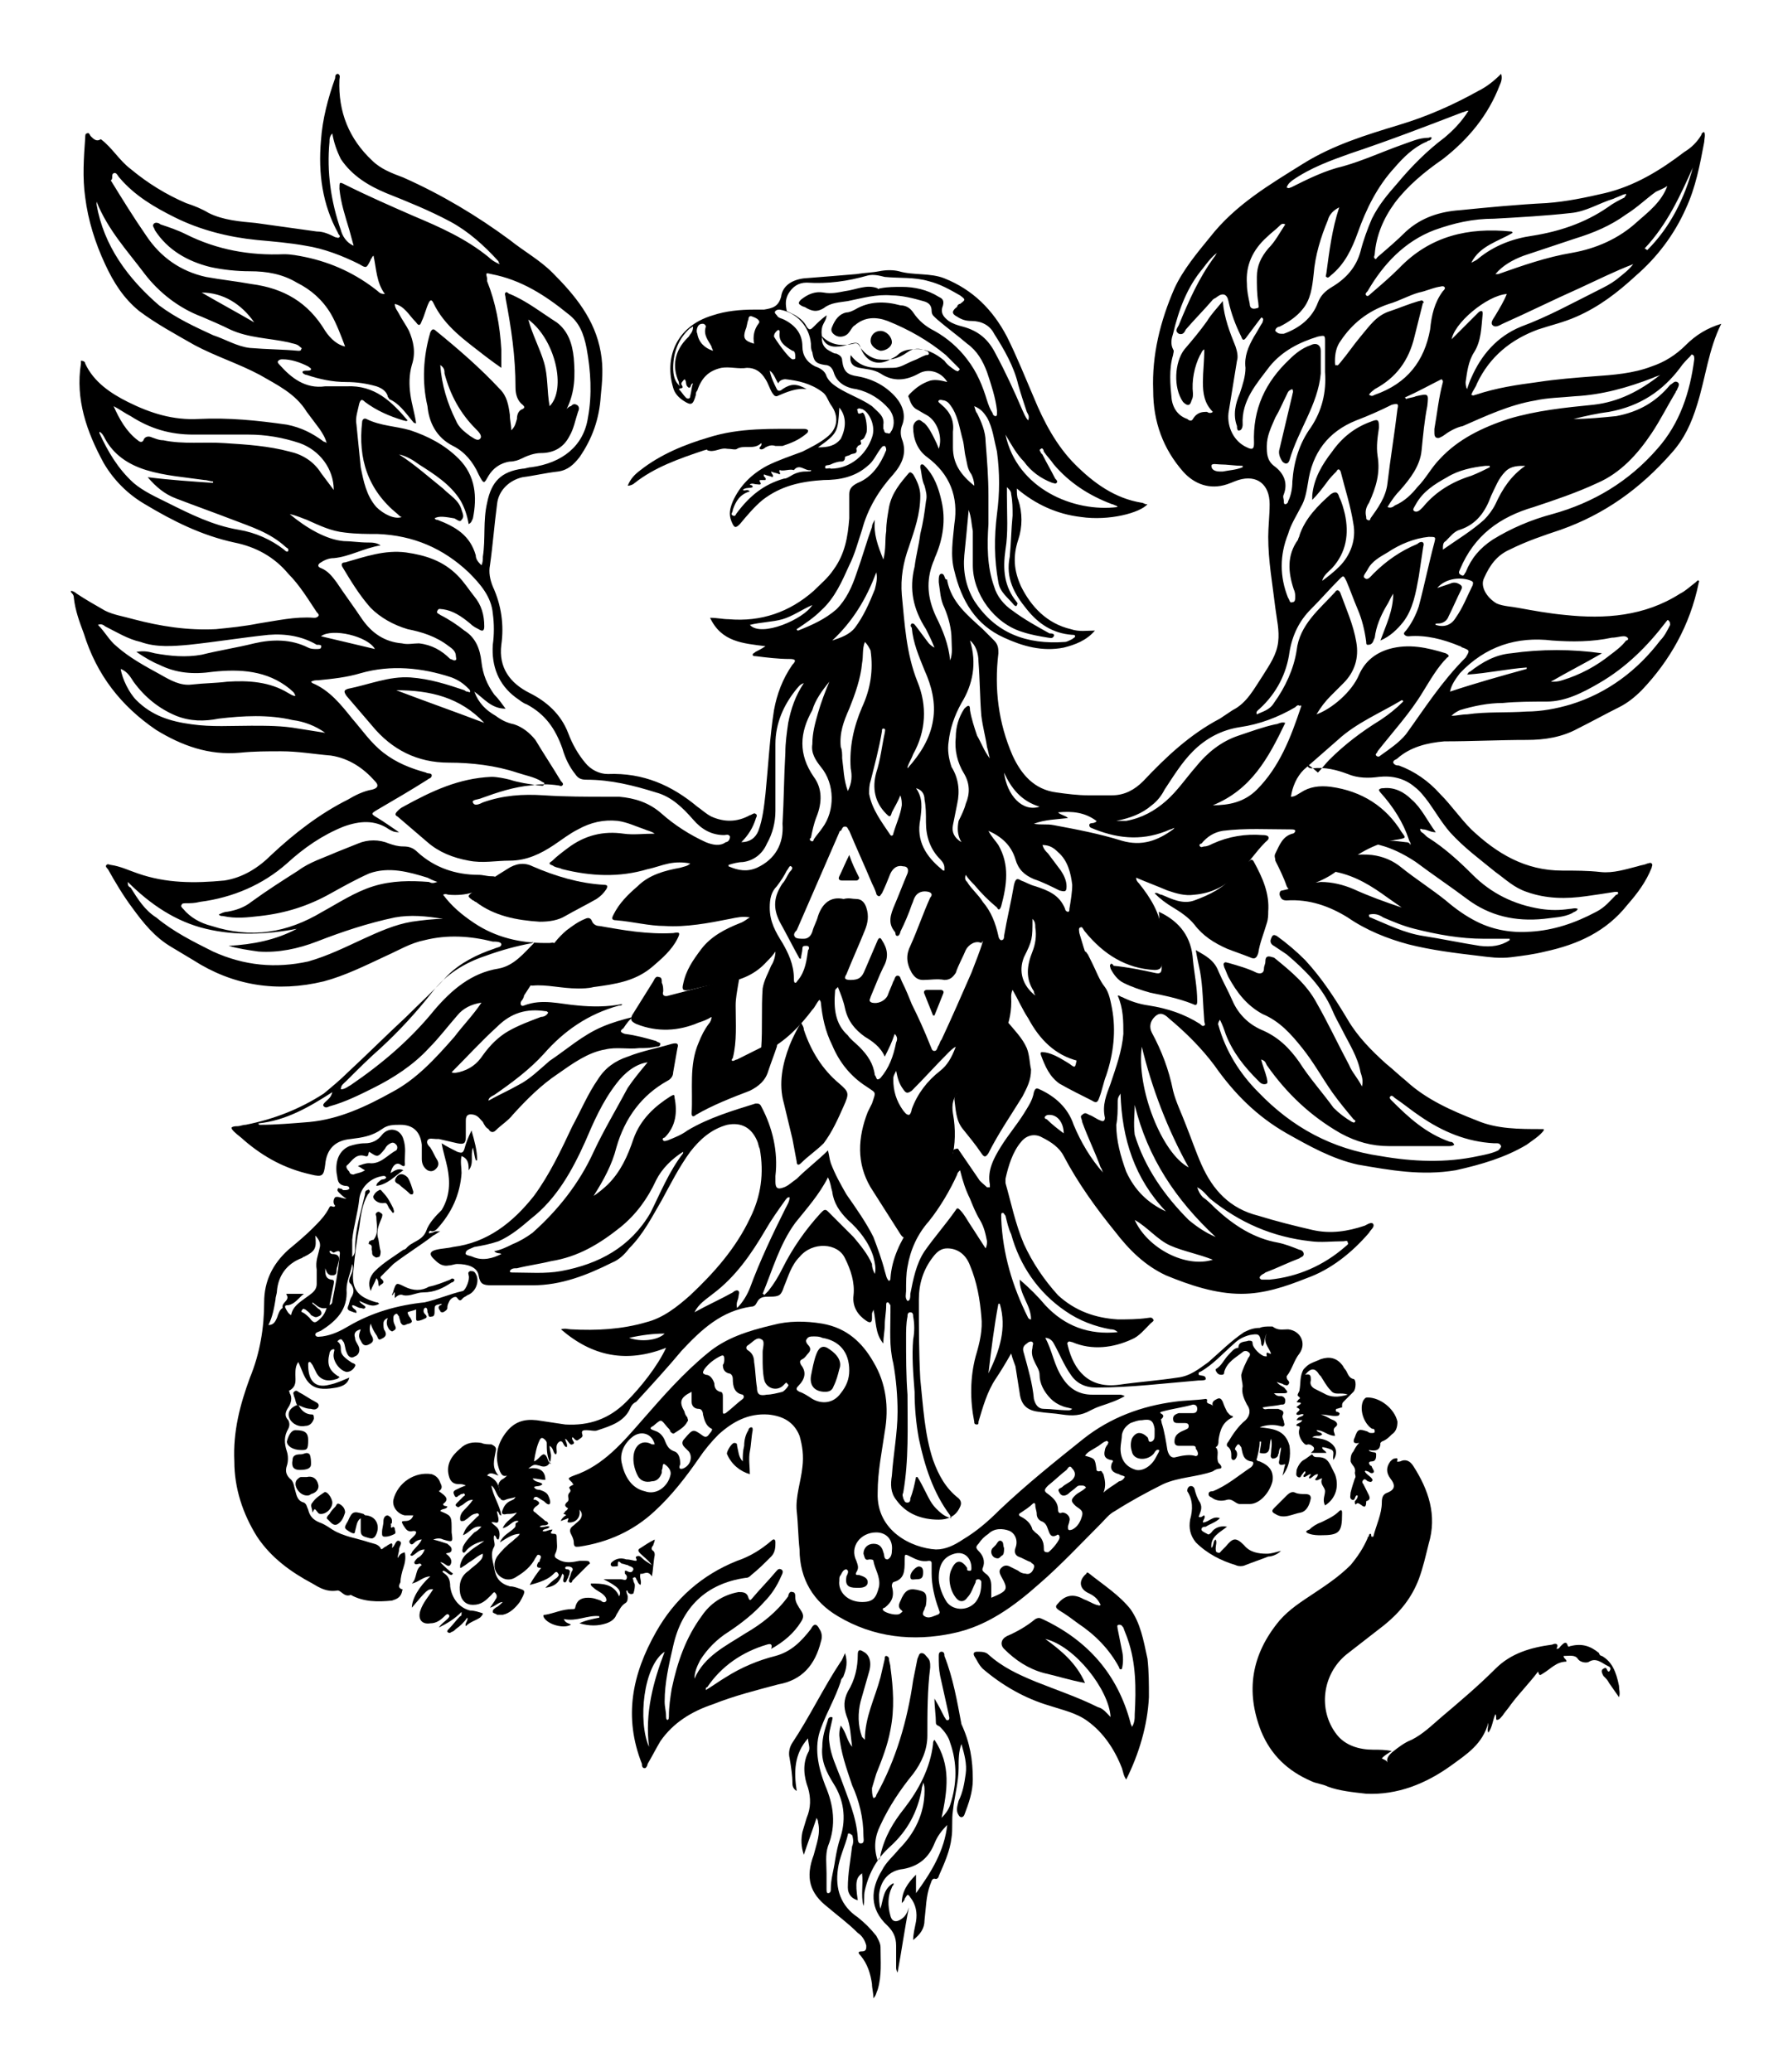 <?xml version="1.0" encoding="UTF-8"?> <svg xmlns="http://www.w3.org/2000/svg" xmlns:xlink="http://www.w3.org/1999/xlink" version="1.1" id="Layer_1" x="0px" y="0px" viewBox="0 0 125.9 145.9" style="enable-background:new 0 0 125.9 145.9;" xml:space="preserve"> <g> <path d="M119.4,41c-0.4,0.3-0.7,0.6-1.1,0.8c-2.5,1.6-5.3,1.8-8.1,1.5c-1.1-0.1-2.2-0.3-3.3-0.5c-0.5-0.1-1-0.1-1.5-0.3 c-0.7-0.4-1.2-1.2-0.9-1.8c0.4-0.9,0.9-1.6,1.8-2c1.2-0.6,2.4-1,3.6-1.4c3.1-1.1,5.6-2.9,7.8-5.4c0.9-1,1.4-2.1,1.8-3.4 c0.6-1.9,0.8-3.9,1.7-5.7c-1,0.3-1.8,0.8-2.5,1.5c-0.7,0.7-1.5,1.2-2.4,1.5c-1.3,0.5-2.7,0.6-4.1,0.7c-1.3,0.1-2.6,0.2-3.9,0.4 c-1.5,0.2-2.9,0.4-4.4,0.9c-0.1,0-0.1,0.1-0.3,0c0.1-0.3,0.3-0.5,0.4-0.8c0.9-1.9,2.4-3.1,4.3-3.8c0.9-0.3,1.8-0.5,2.7-0.9 c1.6-0.7,2.9-1.7,4.2-2.9c1.5-1.3,2.7-2.9,3.5-4.7c0.7-1.5,1-3.1,1.3-4.7c0-0.2,0.1-0.5,0-0.7c-0.1,0-0.2,0.1-0.2,0.2 c-0.3,0.5-0.7,0.9-1.2,1.2c-1.7,1.3-3.5,2.4-5.6,2.9c-1.3,0.3-2.7,0.6-4.1,0.7c-2,0.1-4.1,0.3-6.1,0.5c-1.4,0.1-2.7,0.5-3.8,1.5 c-0.6,0.6-1.3,1.2-2,1.8c-0.1,0.1-0.1,0.2-0.2,0.1c-0.1-0.1,0-0.2,0-0.3c0.1-1.3,0.6-2.5,1.4-3.6c0.9-1.2,2.1-2.2,3.4-3.1 c1.8-1.4,3.2-3.1,4-5.2c0.1-0.2,0.2-0.5,0.1-0.8c-0.5,0.5-1,0.9-1.6,1.2c-1.8,1-3.6,1.8-5.6,2.4c-2.3,0.7-4.6,1.4-6.7,2.7 c-2.4,1.5-4.8,2.9-6.6,5.2c-0.9,1.1-1.9,2.3-2.5,3.6c-1,2.3-1.6,4.7-1.5,7.2c0,2.2,0.7,4.1,2.1,5.7c0.8,0.9,1.9,1.3,3.1,0.9 c0.3-0.1,0.5-0.2,0.8-0.3c1.3-0.4,2.2,0.3,2.2,1.7c0,0.8-0.1,1.6-0.1,2.3c0,1.7,0.3,3.3,0.5,5c0.1,0.8,0.3,1.6,0.2,2.4 c-0.1,0.9-0.6,1.6-1.1,2.4c-0.6,0.9-1.1,1.9-2.1,2.4c-0.3,0.2-0.6,0.4-0.9,0.6c-2.1,1.1-3.8,2.7-5.4,4.4c-0.6,0.6-1.3,1-2.2,1 c-0.6,0-1.1,0-1.7,0c-0.7,0-1.5-0.1-2.2-0.2c-1.6-0.2-2.5-1.3-3.1-2.6c-1-2.3-1.3-4.7-1-7.2c0-0.3,0-0.6-0.3-0.9 c-0.3-0.3-0.5-0.5-0.8-0.8c-1.1-1-2.2-1.9-2.5-3.4c0-0.1,0-0.1-0.1-0.1c-0.1-0.1-0.1-0.4-0.3-0.4c-0.2,0-0.2,0.3-0.2,0.5 c0,0,0,0.1,0,0.1c0.1,0.6,0.1,1.2,0.4,1.8c0.3,0.7,0.5,1.5,0.5,2.2c0,0.5,0.1,1-0.1,1.5c-0.1-1.1-0.5-2.1-1-3.1 c-0.6-1.3-0.7-2.5-0.2-3.8c0.1-0.2,0.1-0.3,0.2-0.5c0.5-1.2,0.7-2.5,0.4-3.8c-0.2-0.9-0.5-1.8-1.2-2.5c-0.1-0.1-0.1-0.1-0.2-0.1 c-0.1,0-0.1,0.2-0.1,0.2c0.1,0.4,0.1,0.9,0.3,1.3c0.1,0.4,0.2,0.7,0.1,1.1c-0.1,0.8-0.2,1.5-0.4,2.3c-0.1,0.8-0.3,1.5-0.4,2.3 c-0.4,1.6-0.1,3,0.8,4.4c0.2,0.4,0.4,0.8,0.6,1.3c-0.2-0.1-0.3-0.2-0.4-0.3c-0.3-0.4-0.6-0.8-0.9-1.2c-0.1-0.1-0.1-0.2-0.3-0.2 c-0.1,0.1-0.1,0.2,0,0.3c0.1,1.1,0.5,2,0.9,3c0.5,1.1,0.8,2.3,0.6,3.5c-0.2,1.3-0.9,2.4-1.8,3.4c0-0.1,0-0.1,0-0.1 c0.1-0.3,0.3-0.6,0.4-0.9c0.9-1.6,1-3.4,0.3-5.1c-0.8-2-0.9-4.1-1.1-6.1c-0.1-1.2,0.1-2.3,0.5-3.4c0.4-1.2,0.8-2.3,0.8-3.6 c0-0.5-0.2-1-0.5-1.5c-0.1-0.1-0.2-0.2-0.3-0.1c-0.6,0.7-1.2,1.4-1.4,2.4c-0.1,0.6-0.2,1.1-0.2,1.7c-0.1,0.6,0,1.2-0.2,2 c-0.4-1-0.7-1.8-0.6-2.8c-0.1,0.2-0.2,0.3-0.2,0.5c-0.4,1.1-0.7,2.2-1.1,3.3c-0.3,0.9-0.7,1.8-1.4,2.5c-0.8,0.7-1.7,1.1-2.7,1.5 c0,0-0.1,0-0.1-0.1c0.6-0.4,1.2-0.8,1.7-1.3c1-0.9,1.5-2.1,2-3.2c0.4-0.8,0.6-1.6,0.9-2.5c0.4-1.5,1.2-2.8,2.2-3.9 c0.6-0.7,1-1.5,0.6-2.5c-0.1-0.3-0.1-0.6,0-0.9c0.3-0.7,0.1-1.4-0.4-2c-0.7-0.8-1.6-1.3-2.7-1.5c-0.7-0.1-1-0.3-1.1-1.1 c0-0.3-0.2-0.4-0.4-0.5c-0.2,0-0.3-0.1-0.5-0.2c-0.4-0.2-0.6-0.6-0.5-1c0.6,0.6,1.4,0.7,2.2,0.5c0.3-0.1,0.4,0.1,0.5,0.3 c0.3,0.4,0.7,0.7,1.2,0.8c0.8,0.1,1.4,0,2.1-0.5c0.4-0.3,0.9-0.3,1.3-0.1c0.1,0,0.2,0.1,0.2,0.2c0,0.1-0.1,0.1-0.2,0.1 c-0.3,0.1-0.6,0.3-0.9,0.4c-0.5,0.2-0.9,0.5-1.4,0.5c-1.1,0-2.2,0.2-3-0.9c-0.1,0.5,0.1,0.8,0.6,0.9c0.5,0.1,1,0.1,1.5,0.4 c0.9,0.6,1.8,0.5,2.7,0c0.7-0.4,1.6-0.1,2,0.6c-0.4-0.1-0.8-0.2-1.2-0.1c-0.6,0.2-1,0.5-1.4,0.9C64,27.8,63.9,27.9,64,28 c0.1,0.3,0.2,0.6,0.5,0.8c0.2,0.1,0.5,0.3,0.7,0.4c0.8,0.4,1.2,1.6,0.9,2.4c-0.1-0.3-0.2-0.5-0.3-0.7c-0.2-0.4-0.4-0.8-0.7-1.1 c-0.2-0.1-0.3-0.3-0.5-0.2c-0.2,0.1-0.3,0.3-0.3,0.5c0,0.8,0.3,1.6,1,2.1c1.6,1.2,2.2,2.8,1.9,4.7c-0.1,1.1-0.3,2.2,0,3.3 c0.5,2.1,1.5,3.8,3.5,4.7c1.3,0.6,2.7,1,4.2,0.7c0.8-0.2,1.6-0.5,2.2-1.2c-0.6,0-1.1,0.1-1.7-0.1c-1.7-0.4-2.8-1.6-3.5-3 c-0.5-1.1-0.6-2.1-0.2-3.3c0.3-0.9,0.3-1.9,0-2.8c-0.1-0.2-0.1-0.5-0.1-0.8c1.3,1.1,2.8,1.8,4.5,2c2,0.3,4.2-0.3,4.7-0.9 c0,0,0,0-0.1,0c-0.1,0-0.2-0.1-0.3-0.1c-1.9-0.3-3.4-1.4-4.7-2.7c-1.3-1.3-2.2-3-2.9-4.7c-0.6-1.4-1.2-2.9-1.9-4.3 c-1-1.9-2.4-3.3-4.4-4.1c-1-0.4-2.2-0.2-3.2-0.5c-0.4-0.1-0.9-0.1-1.4,0c-0.5,0.1-1,0.1-1.6,0.2c-1.2,0.1-2.4,0.2-3.7,0.3 c-0.8,0.1-1.5,0.5-1.6,1.3c-0.2,0.7-0.6,0.8-1.2,0.9c-0.2,0-0.5,0-0.7,0c-1,0-2,0.1-2.9,0.4c-2.7,0.8-3.4,3.1-2.8,5.1 c0.1,0.4,0.4,0.7,0.7,0.9c0.6,0.4,0.7,0.3,0.9-0.4c0-0.1,0-0.2,0.1-0.3c0.3-0.9,0.8-1.4,1.7-1.6c0.6-0.1,1.2,0.1,1.8,0 c0.6,0,1,0.3,1.3,0.8c0.2,0.3,0.3,0.7,0.5,1c0.1,0.1,0.1,0.2,0.3,0.2c0.7-0.3,1.4-0.6,2.1-0.5c-0.7-0.4-1.1-0.4-1.7,0 c-0.1,0.1-0.3,0.2-0.4,0c-0.2-0.4-0.4-0.8-0.5-1.3c0.3,0.2,0.4,0.6,0.6,0.9c0.1-0.3,0.5-0.3,0.5-0.3c0.9,0.1,1.8,0.3,2.6,0.9 c0.3,0.2,0.4,0.6,0.6,0.9c0.6,0.8,0.5,1.7-0.3,2.3c-0.5,0.4-1.1,0.7-1.7,1c-0.8,0.3-1.7,0.6-2.5,1c-1.1,0.6-1.9,1.4-2.4,2.5 c-0.2,0.5-0.3,0.9-0.1,1.4c0.2,0.5,0.3,0.5,0.6,0.2c0.5-0.6,1-1.2,1.6-1.7c1.3-1,2.7-1.3,4.3-1.4c1.1,0,2.2-0.2,3.1-1 c0.4-0.3,0.6-0.8,0.9-1.2c0.1-0.1,0.1-0.2,0.3-0.2c0.1,0.1,0.1,0.2,0.1,0.3c-0.4,1-1,1.9-2,2.3c-0.4,0.2-0.6,0.4-0.6,0.8 c0,0.6,0,1.2,0,1.7c-0.1,1.3-0.3,2.5-1.1,3.6c-0.4,0.6-0.9,1-1.4,1.5c-1.7,1.5-3.7,2.2-6,2c-0.4,0-0.8-0.1-1.3-0.1 c0.8,1.7,2.3,1.8,3.9,2c-0.3,0.2-0.5,0.3-0.7,0.4c-0.1,0.1-0.2,0.1-0.2,0.2c0,0.1,0.1,0.1,0.2,0.1c0.8,0.1,1.6,0.2,2.4,0.2 c0.4,0,0.5,0.1,0.2,0.4c-0.7,1-1.1,2.1-1.3,3.2c-0.3,1.9-0.4,3.9-0.6,5.9c-0.1,0.9-0.2,1.8-0.5,2.6c-0.2,0.5-0.6,0.8-1.2,0.8 c0.5-0.5,0.8-1,1-1.6c0-0.1,0.2-0.3,0-0.4c-0.1-0.1-0.3,0.1-0.4,0.1c-0.9,0.5-1.8,0.5-2.7,0.1c-0.4-0.2-0.7-0.5-1-0.7 c-1.8-1.5-3.8-2.4-6.3-2.3c-0.6,0-1.2-0.3-1.6-0.8c-0.5-0.6-0.9-1.3-1.2-2.1c-0.5-1.3-1.5-2.2-2.7-2.8c-1.4-0.7-2.2-1.8-2-3.4 c0.2-1.4,0-2.8-0.6-4.1c-0.2-0.5-0.3-1-0.2-1.5c0.2-1.4,0.3-2.8,0.5-4.3c0.1-1,0.9-1.7,1.8-1.9c0.8-0.1,1.6-0.3,2.5-0.4 c0.7-0.1,1.1-0.5,1.5-1c0.9-1.3,1.4-2.7,1.5-4.3c0.1-1,0.2-2,0-3.1c-0.4-2.3-1.8-4-3.4-5.6c-0.9-0.9-2-1.5-3-2.3 c-2.3-1.7-4.8-3.2-7.5-4.4c-0.8-0.3-1.6-0.6-2.2-1.2c-1.6-1.5-2.4-3.4-2.3-5.7c0-0.1,0.1-0.3-0.1-0.4c-0.2,0-0.2,0.2-0.2,0.3 c-0.5,1.4-0.9,2.9-1,4.4c-0.2,2.3,0.1,4.5,1.2,6.5c0,0.1,0.2,0.2,0.1,0.3c-0.1,0.1-0.2,0-0.3,0c-0.4-0.2-0.8-0.4-1.3-0.4 c-1.4-0.2-2.9-0.4-4.3-0.6c-1.1-0.1-2.3-0.2-3.3-0.7c-0.5-0.3-1-0.5-1.6-0.7c-1.4-0.6-2.7-1.4-3.9-2.4c-0.8-0.6-1.3-1.5-2.1-2.1 C6.8,10,6.6,9.8,6.4,9.6C6.3,9.5,6.3,9.3,6.1,9.4C6,9.4,6,9.6,6,9.7c-0.1,1.4-0.2,2.8,0,4.2c0.2,1.6,0.7,3.2,1.4,4.7 c0.6,1.3,1.3,2.4,2.4,3.3c1.2,0.9,2.5,1.6,3.9,2.4c1.5,0.8,3.1,1.3,4.6,2.1c1.2,0.7,2.5,1.3,3.3,2.6c0.3,0.4,0.6,0.8,0.9,1.2 c0.2,0.3,0.4,0.6,0.5,1c-0.1-0.1-0.2-0.1-0.2-0.1c-0.8-0.6-1.6-1-2.6-1.2c-2.1-0.3-4.1-0.5-6.2-0.4c-1.8,0.1-3.4-0.4-5-1.2 c-1.2-0.6-2.4-1.4-3-2.7c0-0.1-0.1-0.2-0.3-0.2c0,0.1,0,0.1,0,0.2c-0.4,2.5,0.4,4.8,1.6,7c0.7,1.2,1.7,2.2,2.9,2.9 c2,1.2,4,2.2,6.3,2.7c1.5,0.3,2.8,1,3.8,2.2c0.8,0.8,1.4,1.8,2,2.7c0.1,0.1,0.2,0.2,0.1,0.3c-0.1,0.1-0.2,0.1-0.3,0.1 c-1.3-0.1-2.6,0.2-3.9,0.4c-1,0.2-2,0.3-3,0.4c-2,0.1-3.9-0.2-5.8-0.7c-0.7-0.2-1.4-0.3-2-0.6c-0.7-0.4-1.4-0.8-2-1.2 c-0.1-0.1-0.3-0.2-0.4-0.2c0,0,0,0.1,0,0.1c0.1,0.1,0.2,0.2,0.2,0.4c0.1,0.9,0.4,1.7,0.7,2.5c0.9,2.9,2.6,5.1,5.1,6.8 c1.8,1.1,3.7,1.8,5.9,1.6c1-0.1,1.9-0.1,2.9-0.1c1.2,0,2.3,0.2,3.5,0.3c1.3,0.2,2.3,0.9,3.1,1.8c0.3,0.3,0.2,0.5-0.2,0.6 c-0.6,0.1-1.2,0.4-1.7,0.7c-2,1-3.8,2.4-5.4,3.9c-0.9,0.9-2,1.6-3.3,1.8c-2.1,0.2-4.1,0.2-6.1-0.5c-0.6-0.2-1.2-0.5-1.9-0.6 c-0.1,0-0.2-0.1-0.3,0c-0.1,0.1,0,0.2,0.1,0.3c0.5,0.9,1.1,1.9,1.7,2.7c0.8,1.1,1.6,2.1,2.8,2.8c0.5,0.3,1,0.6,1.5,0.9 c2.8,1.8,5.9,2.3,9.2,1.5c1.5-0.4,2.9-1.1,4.4-1.8c0.9-0.4,1.7-0.9,2.7-1.1c1.6-0.4,3.2-0.3,4.8,0.1c0.2,0,0.6,0,0.6,0.2 c0,0.2-0.3,0.2-0.5,0.3c-1.2,0.4-2.4,1-3.3,1.9c-0.9,1-1.9,1.9-2.9,2.9c-1.4,1.3-2.7,2.6-4.1,3.9c-0.5,0.5-1.1,1-1.7,1.5 c-1.7,1.1-3.5,1.8-5.5,2.2c-0.2,0-0.4,0.1-0.6,0.1c-0.1,0-0.3,0-0.4,0.1c0,0.1,0.1,0.2,0.2,0.3c0.2,0.2,0.5,0.4,0.7,0.6 c1.4,1.2,2.9,2,4.7,2.4c0.8,0.2,0.9,0.1,1-0.7c0.1-1.1,0.7-1.7,1.8-1.8c0.8-0.1,1.5-0.2,2.2-0.7c0.4-0.3,0.8-0.3,1.3-0.3 c0.9,0,1.4,0.5,1.5,1.4c0,0.3,0,0.7,0,1c0,0.3,0.1,0.6,0.4,0.8c0.2,0.1,0.4,0.1,0.6-0.1c0.2-0.2,0.2-0.4,0.1-0.6 c-0.2-0.3-0.3-0.6-0.5-0.9c-0.1-0.1-0.3-0.3-0.2-0.5c0.1-0.2,0.4-0.1,0.6-0.1c0.1,0,0.1,0,0.2,0c0.4,0.1,0.9,0.2,1.3,0.3 c0.5,0.1,0.6,0,0.6-0.5c0-0.4,0-0.7,0-1.1c0-0.4,0.2-0.5,0.6-0.4c0.3,0.1,0.4,0.3,0.6,0.5c0.1,0.2,0.2,0.4,0.4,0.5 c0.1,0.2,0.3,0.3,0.5,0.1c0.4-0.4,0.9-0.7,1.2-1.1c1-1.1,2-2.1,3.2-2.9c1-0.7,2.1-1.5,3.3-1.7c0.8-0.2,1.6,0,2.4-0.1 c0.4,0,0.8,0,1.2-0.1c0.1,0,0.3,0,0.3-0.2c0-0.1-0.2-0.1-0.3-0.2c-0.7-0.2-1.4-0.4-2.2-0.5c-0.3-0.1-0.4-0.2-0.1-0.4 c0.2-0.3,0.4-0.6,0.7-0.8c-0.8,0.2-1.5,0.4-2.2,0.7c-1.4,0.6-2.5,1.6-3.7,2.4c-0.7,0.6-1.4,1.3-2.2,1.7c-0.7,0.4-1.4,0.7-2.1,1.1 c0-0.2,0.2-0.3,0.4-0.4c1.3-0.9,2.5-1.8,3.5-2.9c1.4-1.6,3.1-2.8,5.3-3.4c0.1,0,0.2,0,0.2-0.1c-1,0.2-2.1,0.2-3.1,0.1 c-1.3-0.1-2.5-0.5-3.8,0c-0.2,0.1-0.3-0.1-0.2-0.3c0.1-0.1,0.2-0.3,0.2-0.4c0.7-1.1,1.4-2.1,2.1-3.2c0.1-0.1,0.2-0.3,0.1-0.4 c-0.1-0.2-0.3-0.1-0.4-0.1c-0.1,0-0.2,0-0.3,0c-1.8,0-3.5-0.4-5-1.4c-0.9-0.6-1.6-1.2-2.2-2c0.2-0.1,0.3,0,0.4,0 c1.2,0.1,2.2-0.2,3.1-0.9c0.1-0.1,0.2-0.1,0.2-0.3c0-0.1-0.2-0.1-0.3-0.1c-0.3,0-0.6-0.1-0.9-0.1c-1.6,0-3.1-0.5-4.3-1.6 c-0.3-0.3-0.6-0.4-1-0.4c-0.4,0-0.7-0.1-1-0.2c-0.7-0.3-1.5-0.3-2.2,0c-0.5,0.2-1,0.4-1.5,0.6c-0.9,0.4-1.9,0.7-2.7,1.3 c-1.1,0.7-2.2,1.4-3.3,2.2c-0.5,0.4-1.1,0.6-1.7,0.7c-0.2,0-0.4,0.1-0.6,0.2c0.1,0.1,0.2,0.1,0.3,0.1c0.9,0.2,1.7,0.1,2.6,0 c1.8-0.2,3.4-0.7,5-1.6c0.9-0.5,1.8-1,2.7-1.4c1.4-0.5,2.8-0.1,4.1,0.3c0.2,0.1,0.4,0.2,0.7,0.3c-0.3,0.1-0.4,0.1-0.6,0 c-1.3-0.1-2.6-0.1-3.9,0.3c-1.3,0.4-2.5,1.2-3.6,1.8c-2.5,1.5-5,1.9-7.8,1c-0.8-0.2-1.5-0.6-2-1.2c-0.1-0.1-0.2-0.2-0.1-0.3 c0-0.1,0.2-0.1,0.3-0.1c0.3,0,0.6,0,1-0.1c2.3-0.3,4.4-1.2,6.1-2.7c1.2-1.1,2.5-2,4-2.6c1.1-0.4,2.2-0.5,3.2,0.2 c0.2,0.1,0.3,0.2,0.7,0.2c-0.6-0.4-1-0.7-1.5-1c-0.5-0.3-0.5-0.3,0-0.6c1.2-0.7,2.4-1.4,3.5-2.1c0.1-0.1,0.3-0.1,0.3-0.3 c0-0.2-0.3-0.1-0.4-0.2c-1.1-0.3-2.1-0.7-3-1.4c-0.9-0.7-1.5-1.6-2.2-2.4c-0.8-1-1.6-2-2.8-2.5c0,0-0.1-0.1-0.1-0.1 c0.2-0.1,0.3-0.1,0.5-0.1c1-0.1,2-0.2,3-0.5c2.1-0.6,4.3-0.4,6.4,0.3c0.5,0.2,0.8,0.4,1.2,0.8c0.1,0.1,0.1,0.1,0.1,0.2 c0,0.1-0.1,0-0.2,0c-0.1,0-0.2-0.1-0.2-0.1c-1.2-0.4-2.4-0.8-3.8-0.9c-1.5-0.1-2.9,0.5-4.4,0.8c-0.3,0.1-0.3,0.2-0.1,0.5 c0.6,0.7,1.2,1.4,1.8,2.1c1.4,1.7,3.2,2.6,5.4,2.6c1.6,0,3.3,0.2,4.8,0.7c0.6,0.2,1.2,0.3,1.7,0.6c0.1,0.1,0.3,0.1,0.2,0.2 c0,0.2-0.2,0.1-0.4,0.1c-0.7-0.1-1.4-0.2-2-0.4c-0.4-0.1-0.9-0.2-1.3-0.2c-2.3,0.1-4.2,1-6.2,2.1c-0.2,0.1-0.3,0.2-0.4,0.3 c-0.2,0.2-0.2,0.3,0,0.4c0.7,0.6,1.4,1.2,2.1,1.8c0.8,0.7,1.8,1.1,2.9,1.3c1,0.2,1.9,0,2.9,0c1.2,0,2.2-0.5,3.1-1.1 c0.6-0.4,1.1-0.8,1.7-1.1c0.9-0.5,1.8-0.7,2.8-0.6c0.7,0.1,1.3,0.4,1.9,0.6c0.2,0.1,0.4,0.1,0.7,0.3c-0.8,0-1.5,0.1-2.2,0 c-1.4-0.2-2.7,0.1-3.9,1c-0.4,0.3-0.8,0.6-1.1,0.9c-0.1,0.1-0.2,0.1-0.2,0.2c0,0.1,0.2,0.1,0.3,0.2c0.2,0.1,0.4,0.1,0.6,0.2 c2,0.5,4,0.6,6,0c0.5-0.1,1-0.3,1.5-0.4c0.5-0.1,1-0.1,1.5,0c-0.2,0.2-0.4,0.2-0.7,0.3c-1.1,0.2-2.2,0.5-3,1.3 c-0.7,0.6-1.3,1.2-1.7,2c-0.1,0.2-0.2,0.4,0.2,0.4c1.2,0.1,2.3,0.4,3.4,0.4c1.5,0.1,3.1-0.2,4.6-0.5c0.5-0.1,0.9-0.2,1.4-0.1 c-0.2,0.1-0.4,0.3-0.7,0.4c-1,0.4-2,0.9-2.7,1.8c-0.6,0.8-1.1,1.5-1.3,2.5c-0.1,0.4,0,0.5,0.5,0.4c0.8-0.2,1.6-0.4,2.5-0.5 c1.1-0.2,2.1-0.6,2.9-1.5c0.2-0.2,0.4-0.4,0.6-0.7c0,0.3-0.1,0.7-0.3,1c-0.2,0.5-0.5,1-0.6,1.6c-0.1,1.4,0,2.8-0.1,4.2 c0,0.4,0,0.4,0.4,0.2c1.3-0.7,2.3-1.7,3.2-2.9c0.2-0.2,0.3-0.5,0.5-0.7c0.1,0.1,0.1,0.2,0.1,0.2c0.1,1,0.3,2,0.8,3 c0.5,1.2,1.3,2.2,2.4,2.9c0.7,0.5,0.7,0.3,0.4,1.2c-0.1,0.2-0.2,0.4-0.3,0.6c-0.7,1.8-0.8,3.6,0.2,5.3c0.7,1.1,1.4,2.2,2.1,3.3 c0.2,0.3,0.3,0.3,0.5,0c0.6-0.8,1.1-1.6,1.7-2.4c1.4-1.8,1.9-3.9,1.5-6.1c-0.1-0.6,0-1.2,0.5-1.6c0.6-0.6,1.2-1.3,1.8-1.9 c1.1-1.4,1.9-2.8,1.8-4.7c0-0.1,0-0.3,0.1-0.5c0.4,0.7,0.7,1.4,1.1,2c0.8,1.5,1.9,2.6,3.5,3c0.3,0.1,0.4,0.1,0.4-0.2 c0.1-0.6,0.2-1.2,0.3-1.8c0.4-2,0.4-4-0.3-6c-0.1-0.3-0.2-0.7-0.3-1c0-0.1-0.1-0.4,0.1-0.4c0.1-0.1,0.2,0.2,0.3,0.3 c1.3,1.6,2.9,2.6,4.9,2.7c0.3,0,0.5-0.1,0.5-0.4c0-0.8,0.1-1.5,0-2.3c-0.1-1.3-0.8-2.4-1.6-3.4c-0.1-0.1-0.2-0.2-0.2-0.4 c0.7,0.3,1.5,0.6,2.2,0.9c0.6,0.2,1.2,0.4,1.9,0.3c1.2-0.1,2.2-0.6,3.1-1.5c0.7-0.7,1.2-1.5,1.9-2.2c0.1-0.1,0.3-0.2,0.2-0.4 c-0.1-0.1-0.3-0.1-0.4-0.1c-1.2-0.1-2.4,0.1-3.5,0.6c-0.2,0.1-0.4,0.2-0.6,0.2c-0.1,0-0.2,0.1-0.3,0c-0.1-0.1,0-0.2,0.1-0.2 c0.4-0.5,0.9-0.8,1.5-0.9c1.6-0.2,3.2-0.1,4.8-0.1c0.1,0,0.3,0,0.3,0.1c0,0.1-0.1,0.2-0.2,0.2c-0.7,0.2-0.9,0.8-1.2,1.4 c-0.1,0.2,0,0.3,0,0.5c0.3,0.6,0.6,1.2,0.8,1.8c0.1,0.2,0.2,0.3,0.5,0.3c1.2-0.4,2.5-0.8,3.4-1.7c1.2-1,2.5-1.7,4-1.9 c0.5-0.1,0.5-0.1,0.2-0.5c-1.1-1.8-2.8-2.9-5-3.2c-0.8-0.1-1.5,0-2.1,0.4c-0.2,0.1-0.4,0.3-0.7,0.3c0.1-0.7,0.4-1.4,0.9-1.9 c0.8-0.7,1.6-1.4,2.4-2.1c1.3-1.2,3-1.9,4.5-2.8c0,0,0.1,0,0.1,0.1c-0.5,0.5-1,0.9-1.6,1.3c-1.3,0.8-2.5,1.7-3.6,2.8 c-0.3,0.3-0.5,0.6-0.8,0.9C92,53.7,92,53.8,92.1,54c0.1,0.1,0.2,0.1,0.3,0.1c0.9-0.1,1.7,0.1,2.5,0.4c0.7,0.3,1.5,0.3,2.2,0.2 c0.9-0.1,1.8,0.1,2.5,0.7c0.4,0.3,0.7,0.7,1,1.1c0.5,0.7,0.9,1.4,1.5,2.1c1,1.1,2.1,1.9,3.2,2.8c0.7,0.5,1.3,1.1,2.2,1.4 c1.4,0.5,2.8,0.5,4.2,0.3c0.7-0.1,1.4-0.2,2-0.3c0.1,0,0.2,0,0.2,0c0.1,0.1,0,0.2-0.1,0.2c-0.4,0.4-0.8,0.9-1.4,1.2 c-1.5,0.8-3,1.3-4.6,1.4c-1.3,0.1-2.6-0.1-3.8-0.7c-0.8-0.4-1.5-0.9-2.2-1.5c-1-0.8-2.1-1.5-3.1-2.3c-0.6-0.5-1.3-0.8-2.1-0.9 c-1-0.1-1.9,0-2.6,0.8c-0.2,0.2-0.3,0.3,0.1,0.4c1.4,0.3,2.5,1,3.6,1.8c0.3,0.2,0.7,0.5,1,0.7c-1.2-0.4-2.3-0.8-3.4-1.3 c-0.7-0.3-1.5-0.5-2.3-0.5c-0.9,0.1-1.8,0.4-2.7,0.6c-0.2,0-0.2,0.2-0.2,0.3c0.1,0.3,0.2,0.4,0.5,0.4c1.6-0.1,3,0.4,4.3,1.2 c1.3,0.9,2.8,1.5,4.3,1.9c1.6,0.4,3.2,0.6,4.9,0.8c0.8,0.1,1.5,0.2,2.3,0.1c0.8-0.1,1.6-0.2,2.4-0.4c2.3-0.5,4.3-1.4,5.8-3.3 c0.7-0.8,1.3-1.6,1.7-2.6c0-0.1,0.1-0.2,0-0.3c-0.1-0.1-0.2,0-0.3,0c-0.2,0.1-0.4,0.1-0.7,0.2c-0.8,0.2-1.7,0.5-2.6,0.4 c-0.9-0.1-1.8-0.1-2.7-0.1c-2.6,0-4.6-1.2-6.4-2.9c-0.8-0.8-1.4-1.7-2.2-2.5c-0.8-0.9-1.8-1.6-2.9-2c-0.1,0-0.3,0-0.4-0.2 c0-0.2,0.2-0.2,0.3-0.3c0.9-0.8,2.1-1.1,3.3-1.2c1.9,0,3.9-0.1,5.8-0.1c1.3,0,2.5-0.2,3.6-0.8c1-0.5,1.9-1,2.9-1.5 c0.6-0.3,1.1-0.7,1.6-1.2c2-2.1,3.4-4.6,4-7.5c0-0.1,0.1-0.2,0-0.2C119.6,40.8,119.5,40.9,119.4,41z M48.6,27.9 c0,0.2-0.2,0.2-0.3,0.1c-0.2-0.2-0.3-0.4-0.5-0.6c0.1-0.1,0.4,0,0.2-0.3c-0.1-0.1,0.1-0.3,0.2-0.4c0.2,0.2,0,0.4,0.3,0.6 c0.2,0,0.1-0.3,0.3-0.3C48.7,27.2,48.7,27.5,48.6,27.9z M48.5,23.7c0,0-0.1,0.1-0.1,0.1c-0.9,0.9-1.1,2-0.6,3.1 c0,0.1,0,0.2,0.1,0.3c-0.4-0.3-0.5-0.8-0.5-1.3c0-1.1,0.4-2.1,1.2-2.8c0.1,0,0.1-0.1,0.2-0.1C48.8,23.4,48.6,23.5,48.5,23.7z M49.1,23.5c-0.1-0.2,0-0.5,0.1-0.6c0.1-0.1,0.2-0.1,0.3-0.1c0.1,0,0.2,0.1,0.2,0.2c-0.2,0.6,0.2,1,0.4,1.4c0,0.1,0.1,0.2,0.1,0.3 C49.6,24.5,49.2,24.1,49.1,23.5z M53.4,22.8c-0.3,0.4-0.4,0.9-0.3,1.4c-0.7-0.2-0.8-0.4-0.6-1c0.1-0.2,0.1-0.5,0.2-0.7 c0-0.2,0.1-0.3,0.3-0.2C53.3,22.4,53.6,22.6,53.4,22.8z M67.1,31.5c0-0.4,0-0.8,0-1.1c0.1-0.8-0.2-1.4-0.8-1.9 c-0.1-0.1-0.3-0.2-0.2-0.3c0.1-0.1,0.3,0,0.4,0c0.3,0.1,0.4,0.3,0.6,0.6c0.4,0.7,0.5,1.5,0.7,2.2c0.1,0.4,0.1,0.8,0.2,1.2 c0.1,0.4,0.1,0.8,0.4,1.2c0.1,0.2,0.2,0.5,0.2,0.8C67.6,33.4,67.1,32.6,67.1,31.5z M72.3,42.9c0.8,1,1.8,1.7,3.2,1.8 c0.1,0,0.2,0,0.2,0.1c0,0.1-0.1,0.1-0.2,0.2c-0.2,0.1-0.4,0.2-0.5,0.2c-2.7,0.2-4.9-0.6-6.4-2.9c-0.6-1-0.8-2.1-0.7-3.2 c0.1-1,0.2-2,0.3-3.1c0,0,0-0.1,0-0.1c0.2,0.5,0.2,1,0.3,1.5c0,0.8,0,1.6,0,2.4c0,2,1.5,4.1,3.5,4.7c0.6,0.2,1.2,0.3,1.8,0.4 c0.1,0,0.3,0.1,0.4-0.1c0.1-0.2-0.2-0.2-0.3-0.2c-0.9-0.5-1.8-1-2.6-1.6c-0.6-0.4-1.1-1-1.3-1.7c-0.5-1.4-0.5-2.9-0.4-4.4 c0-0.7,0-1.3,0-2c0-1.3-0.1-2.5-0.2-3.8c0-0.7-0.3-1.4-0.6-2c-0.1-0.1-0.1-0.2-0.2-0.5c0.5,0.2,0.7,0.5,0.9,0.8 c0.4,0.7,0.5,1.6,0.7,2.4c0.2,1.5,0.2,2.9,0,4.4c-0.2,1.6-0.2,3.2,0.1,4.8c0.1,0.7,0.7,1.1,1.1,1.6c0.1,0.1,0.2,0.1,0.2,0 c0.1-0.1,0-0.2,0-0.2c-0.9-1.1-1-2.3-0.8-3.7c0.2-1.2,0.1-2.5,0.1-3.8c0-0.2,0-0.3,0-0.6c0.2,0.2,0.3,0.3,0.3,0.5 c0.1,0.5,0.1,1,0.1,1.5c-0.1,1-0.1,1.9-0.2,2.9C70.8,40.7,71.4,41.8,72.3,42.9z M74.1,34c0.1,0,0.2,0.1,0.3,0 c0.1-0.1,0-0.2-0.1-0.3c-0.3-0.6-0.6-1.1-0.9-1.7c0,0-0.1-0.1-0.1-0.1c0-0.1-0.2-0.2,0-0.3c0.1-0.1,0.2,0.1,0.2,0.2 c0.2,0.3,0.5,0.6,0.7,0.9c1.1,1.3,2.5,2.2,4.1,2.8c0.1,0,0.2,0.1,0.3,0.1c0,0,0,0,0.1,0.1c-3.1,0.4-7.1-1.3-7.9-5.1 c0.4,0.7,0.8,1.4,1.3,1.9C72.6,33.2,73.3,33.7,74.1,34z M55.5,20.7c0.3-0.5,0.7-0.8,1.3-0.8c1.5,0.1,2.9-0.1,4.3-0.5 c0.4-0.1,0.8,0,1.2,0.1c1,0.1,2.1,0,3.1,0.3c0.8,0.2,1.5,0.6,2.2,1c0.4,0.3,0.4,0.3,0,0.6c-0.1,0-0.2,0.1-0.2,0.2 c-0.4,0.3-0.4,0.5,0,0.7c0.3,0.2,0.6,0.3,1,0.3c0.7,0,1.3,0.3,1.6,0.9c0.7,1.1,1.4,2.3,1.7,3.6c0.2,0.7,0.4,1.3,0.6,1.9 c0.1,0.2,0.2,0.3,0.1,0.6c-0.2-0.2-0.3-0.5-0.4-0.7c-0.6-1.4-1.2-2.7-1.9-4c-0.5-1-1.2-1.6-2.3-1.9c-0.4-0.1-0.7-0.2-1-0.4 c-0.4-0.3-0.6-0.6-0.4-1.1c0.1-0.4-0.1-0.5-0.3-0.6c-0.8-0.5-1.7-0.7-2.6-0.7c-0.5,0-1,0-1.5,0.1c-0.1,0-0.2,0.1-0.2,0 c-0.8-0.3-1.5,0.1-2.3,0.2c-0.5,0.1-1,0.2-1.5,0.1c-0.6-0.1-1.1,0.1-1.6,0.5c-0.2,0.2-0.2,0.3,0,0.4c0.1,0.1,0.3,0.1,0.4,0.2 c0.4,0.2,0.7,0.3,1.2,0c0.5-0.4,1.1-0.4,1.7-0.5c1-0.2,2-0.5,3.1-0.4c0.7,0,1.5,0.2,2.2,0.4c0.4,0.1,0.6,0.3,0.6,0.7 c0,0.3,0.2,0.4,0.4,0.6c0.7,0.6,1.4,1.1,2.1,1.7c0.7,0.5,1.1,1.2,1.4,2c0.3,0.9,0.6,1.8,0.7,2.7c0,0.1,0,0.2,0,0.2 c0,0.1,0,0.2-0.1,0.2c-0.1,0-0.2-0.1-0.2-0.2c-0.2-0.3-0.3-0.6-0.4-0.9c-0.3-1-0.7-2-1.4-2.9c-0.6-0.8-1.4-1.5-2.3-2 c-0.6-0.3-1.1-0.7-1.5-1.3c-0.2-0.3-0.5-0.5-0.9-0.5c-1.1-0.3-2.2-0.3-3.2,0.3c-0.2,0.1-0.4,0.2-0.6,0.2c-0.5,0.1-0.8,0.5-1,1 c-0.1,0.2-0.1,0.4,0.2,0.6c0.3,0.2,0.7,0.1,0.9-0.1c0.2-0.2,0.3-0.5,0.5-0.6c0.7-0.6,1.5-0.6,2.3-0.3c1.5,0.6,2.9,1.4,4.1,2.4 c0.3,0.3,0.6,0.6,0.9,0.9c0.1,0.1,0.1,0.1,0,0.2c-0.1,0.1-0.1,0-0.2,0c-0.3-0.2-0.6-0.4-0.8-0.7c-0.6-0.5-1.3-0.9-2.2-0.8 c-0.4,0-0.8,0.1-1.1,0.4c-0.1,0.1-0.3,0.2-0.5,0.3c-0.9,0.5-1.7,0.2-2.1-0.8c-0.1-0.4-0.3-0.4-0.7-0.3c-0.3,0.1-0.6,0.2-0.9,0.2 c-0.9,0.1-1.3-0.6-1.1-1.4c0.1-0.3,0.3-0.5,0.3-0.8c-0.4,0.3-0.6,0.5-0.9,0.8c-0.2,0.2-0.3,0.3-0.5,0c-0.2-0.4-0.5-0.6-0.8-0.8 c-0.2-0.1-0.4-0.2-0.6-0.3C55.3,21.4,55.3,21.1,55.5,20.7z M55.8,25.3c-0.3-0.1-1.2-1.4-1.3-1.6c0-0.2,0.1-0.3,0.2-0.4 c0.1-0.1,0.2-0.1,0.2,0.1c-0.1,0.7,0.4,1,0.9,1.3C56,24.7,56,25,56,25.2C56,25.3,55.9,25.3,55.8,25.3z M56.7,33.2 c-0.3,0-0.7,0.1-1,0.3c-0.2,0.1-0.3,0.2-0.5,0.2c-1.4,0.4-2.4,1.2-3.3,2.4c-0.1,0.1-0.1,0.3-0.3,0.2c-0.2-0.1,0-0.2,0-0.4 c0.2-0.6,0.5-1.1,1.2-1.3c-0.2-0.2-0.3,0-0.5-0.1c0.2-0.2,0.5-0.1,0.7-0.2c0-0.2-0.2-0.1-0.2-0.2c0.2-0.1,0.3,0,0.5,0 c0.1,0,0.4,0.1,0.2-0.2c-0.1-0.1,0.1-0.1,0.1-0.1c0.1,0,0.2,0,0.3,0c0.1-0.2-0.2-0.2-0.1-0.4c0.2,0.1,0.4,0.1,0.6,0.2 c0.1-0.2-0.1-0.2-0.1-0.4c0.2,0.1,0.4,0.1,0.6,0.2c0.1-0.1-0.1-0.2,0-0.3c0.3,0.1,0.7-0.1,1,0c0,0,0,0,0,0c0.4-0.5,0.8,0.1,1.2,0 C57.2,33.2,56.9,33.2,56.7,33.2z M57.6,31.5c1.4-1,1.4-1.1,1.5-2.8c0.5,0.6,0.5,1.4,0.1,2.2C58.8,31.4,58.3,31.5,57.6,31.5z M61.4,30.8C61,32,59.9,33,58.5,33c-0.1-0.1-0.4,0.1-0.4-0.1c0-0.2,0.2-0.1,0.4-0.2c0.2-0.1,0.5-0.2,0.7-0.2c0.1,0,0.3,0,0.3-0.3 c0-0.1,0.3-0.1,0.4-0.2c0.2-0.1,0.5,0,0.4-0.4c0-0.1,0.1-0.1,0.1-0.2c0.2-0.1,0.3-0.1,0.2-0.3c0,0,0-0.1,0-0.1 c0.3-0.1,0.3-0.3,0.4-0.5c0.1-0.2,0-1.2-0.2-1.4c-0.1-0.1-0.1,0-0.2,0c-0.2,0.1-0.2-0.1-0.2-0.1c0-0.1-0.1-0.2,0-0.2 c0.1-0.1,0.2,0,0.3,0C61.2,29,61.7,30,61.4,30.8z M62.2,30.2c0-0.1,0-0.1,0-0.3c0.1-0.6-0.4-0.9-0.8-1.3c-0.7-0.5-1.6-0.8-2.4-1.3 c-0.3-0.2-0.6-0.4-0.8-0.8c-0.1-0.4-0.5-0.6-0.8-0.7c-0.6-0.3-0.9-0.8-0.9-1.4c0-0.9-0.5-1.5-1.3-1.9c-0.2-0.1-0.4-0.1-0.5-0.3 c-0.1-0.1-0.2-0.2-0.1-0.3c0.1-0.1,0.2-0.1,0.3-0.1c1.2,0.2,2.1,1.2,2.2,2.4c0,0.2,0,0.4,0.1,0.6c0.1,0.6,0.2,0.8,0.9,0.9 c0.3,0,0.5,0.2,0.6,0.5c0.2,0.7,0.8,1.1,1.6,1.2c0.9,0.2,1.7,0.7,2.3,1.4c0.4,0.5,0.4,1.1,0.2,1.5c-0.1,0.1-0.1,0.3-0.3,0.2 C62.2,30.5,62.3,30.3,62.2,30.2z M27.6,76.9c-1.8,1-3.7,1.9-5.8,2.1c-1.2,0.1-2.4,0.2-3.5,0.2c0,0-0.1,0-0.1-0.1 c1.9-0.2,3.5-1.1,5.2-2.2c-0.1,0.4-0.3,0.5-0.5,0.7c-0.1,0.1-0.2,0.2-0.1,0.3c0.1,0.1,0.2,0.1,0.4,0c1.1-0.3,2.1-0.8,3.1-1.3 c1.4-0.7,2.8-1.6,3.9-2.8c0.7-0.7,1.3-1.5,2-2.3c0.4-0.5,1-0.8,1.7-0.9c-0.6,0.9-1.3,1.6-1.9,2.4C30.6,74.6,29.3,76,27.6,76.9z M38.4,71.2c0.1,0,0.1,0,0.2,0.1c-0.1,0.2-0.3,0.3-0.5,0.3c-0.8,0.3-1.6,0.6-2.3,1c-0.7,0.4-1.3,1-1.8,1.7c-0.4,0.6-0.9,1-1.7,1.2 c-0.1,0-0.3,0.1-0.5,0c1.1-1.1,2.1-2.2,3.2-3.2C36,71.3,37.1,71,38.4,71.2z M37.6,66.4c-0.7,0.7-1.4,1.6-2.5,1.8 c-1.9,0.3-3.3,1.5-4.5,2.9c-1.7,2.1-3.7,3.8-5.9,5.3c-0.2,0.1-0.4,0.3-0.7,0.3c0-0.3,0.2-0.4,0.4-0.6c0.8-0.8,1.6-1.6,2.4-2.3 c1.3-1.2,2.5-2.5,3.6-3.9c1-1.3,2.3-2.1,3.8-2.6c1.1-0.4,2.2-0.7,3.3-0.9C37.4,66.3,37.5,66.3,37.6,66.4z M14.5,65.4 c2.1,0.5,4.3,0.4,6.4,0c-1.5,0.8-3.1,1.1-4.8,1.2c0.7,0.2,1.4,0.3,2.1,0.4c1.4,0.1,2.8-0.2,4.1-0.7c1.8-0.7,3.6-1.3,5.5-1.7 c1.1-0.2,2.2-0.1,3.4,0.1c-0.7,0-1.5,0.1-2.2,0.2c-1.2,0.2-2.3,0.7-3.4,1.2c-1.3,0.6-2.5,1.2-3.9,1.6c-2.3,0.5-4.5,0.3-6.7-0.7 c-1.4-0.7-2.8-1.4-4-2.4c-0.8-0.5-1.3-1.3-1.8-2.1C9,62.4,9,62.3,9,62.1C10.6,63.7,12.4,64.9,14.5,65.4z M104.2,66.6 c-1.3-0.2-2.7-0.5-4-0.7c-1.3-0.2-2.5-0.8-3.7-1.3c-0.1,0-0.1-0.1-0.1-0.2c0.4-0.1,0.7,0,1,0.2c0.7,0.3,1.4,0.6,2.2,0.8 c1.6,0.4,3.2,0.7,4.9,0.7c0.6,0,1.2,0,1.8,0c0,0,0,0.1,0,0.1C105.7,66.6,105,66.7,104.2,66.6z M109.3,45.1c1.4,0.1,2.8,0.1,4.2-0.2 c0.3,0,0.6-0.1,0.8-0.1c0.1,0,0.2,0,0.3,0.1c0.1,0.1,0,0.2-0.1,0.2c-0.3,0.4-0.7,0.7-1.1,1c-1,0.8-2.1,1.4-3.4,1.8 c-0.3,0.1-0.5,0.1-0.8,0.1c1.2-0.7,2.4-1.3,3.6-2c-2.1-0.3-4.3-0.3-6.4,0c-1.1,0.1-2,0.6-2.9,1.3c-0.1,0-0.1,0.1-0.2,0.2 c1.5-0.1,2.8-0.4,4.2-0.5c0,0,0,0.1,0,0.1c-1.8,0.5-3.6,1-5.4,1.6c0.1-0.5,0.4-0.9,0.7-1.3C104.6,45.5,106.8,44.8,109.3,45.1z M103.6,33.5c-1.3,0.4-2.5,1.1-3.4,2.2c0,0,0,0-0.1,0.1c-0.1,0.1-0.3,0.3-0.5,0.2c-0.2-0.1,0-0.3,0.1-0.5c0.5-0.9,1.3-1.4,2.2-1.9 c0.8-0.5,1.8-0.7,2.7-0.8c0.1,0,0.2,0,0.3,0c0,0,0,0.1,0,0.1C104.5,33.1,104.1,33.3,103.6,33.5z M105,34.9c0.3-0.6,0.5-1.2,1-1.7 c0.4-0.4,0.9-0.4,1.4-0.4c-1,0.7-1.6,1.6-2.1,2.7c-0.2,0.4-0.5,0.8-0.8,1.1c-0.9,0.8-1.9,1.4-2.9,2.1c0-0.3,0-0.5,0.2-0.6 c0.3-0.3,0.6-0.7,1-0.8C104,36.9,104.6,36,105,34.9z M101.3,43.9c0.3,0,0.6-0.2,0.7-0.5c0.3-0.6,0.6-1.3,0.9-1.9 c0.1-0.2,0-0.3-0.2-0.4c-0.2-0.1-0.4-0.1-0.6,0c-0.3,0.1-0.6,0.2-0.9,0.3c0.6-0.7,1.7-0.8,2.4-0.5c0.2,0.1,0.1,0.2,0.1,0.3 c-0.4,0.8-0.7,1.6-1.2,2.3c-0.3,0.5-0.8,0.7-1.4,0.5C101,43.9,101.2,43.9,101.3,43.9z M118.3,25.9c0.2-0.3,0.5-0.6,0.7-0.8 c0.1-0.1,0.1-0.2,0.2-0.1c0.1,0,0.1,0.2,0.1,0.3c-0.3,2.3-1,4.5-2.6,6.3c-2,2.3-4.5,3.8-7.4,4.6c-1.5,0.4-2.9,1-4.2,1.8 c-0.9,0.6-1.5,1.3-1.9,2.3c-0.1,0.1-0.1,0.3-0.3,0.2c-0.2-0.1-0.2-0.2-0.1-0.4c1-2.4,2.8-3.7,5.2-4.4c1.5-0.5,3-1,4.5-1.7 c1.6-0.7,2.8-2,3.8-3.5c0.6-0.9,1.1-1.9,1.7-2.9c0-0.1,0.1-0.1,0.1-0.2c0.1-0.2,0.2-0.4,0-0.5c-0.2-0.1-0.3,0.1-0.5,0.2 c-1,1.2-2.2,1.9-3.8,2.2c-1,0.1-2,0.2-3,0.2c0.8-0.2,1.7-0.4,2.5-0.5C115.5,28.6,117.1,27.5,118.3,25.9z M108.1,28.2 c0.9-0.2,1.8-0.2,2.8-0.3c1.9-0.1,3.7-0.6,5.5-1.3c0.2-0.1,0.3-0.1,0.5-0.2c-1.4,1.1-2.9,1.9-4.7,2.1c-2,0.2-4,0.4-6,1 c-1.8,0.6-3.5,1.4-4.8,2.8c-0.6,0.6-1,1.4-1.6,2c-0.4,0.5-0.9,1-1.6,1.3c-0.1,0.1-0.3,0.2-0.5,0.1c0.3-0.5,0.6-0.9,0.9-1.2 c0.7-0.8,1.4-1.7,1.5-2.8c0.1-1,0.2-2.1,0.4-3.1c0,0,0,0,0,0c0.1-0.9,0.1-0.9-0.8-0.7c-0.2,0.1-0.5,0.1-0.7,0.2c0,0,0-0.1-0.1-0.1 c0.9-0.4,1.8-0.9,2.6-1.3c0.1,0.1,0.1,0.1,0.1,0.2c-0.3,1.1-0.4,2.2-0.6,3.3c0,0.1,0,0.2,0,0.2c0,0.2,0,0.3,0.1,0.4 c0.2,0.1,0.3,0,0.5-0.1c0.4-0.3,0.9-0.6,1.4-0.7C104.6,29.3,106.3,28.5,108.1,28.2z M97,32.1c-0.1-0.7,0-1.3,0.1-2 c0-0.6-0.1-0.6-0.6-0.4c-1.1,0.4-2,1.1-2.7,2.1c-0.7,0.9-1.3,1.9-1.4,3.1c0,0.1,0,0.1,0,0.3c0.4-0.4,0.7-0.8,1-1.2 c0.2-0.3,0.5-0.6,0.7-0.8c0.1-0.2,0.2-0.2,0.3,0c0.3,1.2,0.7,2.4,0.9,3.7c0.2,1.1-0.2,2.2-1,3c-0.4,0.4-0.8,0.7-1.2,1 c0.1-0.4,0.4-0.6,0.7-0.9c1-1.1,1.2-2.4,0.9-3.8c-0.1-0.4-0.2-0.8-0.4-1.2c-0.1-0.4-0.3-0.4-0.6-0.2c-0.9,0.8-1.8,1.7-2.2,2.9 c0,0.1-0.1,0.2-0.1,0.3c-0.8,1.1-0.7,2.3-0.3,3.5c0.1,0.2,0.1,0.4,0.1,0.5c0,0.2,0,0.4-0.2,0.4c-0.2,0.1-0.2-0.2-0.3-0.3 c-0.6-1.5-0.6-3,0-4.5c0.2-0.7,0.6-1.3,0.9-1.9c0.3-0.5,0.4-1.1,0.5-1.7c0.3-2.1,1.4-3.6,3.4-4.4c0.8-0.3,1.7-0.7,2.5-1.1 c0.4-0.1,0.5-0.1,0.4,0.3c-0.2,1.7-0.5,3.5-0.7,5.2c-0.1,1-0.7,1.8-1.2,2.5c0,0.1-0.1,0.2-0.2,0.1c-0.1,0-0.1-0.1-0.1-0.2 c-0.1-0.4,0-0.7,0.2-1C96.9,34.3,97.2,33.3,97,32.1z M100.2,21.2c-0.1-0.1-0.2,0-0.3,0c-0.7,0.2-1.4,0.5-2,0.7 c-1,0.3-1.5,1.1-2.1,1.8c-0.5,0.6-0.9,1.2-1.4,1.8c-0.1,0.1-0.2,0.3-0.3,0.2C94,25.8,94,25.6,94,25.4c0-0.5,0.1-1,0.4-1.4 c0.8-1.2,1.9-2.1,3.4-2.6c0.7-0.2,1.4-0.6,2.1-0.8c0.5-0.1,0.9-0.3,1.4-0.4c0.1,0,0.3-0.1,0.4,0c0.1,0.1,0,0.2-0.1,0.3 c-0.6,0.8-0.8,1.7-0.9,2.7c-0.4,2.2-1.6,3.8-3.9,4.6c-0.2,0.1-0.2,0.1-0.4,0c0.1-0.2,0.3-0.3,0.4-0.4c1.5-0.8,2.4-2,2.8-3.7 c0.2-0.8,0.4-1.6,0.6-2.4C100.2,21.4,100.3,21.3,100.2,21.2z M113.8,19.7c-0.4,0.3-0.8,0.5-1.2,0.7c-1.8,0.9-3.6,1.9-5.5,2.6 c-1.7,0.7-2.8,2-3.5,3.6c-0.1,0.2-0.2,0.5-0.3,0.8c-0.1-0.2-0.1-0.4-0.1-0.5c0.1-0.7,0.2-1.5,0.6-2.1c0.5-0.8,0.5-1.7,0.6-2.7 c0-0.1,0-0.2-0.1-0.2c-0.1,0-0.2,0.1-0.2,0.1c-0.6,0.6-1.2,1.2-1.8,1.8c-0.1,0.1-0.1,0.1-0.1,0.2c0.1-1.2,2.5-3.2,3.9-3.3 c-0.2,0.5-0.5,1-0.8,1.5c-0.1,0.2-0.4,0.5-0.2,0.7c0.2,0.2,0.5,0,0.7-0.1c1.8-0.8,3.6-1.7,5.4-2.5c1.3-0.6,2.5-1.2,3.8-1.7 C114.7,19,114.3,19.3,113.8,19.7z M119.2,11.8c-0.6,2.2-1.6,4.2-3.2,5.8c-0.1,0-0.1-0.1-0.2-0.1C117.4,15.8,118.3,13.8,119.2,11.8z M117.4,13.1c-0.4,1.1-1.3,1.8-2.1,2.5c-1.3,1.2-2.9,1.9-4.6,2.2c-1.8,0.3-3.5,0.9-5.2,1.5c-0.1,0-0.1,0-0.2,0c0.5-0.6,1.2-1,2-1.3 c1.2-0.4,2.4-0.8,3.6-1.2c1.3-0.4,2.5-0.9,3.6-1.7c0.8-0.5,1.4-1.1,2.1-1.6C116.8,13.4,117.1,13.3,117.4,13.1z M101,16.2 c1.4-0.5,2.7-0.8,4.2-0.8c1.8-0.1,3.6-0.2,5.4-0.4c1.1-0.1,2-0.7,3-1c0.2-0.1,0.5-0.2,0.7-0.3c0.1,0,0.2-0.1,0.2,0 c0,0.1-0.1,0.1-0.1,0.2c-0.4,0.2-0.8,0.4-1.2,0.7c-1.6,1.1-3.4,1.7-5.3,2c-1.4,0.2-2.7,0.7-3.8,1.6c-0.1,0.1-0.3,0.2-0.5,0.3 c0.6-1.2,1.9-1.5,2.9-2.1c0-0.1-0.1-0.1-0.1-0.1c-3-0.3-5.7,0.3-7.9,2.6c-0.6,0.6-1.3,1.2-2,1.8c-0.1,0.1-0.2,0.2-0.3,0.1 c-0.1-0.1,0-0.2,0.1-0.3C97.4,18.6,98.9,17,101,16.2z M91,12.7c1.3-0.9,2.7-1.4,4.1-1.9c2.7-0.9,5.3-1.9,7.9-2.9 c0.1,0,0.2-0.1,0.4-0.1c-0.5,0.8-1.1,1.4-1.7,1.9c-1.2,0.9-2.3,2-3.3,3.2c-0.7,0.8-1.3,1.5-1.8,2.5c-0.3,0.7-0.6,1.5-0.8,2.3 c-0.3,1.1-1,1.9-2,2.5c-0.5,0.3-0.8,0.6-1,1.1c-0.4,1.1-1.3,1.8-2.4,2.2c-0.1,0-0.1,0-0.2,0c-0.2,0-0.3-0.1-0.4-0.2 C89.8,23.1,90,23,90.1,23c0.6-0.3,1.2-0.7,1.6-1.2c0.6-0.7,0.7-1.6,0.8-2.5c0.1-1.3,0.5-2.6,1-3.8c0.1-0.4,0.4-0.7,0.8-0.9 c-0.5,1.5-0.7,3.1-0.9,4.6c0,0.1-0.1,0.3,0,0.3c0.1,0.1,0.2,0,0.3-0.1c1-0.8,1.5-1.9,1.9-3c0.6-1.7,1.4-3.3,2.6-4.6 c0.6-0.7,1.3-1.4,2.2-1.8c0.1,0,0.1-0.1,0.2-0.1c0.1,0,0.2-0.1,0.2-0.2c0-0.1-0.2,0-0.2,0c-0.7,0-1.3,0.3-1.9,0.5 c-1.4,0.5-2.7,1.1-4.1,1.5c-1.3,0.3-2.5,0.9-3.7,1.5c-0.1,0-0.1,0.1-0.3,0C90.7,12.9,90.9,12.8,91,12.7z M89.2,16.7 c0.3-0.3,0.6-0.5,0.9-0.8c0.1-0.1,0.2-0.2,0.4-0.1c-0.4,0.6-0.7,1.2-1.2,1.7c-0.5,0.6-0.8,1.2-0.8,2c0,0.6,0,1.2,0.1,1.8 c0,0.2,0.1,0.4-0.1,0.4c-0.3,0.1-0.5,0-0.5-0.3c-0.1-0.5-0.2-0.9-0.2-1.4C87.7,18.7,88.2,17.6,89.2,16.7z M86.1,33.2 c-0.1,0-0.1,0-0.2,0c-0.3,0-0.6-0.1-0.6-0.4c0-0.2,0.4-0.1,0.6-0.1c0.5,0,1.1,0.1,1.6,0.1c0,0,0,0.1,0,0.1 C87,33.1,86.6,33.1,86.1,33.2z M89.7,32.8c-0.5-0.4-0.5-0.9-0.5-1.4c0-0.7,0.3-1.3,0.6-2c0.3-0.5,0.5-1,0.8-1.6 c0.1-0.2,0.1-0.3,0.4-0.4c0.1,0.2,0,0.3,0,0.4c-0.3,1.3-0.6,2.5-0.9,3.8c-0.1,0.3,0,0.6,0.2,0.9c0.2,0.2,0.4,0.2,0.5-0.1 c0.6-2.1,2-3.9,2.2-6.1c0-0.5,0-1.1,0-1.6c0-0.4-0.3-0.6-0.7-0.4c-0.6,0.2-1.1,0.6-1.5,1c-1.7,1.6-2.6,3.5-2.5,5.9 c0,0.4-0.1,0.5-0.5,0.3c-0.9-0.4-1.4-1.4-1.3-2.4c0.2-1.2,0.4-2.5,0.6-3.7c0.1-0.3,0-0.7-0.1-1c-0.4-1-0.8-2-0.9-3.2 c-0.4,0.5-0.8,0.9-1.1,1.4c-0.5,0.7-1,1.3-1.6,2c-0.7,0.9-0.8,2.7-0.1,3.7c0.3,0.3,0.5,0.3,0.6-0.1c0.1-0.2,0.1-0.3,0.1-0.5 c-0.1-0.9,0.1-1.9,0.5-2.7c0.1-0.1,0.1-0.3,0.3-0.4c0,0.8-0.1,1.6-0.1,2.3c0,0.8,0.1,1.5,0.7,2.1c-0.1,0.1-0.3,0.1-0.4,0 C84.7,29,84.3,29,84,29.5c-0.1,0.2-0.3,0.1-0.4,0c-0.6-0.2-1-0.7-1.1-1.4c-0.1-1-0.2-2.1,0.1-3.1c0-0.1,0.1-0.3,0-0.4 c-0.2-0.4-0.1-0.8,0-1.1c0.4-1.7,1-3.3,2.1-4.6c0.3-0.4,0.6-0.8,1-1.1c-0.1,0.1-0.1,0.2-0.2,0.3c-1.1,1.5-1.8,3.1-2.5,4.8 c-0.1,0.2-0.3,0.4,0,0.6c0.3,0.1,0.4-0.1,0.5-0.3c0.6-0.7,1.3-1.4,1.9-2.1c0.1-0.1,0.2-0.1,0.3-0.2c0.4-0.3,0.7-0.2,0.8,0.3 c0.2,0.9,0.5,1.7,0.9,2.5c0.1,0.3,0.2,0.3,0.4,0c0.3-0.4,0.6-0.8,0.9-1.2c0.1-0.1,0.1-0.2,0.2-0.1c0.1,0.1,0,0.2,0,0.3 c-0.2,0.3-0.4,0.7-0.6,1c-0.4,0.7-0.7,1.4-0.6,2.2c0,0.6-0.2,1.2-0.4,1.8c-0.3,0.7-0.5,1.5-0.2,2.3c0,0.1,0,0.4,0.2,0.3 c0.1,0,0.2-0.2,0.2-0.4c-0.1-1.7,1-2.9,1.9-4.1c0.9-1.1,2.1-1.7,3.4-2.1c0.5-0.1,0.5-0.1,0.5,0.4c0,0.7,0,1.4,0,2.1 c0.1,1.4-0.2,2.7-1,3.9c-0.8,1.1-1.2,2.4-1.3,3.8c0,0.5-0.1,1-0.3,1.4c0,0.1-0.1,0.2-0.2,0.2c-0.1,0-0.1-0.1-0.1-0.2 c0-0.2-0.1-0.3,0-0.5C90.7,34,90.4,33.3,89.7,32.8z M73.2,56.8c-1.2,0.4-2.3-0.8-2.5-2.4C71.2,55.5,71.9,56.4,73.2,56.8z M66.8,52.2c0.1-0.9,0.4-1.8,0.9-2.7c0.8-1.3,1.1-2.8,0.6-4.4c0.4,0.3,0.6,0.9,0.6,1.5c0.1,1.3,0.1,2.6,0.2,3.8 c0.1,0.8,0.3,1.5,0.4,2.2c0.1,0.3,0.1,0.5,0.2,0.8c-0.4-0.5-0.6-1.1-0.9-1.6c-0.2-0.6-0.4-1.2-0.5-1.8c0-0.1,0-0.3-0.1-0.3 c-0.1,0-0.2,0.1-0.3,0.2c-0.4,0.6-0.6,1.3-0.6,2c-0.1,0.9,0.1,1.8,0.6,2.6c0.4,0.7,0.4,1.4,0.1,2.1c-0.1,0.4-0.3,0.8-0.5,1.2 c-0.1,0.5-0.1,1,0.2,1.5c-0.5-0.3-0.7-0.7-0.6-1.2c0.1-0.5,0.2-1,0.3-1.5c0.2-0.9,0.1-1.8-0.4-2.6C66.8,53.4,66.7,52.8,66.8,52.2z M65.1,56.3c0.1,0.5,0.1,1,0.1,1.6c0,1,0.3,1.9,1,2.6c0.2,0.2,0.3,0.4,0.3,0.6c0,0.1,0,0.2,0,0.2c-0.1,0-0.1,0-0.2-0.1 c-1.1-0.9-1.8-2-1.5-3.5c0.1-0.8,0.2-1.5-0.3-2.2C64.9,55.6,65.1,55.9,65.1,56.3z M62.2,51.3c0.2,0,0.1,0.2,0.1,0.3 c-0.2,0.9-0.3,1.9-0.6,2.8c-0.3,1.1-0.1,2.1,0.7,2.9c0.2,0.2,0.3,0.3,0.4-0.1c0.2-0.4,0.4-0.7,0.6-1.2c0.1,0.3,0.1,0.5,0.1,0.7 c-0.1,0.7-0.4,1.3-0.6,2c0,0.1-0.1,0.2-0.2,0.1c-0.6-0.9-1.3-1.8-1.5-2.9c0-0.3,0-0.6,0.1-0.9c0.3-1.2,0.6-2.3,0.8-3.5 C62.1,51.4,62.1,51.3,62.2,51.3z M59.9,54.1c0.1,0.5,0.1,1-0.2,1.6c-0.3-0.8-0.3-1.6-0.4-2.3c0-0.3,0-0.6-0.1-0.8 c-0.1-1,0.2-1.8,0.6-2.7c0.4-1,0.8-2.1,0.9-3.2c0.1-0.5,0-1,0.2-1.5c0.2,0.2,0.3,0.4,0.4,0.6c0.2,1.4,0,2.7-0.6,4 C60.1,51.2,59.8,52.6,59.9,54.1z M61.7,40.3c0.1,0.4,0,0.8-0.1,1.2c-0.4,1-0.8,1.9-1.4,2.7c-0.4,0.5-1,0.7-1.6,0.9 C60,43.8,61,42.2,61.7,40.3z M58.4,48c-0.3,0.7-0.6,1.5-0.8,2.2c-0.2,0.7-0.4,1.4-0.4,2.2c-0.1,0.6,0.2,1.1,0.6,1.6 c1,1.2,1,3.1,0.1,4.3c-0.2,0.3-0.4,0.5-0.6,0.8c0,0.1-0.1,0.2-0.2,0.1c-0.1,0-0.1-0.2,0-0.2c0.1-0.5,0.2-1,0.4-1.5 c0.4-1,0.4-2-0.2-2.8c-1.1-1.6-1-3.1-0.1-4.7C57.4,49.3,57.9,48.6,58.4,48z M52.8,44c0.8-0.2,1.6-0.2,2.3-0.4 c0.7-0.2,1.4-0.7,2.1-1C56.6,43.6,53.6,44.9,52.8,44z M23.2,10c0-0.2,0-0.4,0.2-0.6c0.1,0.6,0.3,1.2,0.6,1.8c0.8,1.2,2,1.9,3.2,2.4 c1.5,0.6,3,1.2,4.5,2c1.3,0.7,2.4,1.7,3.4,2.8c0,0,0,0.1,0.1,0.2c-0.3-0.1-0.6-0.3-0.8-0.5c-1.6-1.3-3.4-2.1-5.3-2.9 c-1.6-0.7-3.2-1.4-4.8-2.2c-0.4-0.2-0.4-0.2-0.4,0.3c0.1,1,0.4,1.9,0.7,2.9c0.1,0.4,0.2,0.7,0.3,1.1c-0.5-0.2-0.8-0.7-0.9-1.1 C23.3,14.2,23,12.1,23.2,10z M8,12.2c0.2-0.1,0.3,0.2,0.4,0.3c1.1,1.3,2.5,2.1,3.9,2.8c1.8,0.9,3.8,1.4,5.8,1.6 c1.1,0.1,2.3,0.2,3.4,0.4c1.3,0.2,2.6,0.7,3.8,1.3c0.5,0.3,0.5,0.3,0.8-0.3c0-0.1,0.1-0.1,0.1-0.2c0,0,0,0,0.1-0.1 c0.2,0.9,0.2,1.9,0.8,2.7c-0.3,0-0.4-0.1-0.5-0.2c-1.5-1.2-3.2-2-5.1-2.4c-0.5-0.1-1-0.2-1.5-0.2c-2.4,0.1-4.7-0.3-6.9-1.4 c-0.6-0.3-1.2-0.5-1.8-0.7c-0.1-0.1-0.4-0.2-0.5,0c-0.1,0.1,0.1,0.3,0.1,0.4c0.9,1.4,2.3,2.2,3.9,2.6c0.9,0.2,1.9,0.3,2.8,0.3 c1.2,0,2.3,0.2,3.3,0.8c1,0.5,1.8,1.2,2.4,2.2c0.4,0.7,0.7,1.5,1,2.3c-0.5-0.1-1-0.5-1.4-1.1c-1.2-2-2.9-3-5.2-3.3 c-1.1-0.2-2.1-0.3-3.2-0.5c-1.8-0.4-3.2-1.4-4.2-2.9c-0.9-1.3-1.7-2.6-2.5-3.9c0,0,0,0,0,0C8,12.6,7.8,12.3,8,12.2z M17.9,22.7 c-1.2-0.7-2.5-1.4-3.7-2.1C15.7,20.6,17,21.4,17.9,22.7z M17.6,24.5c-0.9-0.1-1.7-0.6-2.6-0.9c-1.3-0.6-2.6-1.2-3.8-2.1 c-2.2-1.9-3.9-4.2-4.4-7.1c0,0,0-0.1,0-0.2c0.8,2,2.2,3.5,3.4,5.1c1,1.3,2.4,2.4,4,3c0.7,0.3,1.4,0.6,2,0.9 c1.3,0.6,2.7,0.6,4.1,0.9c0.3,0.1,0.6,0.1,0.8,0.3c0.1,0.1,0.2,0.1,0.1,0.2c0,0.1-0.1,0.1-0.2,0.1C19.9,24.6,18.8,24.6,17.6,24.5z M19.7,25.7c-0.1-0.1-0.2-0.2-0.1-0.3c0.1-0.1,0.2-0.1,0.3-0.1c0.6,0,1.2,0.2,1.8,0.5c0.1,0.1,0.2,0.1,0.2,0.2 c0,0.1-0.2,0.1-0.3,0.1c-0.1,0-0.3,0-0.3,0.1c0,0.1,0.2,0.2,0.3,0.2c0.9,0.3,1.8,0.5,2.8,0.5c0.7,0,1.4,0.1,2.1,0.3 c0.3,0.1,0.7,0.3,0.8,0.7c0,0.1,0.1,0.1,0.1,0.2c0.7,0.3,1.1,0.9,1.6,1.5c0.1,0.1,0.1,0.2,0.3,0.2c-0.1-0.7-0.3-1.3-0.4-2 c-0.1-0.7-0.1-1.4,0.1-2.1c0.3-0.9,0.1-1.7-0.2-2.4c-0.2-0.4-0.5-0.8-0.7-1.2c-0.1-0.2-0.3-0.4-0.3-0.7c0.4,0.1,0.6,0.3,0.8,0.5 c0.2,0.2,0.4,0.5,0.7,0.8c0.2,0.3,0.3,0.2,0.4-0.1c0.2-0.4,0.3-0.9,0.5-1.3c0.1-0.2,0.2-0.2,0.3,0c0.8,1.7,2.3,2.7,3.7,3.8 c0.4,0.3,0.8,0.6,1.1,0.8c0-0.5,0-0.9,0-1.3c-0.1-1.7-0.4-3.3-1-4.8c0-0.1,0-0.1,0-0.2c-0.1-0.4-0.1-0.4,0.3-0.3 c2.1,0.4,3.8,1.5,5.4,2.8c0.8,0.6,1.1,1.4,1.3,2.4c0.3,1.6,0.4,3.3,0.1,4.9c-0.3,2-1.8,3.2-4,3.5c-0.2,0-0.4,0.1-0.6,0.1 c-1.5,0.2-2.2,0.9-2.5,2.4c-0.3,1.3-0.1,2.5-0.3,3.8c0,0.2,0,0.4-0.1,0.6c-0.2-0.2-0.4-0.4-0.4-0.7c-0.4-1.4-1.4-2-2.7-2.5 c-0.1,0-0.1,0-0.2-0.1c0.3-0.2,0.8-0.1,1.4,0c0.2,0.1,0.4,0.3,0.5,0.1c0.2-0.2,0.1-0.4,0-0.7c-0.2-0.7-0.8-1-1.3-1.5 c-1-0.8-2-1.7-3.1-2.4c0.5,0.1,1,0.4,1.4,0.7c1.1,0.7,2.2,1.4,2.9,2.5c0.3,0.5,0.5,1.1,0.6,1.7c0.2-0.1,0.2-0.2,0.3-0.4 c0.3-1.5,0.2-3-1-4.2c-1-1-2.2-1.6-3.4-2c-1-0.3-2.1-0.3-3.1-0.8c-0.2-0.1-0.3,0.1-0.3,0.2c-0.3,2.6,0.4,4.8,2.5,6.5 c0.1,0.1,0.2,0.2,0.3,0.2c-0.5,0.2-1.3-0.2-1.8-0.7c-0.7-0.8-0.9-1.8-1.1-2.8c-0.1-1-0.2-2-0.3-3c-0.1-0.5,0.1-1,0.2-1.5 c0.1-0.3,0.2-0.3,0.4-0.1c0.8,0.6,1.7,1,2.7,1.3c0.1,0,0.2,0.1,0.3,0c-1.1-1.3-2.3-2.5-4.3-2.4c-0.5,0-1,0-1.5,0 C21.5,27.4,20.5,26.6,19.7,25.7z M9.2,29.3c1.4,0.9,2.8,1.3,4.4,1.3c1.3,0,2.6,0,3.9,0c1.2,0,2.4,0.2,3.6,0.6 c1.4,0.5,2.4,1.8,2.4,3.3c-0.3-0.4-0.6-0.8-0.9-1.2c-0.5-0.8-1.3-1.3-2.2-1.5c-1.5-0.4-3-0.5-4.6-0.6c-1.4-0.1-2.9,0.1-4.3-0.2 c-0.3,0-0.5-0.1-0.8-0.2c-0.2-0.1-0.5-0.1-0.6,0.2c-0.1,0.2-0.3,0.1-0.4,0c-0.8-0.6-1.3-1.5-1.7-2.4C8.4,28.8,8.8,29.1,9.2,29.3z M20,38.7c-0.9-0.7-2-1.2-3.2-1.4c-1.8-0.3-3.4-1.1-5-1.9C11,35,10.1,34.6,9.4,34c-1.1-1-1.8-2.2-2.4-3.5c0,0,0,0,0-0.1 c0.2,0.1,0.3,0.3,0.4,0.5C8,32,9,32.7,10.3,33.1c1.3,0.4,2.7,0.5,4.1,0.7c0.2,0,0.4,0.1,0.6,0.1c0,0,0,0.1,0,0.1 c-1.5-0.1-3-0.2-4.6-0.4c0.6,0.7,1.2,1.2,2,1.5c1.3,0.5,2.7,1,4,1.5c1.3,0.5,2.6,0.9,3.7,1.9c0.1,0.1,0.2,0.1,0.2,0.2 c0,0,0,0,0,0.1C20.2,38.9,20.1,38.8,20,38.7z M22.9,51.6c-0.6-0.1-1.3-0.2-1.9-0.3c-1.1-0.2-2.2-0.2-3.3-0.2 c-1.4,0-2.8,0.1-4.2-0.1c-1.5-0.2-2.8-0.6-3.9-1.7c-0.5-0.5-1-1.5-1.1-2.2C9,47.3,9.2,47.7,9.4,48c0.8,1.1,1.8,1.9,3,2.4 c1,0.4,2,0.4,3,0.2c1.7-0.2,3.5-0.3,5.2,0.1C21.4,50.8,22.2,51.1,22.9,51.6z M22.6,45.6c0,0.1-0.2,0.1-0.3,0.1 c-0.2,0-0.4,0-0.6-0.1c-1.2-0.6-2.5-0.6-3.8-0.3c-1.2,0.3-2.5,0.5-3.7,0.8c-1.1,0.2-2.2,0.1-3.3-0.1c-0.4-0.1-0.7-0.2-1.3-0.1 c0.6,0.4,1.1,0.7,1.6,0.9c1.2,0.6,2.4,0.7,3.8,0.5c1.9-0.2,3.8-0.1,5.4,1.2c0.2,0.2,0.3,0.2,0.4,0.5c-0.2,0-0.3-0.1-0.5-0.2 c-1.3-0.8-2.8-0.9-4.3-0.8c-0.8,0.1-1.6,0.1-2.5,0.2c-0.8,0.1-1.5-0.3-2.2-0.7c-1.1-0.6-2.2-1.2-3.1-2c-0.5-0.4-0.8-1-1.3-1.5 c0.2-0.1,0.4,0,0.5,0.1c0.8,0.4,1.6,0.9,2.5,1.1c1.1,0.4,2.3,0.3,3.4,0.2c1.9-0.2,3.7-0.5,5.6-0.7c1.2-0.1,2.4,0.1,3.4,0.7 C22.5,45.4,22.7,45.4,22.6,45.6z M22.6,44.8c0.8-0.6,3.3,0,3.8,0.9C25.1,45.4,23.9,45.1,22.6,44.8z M27.9,48.6 c2.4,0,4.5,0.5,6.2,2.3C32,50.1,30,49.4,27.9,48.6z M51.1,59.3c-0.4,0.3-0.9,0.2-1.4,0c-1.1-0.5-2.2-1.2-3.1-2 c-0.9-0.8-1.9-1.1-3-1.2c-0.3,0-0.6,0-0.8,0c-1.5,0-3,0-4.5-0.1c-1.5-0.1-2.9,0-4.3,0.5c-0.2,0.1-0.6,0.3-0.7,0 c-0.1-0.2,0.4-0.2,0.6-0.3c1.1-0.4,2.3-0.8,3.5-0.9c0.6-0.1,1.2-0.1,1.9,0c0.1,0,0.2,0.1,0.3,0c0.1-0.1,0-0.2-0.1-0.3 c-0.6-1-1.2-1.9-1.8-2.9c-0.4-0.5-0.9-0.9-1.5-1.1c-0.5-0.1-0.9-0.3-1.3-0.6c-0.7-0.4-1.2-0.9-1.5-1.7c0.7,0.5,1.2,1.2,2.2,1.2 c-0.3-0.4-0.5-0.7-0.8-1c-0.5-0.7-0.8-1.4-0.9-2.3c-0.1-0.9-0.4-1.7-1.2-2.2c-0.5-0.4-1.1-0.8-1.7-1.1c-0.1-0.1-0.3-0.1-0.2-0.3 c0.1-0.2,0.2-0.1,0.4-0.1c0.7,0.1,1.3,0.5,1.9,1c0.2,0.2,0.4,0.3,0.6,0.4c0.3,0.2,0.4,0.1,0.4-0.2c0-0.8-0.2-1.5-0.7-2.1 c-0.4-0.5-0.7-1-1.2-1.5c-1-1-2.2-1.4-3.6-1.6c-1.5-0.2-2.9,0.3-4.3,0.7c-0.2,0-0.3,0.1-0.2,0.3c0.6,1,1.2,2,2,2.9 c0.7,0.7,1.6,1.2,2.6,1.5c1,0.2,2,0.5,2.9,1.2c0.3,0.2,0.5,0.4,0.5,0.7c0,0.1,0.1,0.3-0.1,0.3c-0.1,0-0.2-0.1-0.3-0.1 c-0.6-0.6-1.3-1-2.2-1.1c-0.4,0-0.8,0.1-1.2,0c-1.2-0.1-2.1-0.7-2.8-1.7c-0.6-0.9-1.2-1.7-1.8-2.6c-0.3-0.4-0.6-0.8-1.1-1 c-0.3-0.1-0.2-0.3,0-0.4c0.3-0.2,0.6-0.3,0.9-0.3c1.1-0.1,2.1-0.7,3.3-0.9c-0.3-0.2-0.6-0.2-0.9-0.2c-0.6,0-1.2-0.1-1.7-0.1 c-1.2-0.1-2.6-0.9-3.8-1.9c0.5,0.1,0.9,0.3,1.2,0.4c0.9,0.4,1.7,0.8,2.7,0.9c0.8,0.1,1.6,0.1,2.3,0.1c2.5,0.1,4.6,1,6.4,2.7 c0.8,0.8,1.6,1.7,1.7,2.9c0.1,0.7,0.1,1.5,0,2.2c-0.1,1.5,0.4,2.8,1.6,3.7c0.3,0.2,0.5,0.4,0.8,0.5c1.3,0.7,2,1.7,2.5,3.1 c0.2,0.7,0.5,1.3,0.9,1.8c0.2,0.3,0.4,0.4,0.8,0.4c1.7,0,3.3,0.4,4.9,0.9c1.1,0.3,1.9,1.1,2.6,1.9c0.6,0.7,1.3,1.1,2.2,1.1 c0.1,0,0.3-0.1,0.4,0.1C51.4,59.2,51.2,59.3,51.1,59.3z M53.3,61.1c-0.7,0.3-1.3,0.2-2-0.1c0,0,0-0.1,0-0.1c0.3-0.1,0.7-0.2,1-0.2 c0.8-0.1,1.4-0.6,1.7-1.3c0.4-0.7,0.6-1.5,0.6-2.3c0-1.6,0-3.1,0-4.7c0-1.5,0.6-2.8,1.5-3.9c0.1-0.1,0.2-0.3,0.5-0.4 c-0.6,0.9-0.9,1.8-1.1,2.8c-0.1,0.7-0.2,1.4-0.2,2.1c-0.1,1.7-0.1,3.3-0.2,5C55.2,59.4,54.6,60.5,53.3,61.1z M56.2,69 c-0.1,0.1-0.1,0.2-0.2,0.2c-0.1,0-0.1-0.2-0.1-0.3c0-1-0.4-1.8-0.8-2.5c-0.5-0.8-0.9-1.5-0.9-2.5c0-0.6,0.1-1.1,0.5-1.5 c0.3-0.4,0.5-0.7,0.7-1.1c0.1-0.1,0.2-0.4,0.3-0.3c0.2,0.1,0,0.3-0.1,0.4c-0.2,0.3-0.3,0.6-0.5,0.8c-0.6,0.9-0.7,1.7-0.2,2.7 c0.5,0.9,0.9,1.7,1.4,2.6c0,0,0.1,0,0.1,0c0-0.2,0.1-0.5,0.1-0.7c0-0.2,0.1-0.2,0.3-0.2c0.2,0,0.2,0.2,0.1,0.3 C56.8,67.6,56.7,68.4,56.2,69z M62,75.9C62,75.9,61.9,76,61.8,76c-0.1,0-0.1-0.2-0.2-0.3c-0.1-0.8-0.5-1.4-1.1-2 c-0.3-0.3-0.6-0.5-0.8-0.8c-0.9-0.8-1-1.9-0.9-3.1c0-0.1,0-0.1,0.1-0.2c0,0,0,0,0.1-0.1c0.2,0.5,0.4,1,0.5,1.5 c0.2,0.9,0.7,1.5,1.4,2c0.5,0.3,1.1,0.7,1.4,1.4c0.3-0.6,0.5-1,0.7-1.6c0.2,0.2,0.2,0.4,0.1,0.6C62.9,74.4,62.6,75.2,62,75.9z M66.2,75.4c-0.9,0.7-1.6,1.6-2,2.7c0,0.1-0.1,0.4-0.2,0.4c-0.2,0-0.3-0.2-0.4-0.3c-0.5-0.7-0.7-1.4-0.7-2.2c0-0.2,0-0.2,0.2-0.6 c0.1,0.5,0.2,0.9,0.5,1.3c0.2,0.3,0.3,0.3,0.6,0.1c0.9-0.9,1.7-1.8,2.6-2.7c0.1-0.1,0.3-0.3,0.5-0.4C67,74.5,66.7,75,66.2,75.4z M69.2,66.3c-0.2,0.7-0.5,1.4-0.8,2.2c-0.7,1.6-1.4,3.2-2.1,4.7c-0.1,0.1-0.1,0.2-0.2,0.4c-0.1,0.1-0.1,0.4-0.3,0.4 c-0.2,0-0.2-0.2-0.3-0.4c-0.4-1-0.8-1.9-1.3-2.9c-0.2-0.5-0.4-1-0.7-1.6c-0.1-0.2-0.1-0.4-0.3-0.4c-0.2,0-0.2,0.3-0.3,0.4 c-0.1,0.3-0.3,0.7-0.4,1c-0.2,0.4-0.7,0.6-1.1,0.5c-0.3-0.1-0.1-0.3-0.1-0.4c0.3-0.7,0.6-1.5,0.9-2.1c0.4-0.7,0.3-1.3-0.1-1.9 c-0.1-0.2-0.2-0.2-0.3,0c-0.3,0.7-0.6,1.4-0.9,2.1c-0.2,0.5-0.4,0.7-1,0.7c-0.4,0-0.5-0.1-0.3-0.4c0.4-1,0.9-2.1,1.3-3.1 c0.2-0.5,0.3-1,0.1-1.6c-0.1-0.3-0.3-0.6-0.7-0.6c-0.3,0-0.5-0.1-0.9,0c-0.9-0.2-1.5,0.3-1.8,1.2c-0.1,0.4-0.3,0.7-0.4,1.1 c-0.1,0.3-0.3,0.5-0.6,0.5c-0.2,0-0.5,0-0.6-0.1c-0.2-0.2,0-0.4,0.1-0.5c1-2.3,2-4.6,3-6.9c0,0,0-0.1,0.1-0.1 c0.1-0.1,0.1-0.3,0.3-0.3c0.2,0,0.2,0.2,0.3,0.3c0.5,1.2,1.1,2.5,1.6,3.7c0.1,0.2,0.2,0.4,0.3,0.7c0,0.1,0.1,0.2,0.2,0.2 c0.1,0,0.1-0.1,0.2-0.2c0.2-0.4,0.4-0.9,0.6-1.4c0.2-0.4,0.5-0.6,0.9-0.5c0.3,0,0.4,0.2,0.3,0.5c-0.3,0.7-0.6,1.5-0.9,2.2 c-0.3,0.7-0.5,1.3,0,1.9c0.1,0.1,0,0.3,0.2,0.3c0.1,0,0.2-0.2,0.2-0.3c0.3-0.6,0.6-1.3,0.8-1.9c0.1-0.2,0.1-0.3,0.2-0.5 c0.2-0.4,0.6-0.5,1-0.4c0.3,0.1,0.2,0.3,0.1,0.4c-0.5,1.1-0.9,2.3-1.4,3.4c-0.3,0.6-0.3,1.2,0.1,1.9c0.2,0.3,0.4,0.5,0.8,0.5 c0.5,0,1-0.1,1.5,0c0.4,0,0.6-0.2,0.8-0.5c0.2-0.6,0.5-1.1,0.7-1.6c0.2-0.4,0.7-0.7,1.1-0.5C69.4,66,69.2,66.2,69.2,66.3z M72.7,67 c-0.4,1-0.5,1.9,0.1,2.8c0,0.1,0,0.1,0.1,0.3c-0.9-0.7-1.2-1.7-0.8-2.7c0.6-1.2,0.6-1.3,0.6-2.7c0.2,0.2,0.2,0.4,0.2,0.6 C73,65.9,72.9,66.5,72.7,67z M75.3,64c0,0.1,0,0.2-0.1,0.2c-0.1,0-0.2-0.1-0.2-0.2c-0.4-1-1.2-1.3-2.1-1.6c-0.4-0.1-0.7-0.3-1-0.4 c-0.3-0.2-0.4-0.1-0.5,0.3c-0.2,1.2-0.5,2.4-0.7,3.6c0,0.1,0,0.3-0.2,0.3c-0.1,0-0.2-0.2-0.2-0.3c-0.2-0.9-0.5-1.7-1.1-2.4 c-0.3-0.5-0.8-0.9-1.1-1.4c-0.1-0.1-0.2-0.2-0.1-0.5c0.2,0.3,0.4,0.5,0.6,0.7c0.5,0.6,1,1.1,1.6,1.6c0.1,0.2,0.2,0.2,0.3-0.1 c0.4-1.5,0.6-2.9-0.2-4.3c-0.2-0.3-0.5-0.6-0.7-1c0.9,0.4,1.6,1,1.9,2c0.2,0.7,0.6,1.1,1.3,1.4c0.6,0.2,1.2,0.5,1.8,0.8 c0.4,0.1,0.5,0.1,0.5-0.3c0-0.4-0.2-0.8-0.4-1.1c-0.3-0.4-0.6-0.8-0.9-1.2c-0.2-0.2-0.3-0.3-0.4-0.6c0.5,0,0.8,0.2,1.1,0.5 c0.7,0.6,0.9,1.5,1,2.3C75.5,62.8,75.4,63.4,75.3,64z M82.6,58.4c-1.1,0.8-2.2,1.2-3.6,0.8c-1.6-0.5-3.2-0.8-4.8-1.1 c-0.5-0.1-0.9,0-1.4-0.1c0.8-0.3,1.6-0.3,2.4-0.4c-0.2-0.2-0.5-0.2-0.7-0.4c1-0.1,1.9,0,2.7,0.6c0,0.1-0.1,0.1-0.1,0.1 c-0.1,0.1-0.4,0-0.4,0.2c0,0.2,0.2,0.2,0.4,0.3c1.8,0.7,3.5,0.8,5.3,0c0.1,0,0.2-0.1,0.3-0.1C82.8,58.2,82.7,58.3,82.6,58.4z M91.6,49.8c-0.7,2.1-1.5,4.2-3.1,5.8c-0.9,0.9-2,1.1-3.1,1.1c2.7-1.1,3.9-3.3,5.1-5.8c-0.3-0.1-0.5,0.1-0.7,0.1 c-0.9,0.2-1.7,0.5-2.6,0.8c-1.2,0.4-2.2,1.2-3,2.2c-0.7,0.8-1.3,1.7-2.1,2.4c-0.8,0.7-1.7,1.2-2.8,1.4c-0.2,0-0.4,0-0.7,0 c1-0.2,1.8-0.5,2.5-1.1c0.4-0.3,0.7-0.7,0.9-1.1c0.6-0.9,1.2-1.9,2-2.7c0.9-0.9,2-1.5,3.3-1.7c1.4-0.2,2.7-0.7,3.9-1.4 c0.1-0.1,0.2-0.2,0.3-0.1C91.7,49.6,91.6,49.8,91.6,49.8z M99,51.7c-0.5,0.6-1.1,1-1.8,1.5c-0.1,0.1-0.2,0.1-0.3,0 c-0.1-0.1,0.1-0.2,0.1-0.3c1.1-1.4,2.3-2.7,3.2-4.2c0.5-0.8,1-1.7,1.7-2.4c0.2-0.1,0.1-0.2-0.1-0.3c-1.3-0.4-2.6-0.7-4-0.3 c-1,0.3-1.7,0.9-2.1,1.8c-0.5,1.2-1.9,2.4-3,2.8c0.3-0.5,0.6-0.9,1-1.3c0.3-0.3,0.6-0.6,0.9-0.9c0.8-0.8,1.1-1.8,0.9-2.9 c-0.2-1.2-0.7-2.3-1.1-3.4c-0.1-0.3-0.3-0.3-0.4-0.1c-1.1,1.2-2.5,2.3-2.7,4.1c-0.2,1.3-0.8,2.6-1.6,3.7c-0.3,0.5-0.8,0.6-1.2,0.8 c-0.1-0.2,0.1-0.3,0.2-0.4c1.2-1.1,1.9-2.5,2.1-4c0.2-1.2,0.7-2.2,1.5-3c0.7-0.7,1.3-1.4,2-2.1c0.3-0.3,0.3-0.3,0.5,0.1 c0.3,0.7,0.5,1.3,0.8,2c0.3,0.7,0.5,1.5,0.6,2.3c0,0.1,0,0.2,0.1,0.2c0.1,0,0.2,0,0.3-0.1c0.1-0.1,0.1-0.2,0.2-0.4 c0.1-0.8,0.4-1.5,0.8-2.2c0.2-0.3,0.3-0.6,0.5-0.9c0,1.2-0.5,2.2-0.9,3.3c0.7-0.3,1.2-0.8,1.6-1.3c0.7-0.9,0.9-2.1,1.1-3.2 c0.1-0.7,0.2-1.3,0.3-2c0-0.1,0.1-0.3,0-0.4c-0.1-0.1-0.3,0-0.4,0.1c-1.2,0.5-2.2,1.2-3.1,2.1c-0.2,0.2-0.4,0.5-0.6,0.3 c-0.2-0.1,0.1-0.4,0.2-0.6c0.3-0.6,0.9-0.9,1.4-1.2c0.9-0.6,1.9-1,2.9-1.1c0.5,0,0.5,0,0.4,0.4c-0.4,1.5-0.7,3-1.1,4.5 c-0.2,0.6-0.5,1.2-0.9,1.7c-0.1,0.1-0.2,0.2-0.1,0.3c0.1,0.1,0.2,0.1,0.3,0.1c1.2-0.1,2.4,0.2,3.6,0.7c0.1,0,0.1,0.1,0.2,0.1 c0.5,0.2,0.5,0.2,0.2,0.7C101.5,48,100.3,49.9,99,51.7z M117.6,44c-0.2,0.4-0.4,0.8-0.7,1.1c-1.6,2.1-3.7,3.7-6.3,4.5 c-1,0.3-2.1,0.5-3.1,0.5c-1.4,0.1-2.8,0-4.2,0.2c-0.4,0-0.7,0.1-1.1,0.1c0.2-0.2,0.4-0.3,0.6-0.4c1-0.3,2-0.5,3-0.5 c1-0.1,2.1-0.1,3.1-0.1c1.3,0,2.5-0.6,3.7-1.3c1.9-1.1,3.4-2.6,4.7-4.3c0.1-0.1,0.1-0.2,0.2-0.1C117.6,43.8,117.6,43.9,117.6,44z"></path> <path d="M39,110.8c0.1-0.1,0.2-0.2,0.3,0c0.1,0.1,0,0.2-0.1,0.3c-0.3,0.2-0.5,0.4-0.8,0.7c0.7-0.1,1-0.4,1.2-1 c0.1,0.1,0.1,0.1,0.1,0.2c0,0.1-0.1,0.3,0,0.4c0.2,0.1,0.2-0.2,0.3-0.3c0-0.1,0.1-0.2,0.1-0.3c0-0.1,0.1-0.2-0.1-0.3 c-0.1,0-0.2,0-0.2-0.1c0-0.1,0.1-0.1,0.2-0.1c0.2,0,0.4,0.1,0.3,0.3c-0.1,0.1-0.1,0.3-0.2,0.5c0,0.1-0.1,0.2,0,0.3 c0.1,0.1,0.2,0,0.2-0.1c0.4-0.4,0.7-0.7,1.1-1.1c0.1-0.1,0.2-0.1,0.1-0.2c0-0.1-0.2-0.1-0.3-0.1c-0.1,0-0.3,0-0.4,0 c-0.5,0.1-1,0.2-1.5-0.1c-0.2-0.1-0.3-0.2-0.2-0.4c0.2-0.4,0.1-0.7,0.1-1.1c0-0.2,0-0.3-0.2-0.3c-0.4,0-0.1-0.2-0.1-0.3 c-0.3,0-0.5,0.2-0.7,0.1c0.1-0.2,0.4-0.1,0.5-0.3c-0.2-0.1-0.5,0.1-0.7,0c0.1-0.1,0.2-0.1,0.3-0.1c0.1,0,0.2,0,0.3-0.1 c0-0.1-0.1-0.2-0.2-0.2c-0.2-0.2-0.5-0.4-0.7-0.6c-0.2-0.1-0.2-0.2,0-0.4c0.3-0.2,0.4-0.3,0-0.5c-0.1,0-0.2,0-0.1-0.1 c0-0.1,0.1-0.1,0.2-0.1c0.2,0.1,0.3,0.2,0.5,0.3c0.1,0.1,0.3,0.3,0.4,0.2c0.1-0.1,0-0.4-0.1-0.6c-0.1-0.2-0.3-0.3-0.6-0.4 c-0.1,0-0.3,0-0.4-0.2c0.2-0.1,0.4,0,0.6-0.2c-0.2-0.2-0.5-0.1-0.7-0.4c0.3,0,0.6,0.1,0.9,0.1c0-0.7-0.5-0.9-1.2-0.8 c0.4-0.3,0.4-0.3,0.8-0.2c0.5,0.2,0.8-0.1,0.8-0.7c0-0.2-0.1-0.4-0.1-0.7c0.3,0.2,0.2,0.4,0.4,0.6c0.1,0,0.1-0.1,0.1-0.2 c0-0.2-0.1-0.5,0.2-0.7c0.3-0.1,0.2,0.3,0.5,0.4c0.1-0.2-0.1-0.4-0.1-0.6c0.2,0.1,0.3,0.5,0.5,0.4c0.3-0.1-0.1-0.3,0-0.5 c0.1,0,0.2,0.3,0.4,0.2c0.1-0.1,0.4-0.2,0.3-0.4c-0.1-0.3,0.1-0.3,0.3-0.3c0.3,0,0.6,0.1,0.8,0c0.9-0.3,1.9-0.6,2.3-1.6 c0.1-0.2,0.2-0.3,0.4-0.4c1.1-1.2,2.2-2.4,3.2-3.6c1.4-1.5,2.8-2.8,4.9-3.1c0.2,0,0.3-0.1,0.4-0.3c0.2-0.4,0.5-0.4,0.9-0.4 c0.7,0,0.8-0.1,1-0.7c0.3-0.7,0.5-1.5,1.1-2.1c0.9-1.1,2.7-1,3.2,0.1c0.4,0.8,0.7,1.7,0.6,2.6c-0.1,0.8,0.3,1.4,0.9,1.8 c0.3,0.2,0.4,0.1,0.4-0.2c0-0.1,0-0.2,0-0.3c0-0.1,0.1-0.2,0.1-0.3c0.2,0.8,0.1,1.7,0.7,2.4c0-0.5,0.1-0.9,0.1-1.3 c0-0.5,0.1-0.9,0.1-1.4c0-0.1,0-0.2,0.1-0.2c0.1,0,0.1,0.1,0.2,0.2c0,0.2,0,0.3,0,0.5c0,1.2-0.1,2.4,0.2,3.6 c0.2,1.1,0.3,2.3,0.3,3.4c0,1.5-0.3,3-0.4,4.5c-0.1,0.6-0.1,1.2,0.3,1.7c0.7,1,1.8,1.4,3,1.4c0.6,0,1.2-0.2,1.5-0.9 c0.1-0.2,0.1-0.4-0.1-0.6c-0.9-0.7-1.4-1.6-1.8-2.7c-0.6-1.8-0.7-3.8-0.9-5.7c-0.1-1.9-0.1-3.7-0.1-5.6c0-1.1,0.3-2.1,1-3 c0.3-0.4,0.6-0.6,1-0.6c0.7,0,1.3,0.4,1.6,1.2c0.5,1.2,0.7,2.4,0.8,3.6c0.1,0.9-0.1,1.8-0.4,2.8c-0.4,1.5-0.4,3.1-0.1,4.6 c0,0.1,0,0.2,0.2,0.2c0.1,0,0.1-0.1,0.1-0.2c0.3-1,0.6-2.1,1.2-3c0.4-0.6,0.7-1.1,1.1-1.8c0.1,0.4,0.2,0.6,0.3,0.9 c0.1,0.6,0.2,1.3,0.3,1.9c0.1,0.8,0.5,1.2,1.3,1.3c0.6,0.1,1.1,0.1,1.7,0.2c0.7,0.1,1.3,0.1,2-0.3c0.2-0.1,0.4-0.2,0.7-0.3 c0.6-0.2,1.2-0.4,1.7-0.7c-0.2-0.1-0.3-0.1-0.4-0.1c-0.6,0-1.3,0-1.9,0c-0.9,0-1.6-0.4-2.1-1.2c-0.6-0.9-0.7-1.9-1.2-2.8 c0.3,0,0.5,0.2,0.6,0.4c0.4,0.7,0.7,1.5,1.2,2.2c0.4,0.6,1,0.9,1.8,0.9c2.4,0,4.8-0.3,7.2-0.5c0.2,0,0.5,0,0.5-0.1 c0-0.3-0.3-0.2-0.5-0.3c0,0,0,0,0-0.1c0,0,0-0.1,0.1-0.1c0.9-0.5,1.6-1.3,2.4-2c0.3-0.3,0.7-0.5,1.1-0.6c0.6-0.1,0.7-0.1,0.8,0.5 c0,0.1,0,0.2,0.1,0.3c0.2-0.3,0.1-0.6,0.3-0.9c-0.3,0.6,0.1,0.9,0.3,1.4c-0.1,0.1-0.4-0.3-0.3,0.2c0,0-0.1,0-0.1,0 c-0.3,0-0.9-0.6-0.9-0.9c0-0.2-0.1-0.2-0.3-0.2c-0.2,0.1-0.7,0-0.7,0.5c-0.3,0-0.5,0.3-0.7,0.5c-0.3,0.3-0.5,0.8-0.9,1 c0,0,0,0.1,0,0.1c0.1,0.2,0.2,0.3,0.4,0.3c0.2,0,0.2-0.1,0.2-0.2c0.2-0.7,0.8-1,1.3-1.4c0.1-0.1,0.3-0.1,0.4,0 c0.2,0.1,0.1,0.3,0,0.4c-0.2,0.4-0.4,0.8-0.5,1.2c0,0.3,0.1,0.6,0.1,0.8c-0.1,0.5,0.1,0.9,0.3,1.3c0.3,0.4,0.2,0.8-0.1,1.1 c-0.5,0.4-0.9,1-1.2,1.5c-0.1,0.1-0.2,0.3,0,0.4c0.2,0.2,0.2,0.4,0.2,0.7c0,0.1,0,0.1,0.1,0.2c0,0,0.1,0,0.1,0 c0.2-0.1,0.3-0.5,0.1-0.7c-0.1-0.1,0-0.1,0-0.2c0.1-0.1,0.1-0.2,0.2-0.2c0.1,0,0.1,0.1,0.2,0.2c0.1,0.4,0.1,0.9,0.7,1 c0.2,0,0.2,0.2,0,0.4c-0.9,0.6-1.7,1.3-2.7,1.7c-0.1,0-0.3,0-0.3,0.2c0,0.2,0.2,0.2,0.3,0.3c0.3,0.2,0.7,0.2,1,0.1 c0.4-0.1,0.6,0.3,0.9,0.3c0.2,0,0.5,0,0.7,0c0.7,0,1.4-0.8,1.6-1.6c0.1-0.7-0.2-1.1-0.9-1.4c-0.1,0-0.3-0.1-0.2-0.2 c0.1-0.4,0.2-0.8,0.2-1.2c0,0,0.1,0,0.1,0c0,0.3-0.1,0.6-0.1,0.8c0.9,0.2,0.6-0.5,0.8-1c0.1,0.4,0,0.7,0,1c0,0.1-0.1,0.3,0.1,0.4 c0.2,0,0.4-0.1,0.4-0.3c0.1-0.1,0-0.3,0.2-0.5c0,0.3-0.1,0.5-0.1,0.8c0,0.1-0.1,0.3,0,0.4c0.1,0.1,0.3,0,0.4,0 c-0.1,0.3-0.1,0.5-0.2,0.8c0.5-0.6,0.6-1.4,0.5-2.1c-0.3-1.1-1.1-1.2-2.1-1.3c0.5-0.2,1-0.2,1.4-0.1c0.1,0,0.2,0.1,0.3,0 c0.1-0.1,0-0.2,0-0.3c0-0.1-0.1-0.2-0.1-0.4c0.2-0.4-0.1-0.4-0.3-0.5c-0.2,0-0.5,0-0.7,0c-0.1,0-0.3,0.1-0.4-0.1 c0.5-0.1,0.9-0.1,1.3-0.2c0.2,0,0.3,0,0.3-0.3c0-0.2-0.2-0.3-0.3-0.3c-0.2,0-0.3,0-0.5-0.2c0.3,0,0.5,0,0.7,0 c0.3,0,0.3-0.1,0.1-0.3c-0.1-0.2-0.4-0.2-0.6-0.5c0.2,0.1,0.4,0.1,0.5,0.2c0.1,0,0.2,0.1,0.3,0c0.1-0.1,0.1-0.2,0-0.3 c-0.1-0.1-0.1-0.2-0.1-0.3c0.4-0.5,0.5-1.1,0.9-1.6c0.5-0.7,0.1-1.6-0.8-1.7c-0.4,0-0.7,0.1-1.1-0.2c0,0-0.2,0-0.2,0 c-0.2,0-0.5,0-0.7,0.1c-0.4,0-0.7,0.1-1.1,0.3c-0.9,0.6-1.7,1.4-2.5,2.1c-0.7,0.5-1.3,1-2.2,1.1c-1.3,0.2-2.7,0.3-4.1,0.5 c-2.2,0.3-3.2-1.1-3.6-2.7c0-0.1-0.1-0.2,0-0.3c0.1-0.1,0.2,0,0.3,0c1.4,0.6,2.9,0.4,4.2-0.2c0.5-0.2,0.9-0.7,1.3-1.1 c0.1-0.1,0.3-0.2,0.2-0.3c-0.1-0.2-0.3-0.1-0.4-0.1c-0.7,0.1-1.4,0.1-2.1,0.1c-1.6-0.1-3-0.6-4.2-1.7c-1-1.1-1.8-2.3-2.4-3.6 c-0.6-1.4-0.9-2.9-1.3-4.3c0-0.1,0-0.2,0-0.3c0.2-0.9,0.5-1.9,1.1-2.6c0.4-0.5,1-0.6,1.5-0.3c0.6,0.3,1.2,0.7,1.5,1.3 c1,1.9,2.3,3.7,3.6,5.3c1,1.3,2.1,2.4,3.6,3.1c1.7,0.7,3.5,1.3,5.3,1.3c1.6,0,3.1-0.5,4.6-1.1c1.7-0.6,3.2-1.8,4.4-3.2 c0.1-0.2,0.4-0.4,0.3-0.6c-0.1-0.2-0.4,0-0.6,0.1c-1.2,0.4-2.4,0.6-3.7,0.3c-1.3-0.3-2.5-0.6-3.8-1c-2-0.5-3.2-1.8-4-3.6 c-0.4-0.9-0.7-1.8-1.1-2.8c-0.3-0.8-0.7-1.6-0.9-2.4c-0.3-1.5-0.8-2.8-1.5-4.1c-0.2-0.4-0.1-0.8,0.2-1.1c0.3-0.3,0.6-0.3,1,0.1 c1.2,1,2.3,2.1,3.2,3.3c1.4,2,3,3.6,5.1,4.8c1.6,0.9,3.2,1.8,5,2.2c2.3,0.4,4.5,0.8,6.9,0.4c1.8-0.4,3.5-0.9,5-1.8 c0.4-0.3,0.9-0.6,1.2-1c0,0,0-0.1,0-0.1c-0.1,0-0.2,0-0.2,0c-1.5,0-3.1,0-4.5-0.6c-1.8-0.7-3.6-1.5-5-2.8c-0.5-0.4-0.9-0.8-1.4-1.2 c-1-0.9-2-1.9-2.7-3.1c-0.9-1.5-1.8-2.9-3-4.2c-0.6-0.6-1.3-1.2-2-1.7c-0.2-0.1-0.3-0.1-0.4,0.2c-0.1,0.2,0,0.4,0.2,0.5 c0.3,0.2,0.6,0.4,0.9,0.6c1.3,1.1,2.5,2.3,3.2,3.9c0.2,0.5,0.5,1,0.7,1.4c0.5,1,1.1,1.9,1.3,3c0.1,0.3,0.2,0.6,0.1,1 c-0.3-0.6-0.7-1-0.9-1.5c-0.8-1.5-1.5-3-2.3-4.4c-0.7-1.3-1.8-2.2-2.9-3.1c-0.1-0.1-0.2-0.1-0.2-0.1c-0.3-0.1-0.5-0.1-0.5,0.3 c0,0.2-0.1,0.3-0.1,0.5c0,0.3-0.2,0.4-0.5,0.3c-0.6-0.3-1.3-0.5-2-0.7c-0.1,0-0.2-0.1-0.3,0c-0.1,0.1,0,0.2,0,0.3 c0.1,0.2,0.2,0.5,0.3,0.7c0.6,1.1,1.3,2,2.4,2.6c1.2,0.5,2,1.4,2.8,2.4c0.8,1,1.4,2.1,2.1,3.1c0.5,0.7,1,1.3,1.5,1.9 c0.1,0.1,0.2,0.1,0.1,0.2c-0.1,0.1-0.1,0-0.2,0c-0.5-0.3-0.9-0.6-1.3-1c-0.8-1.1-1.7-2.1-2.4-3.2c-0.7-1-1.5-1.8-2.7-2.3 c-0.9-0.4-1.6-1.1-2-2c-0.3-0.7-0.7-1.4-1-2.1c-0.3-0.8-0.9-1.1-1.6-1.5c0.1,0.6,0.2,1,0.3,1.5c0.2,1.1,0.2,2.3,0.3,3.5 c0,0.1,0.1,0.3,0,0.3c-0.1,0.1-0.2,0-0.3-0.1c-1.1-0.7-2.3-1.1-3.6-1.3c-0.7-0.1-1.3-0.3-1.9-0.6c-0.1,0-0.1-0.1-0.3-0.1 c0.4,0.9,0.4,1.8,0.4,2.7c-0.1,1.2-0.5,2.3-0.9,3.5c-0.3,0.8-0.6,1.5-0.4,2.4c0,0.2-0.1,0.3-0.3,0.2c-0.3-0.1-0.5-0.3-0.8-0.4 c-0.2-0.1-0.3-0.2-0.5,0c-0.2,0.1,0,0.3,0,0.5c0.4,1.1,0.9,2.1,1.3,3.2c0.1,0.1,0.1,0.3,0.2,0.4c-0.9-1-1.6-2.2-2.1-3.4 c-0.4-1.2-1.3-2-2.4-2.5c-0.2-0.1-0.3-0.1-0.4,0.2c-0.1,0.6-0.4,1-0.7,1.5c-0.5,0.8-1.1,1.5-1.6,2.3c-0.5,0.8-1,1.7-0.8,2.7 c0,0.1,0,0.1,0,0.2c-0.1,0-0.1,0-0.2,0c-0.2-0.2-0.5-0.4-0.6-0.6c-0.4-0.6-0.9-1.3-1.3-1.9c-0.1-0.1-0.1-0.3-0.3-0.2 c-0.2,0-0.2,0.2-0.2,0.3c-0.2,0.4-0.4,0.9-0.6,1.3c-0.6,1.3-1.5,2.5-2.3,3.7c-0.8,1.2-1.4,2.4-1.5,3.8c0,0.1,0,0.1-0.1,0.2 c-0.2-0.2-0.2-0.4-0.3-0.7c-0.2-0.8-0.5-1.6-0.8-2.4c-0.5-1-1.2-2-1.9-3c-0.4-0.7-0.8-1.4-1.1-2.2c-0.1-0.3-0.1-0.5-0.2-0.9 c-0.7,0.7-1.5,1.3-2.2,2c-0.3,0.2-0.6,0.5-0.9,0.6c-0.5,0.2-0.6,0-0.6-0.4c0-0.1,0-0.2,0-0.4c0.2-1.7-0.2-3.4-1-4.9 c-0.1-0.2-0.2-0.2-0.4-0.2c-1.6,0.5-3.3,1-4.8,1.9c-0.4,0.3-0.9,0.5-1.4,0.7c-0.1,0-0.2,0.1-0.3,0c-0.1-0.1,0-0.2,0.1-0.2 c0.8-0.8,0.9-1.8,0.7-2.8c0-0.3-0.1-0.2-0.3-0.1c-1.1,0.7-2.1,1.6-2.6,3c-0.4,1.2-0.9,2.3-1.8,3.2c-0.2,0.2-0.8,0.7-1,0.8 c0.7-1.1,1.3-2.2,1.6-3.4c0.6-2.1,1.8-3.7,3.6-4.7c0.2-0.1,0.4-0.3,0.4-0.6c0.1-0.6,0.2-1.1,0.3-1.7c0.1-0.3,0-0.4-0.4-0.3 c-1,0.3-2.1,0.5-3.1,0.9c-0.9,0.3-1.6,0.8-2.1,1.6c-0.7,1-1.2,2.2-1.8,3.3c-0.8,1.7-1.6,3.4-2.7,4.9c-1.5,1.9-3.3,3.3-5.7,3.6 c-0.4,0.1-0.8,0.1-1.2,0.2c-0.4,0.1-0.5,0.3-0.2,0.6c0.3,0.3,0.6,0.6,1.1,0.5c0.2,0,0.4-0.1,0.6-0.1c0.7,0,1.4,0.2,1.5,0.8 c0.1,0.6,0.3,0.7,0.9,0.7c1,0,1.9,0,2.9,0c2,0,3.8-0.7,5.6-1.6c0.5-0.2,0.9-0.6,1.2-1c1-1,1.6-2.2,2.3-3.4c0.6-1.1,1.2-2.3,2-3.4 c0.7-0.9,1.5-1.6,2.6-1.9c1-0.2,1.7,0.2,2.1,1.1c0.1,0.2,0.1,0.4,0.2,0.6c0.3,1.7,0.1,3.3-0.7,4.9c-1,2.1-2.5,3.8-4.2,5.4 c-0.9,0.8-1.9,1.6-3.1,1.9c-1.7,0.5-3.5,0.6-5.3,0.5c-0.2,0-0.4-0.1-0.7,0c2.2,1.9,4.6,2.4,7.4,1.3c-0.6,1.3-1.8,2.8-2.8,3.8 c-1.2,1.2-2.6,1.7-4.3,1.6c-0.7-0.1-1.3-0.2-2-0.3c-0.9-0.1-1.6,0.1-2.2,0.9c-0.6,0.8-0.8,1.7-0.4,2.7c0.1,0.2,0.2,0.4,0.5,0.3 c-0.1,0.1-0.2,0.2-0.4,0.3c-0.1,0.1-0.2,0.2-0.2,0.4c0.1,0.3,0.1,0.5,0.1,0.8c0,0.2,0.2,0.3,0.4,0.2c0.2-0.1,0.5-0.1,0.7-0.2 c-0.1,0.2-0.2,0.2-0.4,0.3c-0.2,0.1-0.4,0.3-0.5,0.6c-0.1,0.2-0.1,0.4,0.3,0.3c0.2,0,0.4,0,0.7-0.1c-0.3,0.4-0.8,0.6-1,1.1 c0.5-0.1,0.7-0.6,1.1-0.5c0,0.1-0.2,0.1-0.2,0.2c0,0.2,0,0.2-0.1,0.3c-0.3,0.3-0.8,0.5-1,1c0.5-0.3,0.9-0.6,1.4-0.6 c-0.1,0.2-0.3,0.3-0.5,0.5c-0.4,0.3-0.8,0.7-1.1,1.1c-0.3,0.5-0.2,1,0.1,1.3c0.4,0.4,0.9,0.4,1.3,0.1c0.5-0.3,1-0.7,1.3-1.3 c0.1-0.1,0.1-0.3,0.3-0.2c0.2,0.1,0,0.3,0,0.4c0,0,0,0.1-0.1,0.1c-0.1,0.2-0.2,0.4,0.2,0.4c-0.3,0.4-0.6,0.8-0.8,1.2 C38.5,111.3,38.8,111,39,110.8z M85.9,71.8c0.2,0.4,0.3,0.7,0.4,1c0.5,1.3,1.3,2.3,2.3,3.3c0,0,0.1,0.1,0.1,0.1 c0.1,0.1,0.3,0.2,0.5,0.1c0.1-0.1,0-0.3,0-0.4c-0.1-0.4-0.3-0.9-0.4-1.3c0.3,0.1,0.3,0.2,0.4,0.4c1.4,2,3.1,3.6,5.2,4.8 c1.1,0.6,2.2,0.9,3.4,0.9c1.4,0,2.8,0,4.2,0c0.1,0,0.3,0,0.4-0.1c-0.1-0.2-0.2-0.2-0.3-0.2c-1.7-0.6-2.9-1.7-4.1-2.9 c-0.1-0.1-0.2-0.2-0.1-0.3c0.1-0.1,0.2,0,0.3,0.1c0.6,0.4,1.2,0.9,1.8,1.3c1.6,1.1,3.3,1.8,5.2,1.9c0.1,0,0.2,0,0.2,0 c0.1,0,0.2,0,0.3,0.2c0,0.1-0.1,0.2-0.2,0.3c-0.4,0.2-0.9,0.3-1.4,0.4c-2.3,0.5-4.6,0.4-6.9,0c-3.4-0.5-6.2-2-8.6-4.5 c-1.3-1.3-2.3-2.9-2.8-4.7C85.8,72.2,85.7,72.1,85.9,71.8z M79.9,85.9c0.9,0.5,1.6,1.4,2.5,1.8c0.9,0.4,2,0.6,3,1 C83.5,89.3,80.8,87.9,79.9,85.9z M85.2,84.4c2.1,1.7,4.4,2.7,7.1,3c0.7,0.1,1.5,0,2.3,0c0.1,0,0.3-0.1,0.3,0.1 c0.1,0.1-0.1,0.2-0.2,0.3c-1.5,1.3-3.3,2.1-5.3,2.3c-0.2,0-0.3,0-0.5,0c-0.1,0-0.1,0-0.2-0.1c0-0.1,0-0.1,0.1-0.2 c0.1-0.1,0.2-0.1,0.3-0.2c0.8-0.3,1.6-0.7,2.4-1c0.1-0.1,0.3-0.1,0.3-0.3c0-0.2-0.2-0.3-0.3-0.3c-0.5-0.2-1-0.4-1.5-0.5 c-1.7-0.3-3.1-1.2-4.4-2.4c-0.3-0.3-0.6-0.6-0.9-0.8c-0.2-0.2-0.3-0.4-0.4-0.7C84.7,83.8,84.9,84.1,85.2,84.4z M80.4,73.7 c0.7,2.9,1.8,5.8,3.3,8.5C81.8,81.2,80,76.6,80.4,73.7z M79.9,77.8c0.9,3.7,2.9,6.7,5.7,9.3c-0.7-0.3-1.3-0.7-1.9-1.2 c-1.7-1.7-3.1-3.7-3.8-6C79.8,79.1,79.9,78.4,79.9,77.8z M78.7,77.6c0-0.2,0-0.3,0.2-0.6c0.1,3.2,1,6,3.2,8.3 c-1.3-0.6-2.2-1.5-2.8-2.8c-0.4-1.1-0.7-2.2-0.7-3.3C78.7,78.7,78.7,78.2,78.7,77.6z M73.6,78.6c0.1-0.1,0.2-0.1,0.3-0.1 c0.6,0,1,0.6,1,1.3c-0.4-0.3-0.8-0.6-1.2-1C73.6,78.8,73.5,78.7,73.6,78.6z M74,98.5c0.2,0.2,0.5,0.4,0.8,0.5 c0.2,0.1,0.4,0.1,0.7,0.2c-0.1,0.1-0.2,0.1-0.3,0.1c-0.6,0-1.2-0.1-1.7-0.1c-0.4,0-0.6-0.3-0.7-0.7c-0.1-1.1-0.4-2.1-0.7-3.2 C72,95,72,94.8,72.3,94.6c0.1-0.1,0.3-0.2,0.4-0.1c0.1,0.1,0,0.2,0,0.4c-0.1,0.4,0,0.7,0.2,1.1c0.1,0.2,0.3,0.5,0.3,0.8 C73.2,97.4,73.5,98,74,98.5z M70.5,85.6c0-0.1,0-0.2,0.1-0.2c0.1,0,0.1,0.1,0.2,0.2c0.1,0.4,0.2,0.9,0.4,1.3 c0.6,2.2,1.9,4.1,3.8,5.4c1,0.7,2.1,1.1,3.2,1.3c0.1,0,0.3,0,0.5,0.2c-2,0.2-3.7-0.4-5.1-1.9c-0.5-0.6-1.1-1.2-1.8-1.8 c0,1.1,0.8,1.8,0.8,2.8c-0.1,0-0.1,0-0.2-0.1c-1.1-2.2-1.8-4.5-1.9-7C70.5,85.7,70.5,85.6,70.5,85.6z M70.3,91.8c0,0,0.1,0,0.1,0 c0.5,1.7,0,3.3-0.8,4.9C69.8,95,70,93.4,70.3,91.8z M63.8,90.9c0-0.6,0-1.2,0.1-1.7c0.2-1.2,0.7-2.3,1.5-3.2c0.8-1,1.5-2.2,2-3.3 c0-0.1,0.1-0.2,0.2-0.3c0.2,0.8,0.4,1.4,0.7,2c0.2,0.5,0.4,1,0.7,1.5c0.3,0.5,0.4,1,0.5,1.5c0,0.1,0,0.3-0.1,0.5 c-0.4-0.6-0.7-1.1-1.1-1.7c-0.2-0.3-0.4-0.7-0.7-1c-0.1-0.1-0.2-0.2-0.3,0c-0.7,1-1.5,1.9-2.2,2.9c-0.6,0.9-0.8,2-1,3 c0,0.2,0,0.5-0.2,0.5C63.7,91.4,63.8,91.1,63.8,90.9z M63.8,94.2c0-0.5,0-1,0.1-1.5c0-0.1,0-0.3,0.2-0.3c0.2,0,0.2,0.2,0.2,0.3 c0.1,0.5,0.1,1.1,0,1.6c-0.1,1.2,0,2.4,0.1,3.7c0,1.1,0.1,2.2,0.3,3.3c0.4,1.9,1,3.8,2.2,5.4c0,0,0,0.1,0.1,0.2 c-0.5-0.1-0.8-0.4-1.1-0.7c-0.3-0.3-0.5-0.7-0.7-1.1c-0.2-0.4-0.4-0.8-0.6-1.1c0,0-0.1,0-0.1,0c-0.1,0.5-0.2,1-0.4,1.5 c0,0.1,0,0.3-0.2,0.3c-0.2,0-0.2-0.1-0.3-0.3c0-0.1-0.1-0.2,0-0.4c0.4-2.3,0.3-4.6,0.3-6.9C63.8,96.9,63.8,95.5,63.8,94.2z M33.3,88.5c-0.2-0.1-0.6-0.1-0.5-0.3c0-0.2,0.4-0.3,0.6-0.4c0.6-0.1,1.1-0.2,1.7-0.4c0.9-0.4,1.6-1,2.3-1.6 c1.8-1.4,2.9-3.4,3.8-5.4c0.6-1.4,1.2-2.8,2.2-4.1c0.6-0.8,1.4-1.4,2.2-1.5c-0.5,0.6-1,1.2-1.4,1.8c-0.8,1.5-1.7,3-2.4,4.5 c-1,2.2-2.5,4.1-4.3,5.7c-0.4,0.3-0.9,0.6-1.4,0.8c-0.4,0.2-0.8,0.4-1.3,0.5c0.2,0.2,0.4,0.1,0.5,0.2C34.7,88.6,34,88.8,33.3,88.5z M45.8,85.4c-1.4,2.4-3.6,3.6-6.3,4.1c-1.1,0.2-2.3,0.1-3.4,0.1c-0.1,0-0.2,0-0.2-0.1c0.1-0.2,0.3-0.2,0.5-0.2 c0.8-0.2,1.6-0.3,2.4-0.5c1.9-0.3,3.4-1.2,4.9-2.4c1.1-0.9,1.9-2,2.5-3.3c0.4-0.8,1.1-1.5,1.9-2c0,0,0,0.1,0,0.1 C47.1,82.5,46.5,84,45.8,85.4z M58.3,82.9c0.2,0.4,0.2,0.7,0.3,1c0.1,0.8,0.5,1.4,1.1,2c0.8,0.7,1.5,1.6,1.8,2.6 c0.1,0.4,0.2,0.8,0.1,1.2c-0.1-0.2-0.2-0.4-0.2-0.7c-0.3-0.7-0.8-1.3-1.3-1.9c-0.6-0.6-1.2-1.2-1.8-1.8c-0.2-0.2-0.3-0.1-0.5,0.1 c-1.1,1.2-2,2.5-2.7,3.9c-0.3,0.6-0.6,1.1-1,1.6c-0.1,0.1-0.2,0.2-0.3,0.3c0-0.1-0.1-0.1-0.1-0.1c0.7-1.7,1.2-3.5,2.3-5 C56.8,85.1,57.7,84.1,58.3,82.9z M50.2,91.1c1.6-1.2,2.7-2.8,3.7-4.5c0.4-0.7,0.9-1.4,1.4-2.1c0.1-0.1,0.1-0.2,0.3-0.2 c0,0.3-0.2,0.6-0.3,0.8c-0.9,1.8-1.8,3.7-2.5,5.6c-0.2,0.5-0.5,1-0.9,1.4c-0.1-0.4,0.1-0.6,0.1-0.8c0-0.1,0.1-0.3,0-0.4 c-0.1-0.1-0.3,0-0.4,0.1c-0.9,0.5-1.8,0.9-2.7,1.4C49.2,91.8,49.7,91.5,50.2,91.1z M44.3,94.2c0.9-0.2,1.7-0.3,2.5-0.3 C46.3,94.4,45.1,94.5,44.3,94.2z M38,101.4c0.1-0.2,0.2-0.2,0.4,0c0,0,0.1,0.1,0.1,0.2c0,0.5,0,1,0.3,1.5c-0.3-0.2-0.2-0.6-0.5-0.7 c-0.2,0-0.4,0.4-0.7,0.5C37.7,102.3,37.8,101.8,38,101.4z"></path> <path d="M86,103.3c0-0.1-0.1-0.2-0.2-0.3c-0.2-0.4,0.1-0.8-0.2-1.1c0,0,0,0,0,0c0.2-0.1,0.2-0.3,0.2-0.5c0.1-0.7,0.3-1.3,1-1.6 c0,0,0,0,0-0.1c-0.2,0-0.3-0.2-0.4-0.3c-0.1-0.2-0.2-0.4-0.3-0.7c-0.1-0.2-0.2-0.3-0.4-0.2c-0.2,0.1-0.4,0.2-0.3,0.5 c-0.1-0.2-0.5-0.1-0.4-0.4c0-0.1-0.1-0.1-0.1-0.1c-0.7,0.1-1.5,0.1-2.2,0.2c-2.3,0.3-4.5,1.1-6.4,2.6c-2,1.6-4,3.2-5.9,5 c-0.8,0.8-1.6,1.5-2.6,2.1c-0.6,0.4-1.2,0.7-1.9,0.7c-1.7-0.1-4.2-1.3-4.1-4c0-1.5,0.3-2.9,0.5-4.3c0.3-1.7,0.1-3.4-0.8-4.9 c-0.8-1.4-1.9-2.4-3.6-2.7c-1.2-0.2-2.4-0.2-3.5,0.1c-1.7,0.4-3.3,0.9-4.6,2c-1.7,1.4-3.1,3-4.5,4.6c-1.4,1.6-2.8,3.3-4.9,4 c-0.5,0.2-0.4,0.2-0.1,0.5c0,0,0,0.1,0.1,0.1c-0.1,0.1-0.2,0.1-0.3,0.2c-0.1,0.1,0.2,0.2,0,0.4c-0.2,0.2,0,0.4-0.1,0.6 c-0.1,0.1-0.4,0.3,0,0.5c0,0-0.1,0.2-0.2,0.2c0,0.1-0.2,0.2-0.1,0.2c0.3,0.1,0.1,0.1,0,0.2c-0.1,0.1-0.2,0.2-0.2,0.3 c0.2-0.1,0.3-0.1,0.5-0.2c0.1,0.1-0.2,0.3,0.1,0.3c0.5,0,0.8-0.4,0.7-0.9c0.2,0.2,0.2,0.4,0.1,0.6c-0.1,0.2-0.3,0.3-0.5,0.5 c-0.3,0.2-0.3,0.4-0.2,0.6c0.1,0.2,0.2,0.4,0.2,0.6c0,0.4,0.2,0.3,0.4,0.3c2-0.3,3.8-1.1,5.3-2.5c1.2-1.1,2.2-2.4,3.1-3.7 c0.4-0.6,0.9-1.2,1.4-1.7c1-0.9,2.1-1.5,3.5-1.4c1,0.1,1.8,0.5,2.2,1.5c0.2,0.7,0.3,1.4,0.2,2.2c-0.1,1-0.5,2.1-0.4,3.1 c0.1,0.9,0.1,1.8,0.2,2.7c0,2.1,1,3.7,2.7,4.7c2.5,1.5,5.3,1.8,8.1,1.2c2.4-0.5,4.3-1.9,6.1-3.5c1.5-1.3,2.9-2.8,4.3-4.2 c0.3-0.3,0.6-0.7,1-0.9c1.1-0.7,2.2-1.3,3.4-1.9c1.1-0.5,2.4-0.5,3.5-0.9C85.8,103.3,86,103.5,86,103.3z M47.2,103.9 c-0.2,0.8-1,1.4-1.8,1.1c-0.9-0.2-1.4-1-1.6-1.9c-0.2-0.7,0.1-1.4,0.7-1.9c0.6-0.5,1.4-0.3,1.6,0.5c-0.1,0-0.1,0-0.2,0 c-0.7-0.4-1.3,0.1-1.3,1c0,0.4,0.1,0.8,0.3,1.2c0.2,0.4,0.6,0.5,1,0.4c0.4,0,0.6-0.3,0.7-0.6c0-0.1,0-0.1,0-0.2 c0.1-0.1,0-0.5,0.2-0.4C47.1,103.3,47.3,103.6,47.2,103.9z M50,100.9c-0.1,0.1-0.2,0.4-0.5,0.2c-0.7-0.5-0.7-0.5-1.3,0.2 c-0.2,0.2-0.2,0.4,0,0.6c0.1,0.1,0.2,0.2,0.3,0.3c0.3,0.4,0.1,1-0.4,1.2c-0.3,0.1-0.3-0.1-0.2-0.3c0-0.4-0.1-0.8-0.4-0.9 c-0.6-0.2-0.6-0.7-0.8-1c-0.2-0.3-0.4-0.4-0.7-0.5c-0.3-0.1-0.2-0.2,0-0.3c0.6-0.5,0.5-0.5,1,0.1c0.1,0.1,0.2,0.2,0.2,0.3 c0.1,0.1,0.2,0.2,0.3,0.1c0.3-0.2,0.7-0.4,0.9-0.8c0.1-0.1,0-0.2,0-0.3c-0.1-0.1-0.2-0.3-0.2-0.4c-0.4-0.7-0.3-1,0.5-1.4 c0,0.3,0,0.5,0,0.7c0,0.3,0.2,0.5,0.5,0.5c0.2,0,0.3,0.2,0.3,0.4c0.1,0.4,0.2,0.8,0.6,1C50.2,100.6,50.1,100.8,50,100.9z M52.3,98.5c-0.4,0.3-0.8,0.7-1.2,1c-0.2,0.1-0.2,0-0.2-0.1c0-0.3,0-0.6,0-1c0-0.2,0-0.4-0.2-0.4c-0.3-0.1-0.4-0.3-0.4-0.6 c-0.1-0.3-0.3-0.6-0.6-0.6c-0.3-0.1-0.2-0.2-0.1-0.4c0.3-0.4,0.7-0.7,1.1-0.9c0.2-0.1,0.3-0.1,0.3,0.2c0,0.1,0,0.3-0.1,0.4 c0,0.3,0.1,0.5,0.4,0.6c0.2,0,0.3,0.2,0.3,0.4c0,0.5,0.1,1,0.7,1.1C52.4,98.3,52.4,98.4,52.3,98.5z M55.1,98 c-0.4,0.1-0.8,0.2-1.1,0.2c-0.5,0.1-0.7,0-0.7-0.5c-0.1-0.6-0.1-1.2-0.2-1.8c0-0.3-0.1-0.6-0.4-0.8c-0.2-0.1-0.2-0.3,0-0.4 c0.3-0.2,0.6-0.6,0.9-0.4c0.3,0.1,0.1,0.6,0.1,0.9c0,0.1,0,0.2,0,0.4c0,0.5,0,1,0.1,1.5c0.1,0.6,0.8,0.9,1.3,0.5 c0.1-0.1,0.2-0.2,0.2-0.2c0.1-0.1,0.1,0,0.2,0.1C55.6,97.5,55.3,97.9,55.1,98z M57.2,98.5c-0.3-0.2-0.6-0.4-0.9-0.5 c-0.2-0.1-0.3-0.2-0.1-0.4c0.5-0.5,0.6-1,0.2-1.5c-0.1-0.2-0.1-0.3,0.1-0.4c0.2-0.1,0.3-0.3,0.4-0.4c0.2-0.2,0.2-0.4,0-0.6 c-0.1-0.1-0.2-0.3-0.1-0.4c0.1-0.2,0.3-0.2,0.5-0.2c0.2,0,0.4,0,0.6,0.1c1.2,0.2,1.9,1,1.9,2.3c0,0.6-0.2,1.1-0.6,1.6 C58.7,98.8,57.9,98.9,57.2,98.5z M61.2,109.8c0.1,0,0.3,0,0.3,0.1c0.1,0.6,0.5,1.1,0.4,1.8c-0.2,0.8-0.4,1.1-1.2,1.1 c-1,0-1.7-0.7-1.6-1.5c0-0.2,0-0.3,0.1-0.4c0.1-0.2,0.2-0.4,0.4-0.4c0.2,0.1,0.1,0.3,0,0.5c-0.1,0.6,0.1,0.8,0.7,0.8 c0.1,0,0.2,0,0.2,0c0.3,0,0.6-0.1,0.6-0.4c0-0.3-0.3-0.4-0.6-0.5c-0.2,0-0.3,0-0.2-0.2c0.2-0.3,0.1-0.5,0-0.8c-0.5-1,0.3-2,1.4-2 c0.7,0,1.2,0.5,1.1,1.3c0,0.3-0.1,0.5-0.3,0.6c-0.3,0-0.2-0.3-0.3-0.5c-0.1-0.4-0.3-0.6-0.7-0.6c-0.4,0-0.7,0.3-0.7,0.7 C60.9,109.7,60.9,109.9,61.2,109.8z M66,113.7c-0.3,0.1-0.6,0.3-0.9,0.1c-0.2-0.1-0.1-0.3,0-0.5c0-0.1,0.1-0.2,0.1-0.3 c0.1-0.7,0-0.9-0.4-1c-0.7-0.2-1-0.1-1.3,0.5c-0.1,0.3-0.4,0.6,0,0.9c0.1,0.1,0,0.1-0.1,0.2c-0.2,0.2-1,0-1.2-0.2 c-0.1-0.1,0-0.2,0.1-0.2c0.5-0.4,0.7-0.8,0.5-1.5c0-0.1,0-0.2,0.1-0.3c0.8-0.2,0.8-0.8,0.8-1.5c0-0.5,0-0.5,0.4-0.3 c0.4,0.2,0.8,0.4,1.3,0.3c0.2,0,0.2,0.1,0.2,0.2c0,0.2,0,0.4,0,0.7c0,0.8,0.2,1.7,0.5,2.5C66.1,113.4,66.3,113.6,66,113.7z M68.7,112.8c-0.6,0.7-1.7,0.6-2.1-0.1c-0.3-0.5-0.5-1.1-0.5-1.6c0-1,0.4-1.5,1.1-1.7c0.7-0.2,1.2,0.3,1.2,1c0,0.1,0,0.2-0.1,0.2 c-0.1,0-0.2,0-0.2-0.1c0,0,0,0,0-0.1c-0.4-0.6-0.8-0.6-1.1,0.1c-0.3,0.6-0.1,1.6,0.4,2.1c0.2,0.2,0.5,0.2,0.7-0.1 c0.3-0.3,0.4-0.7,0.6-1.1c0-0.1,0-0.2,0.2-0.2c0.1,0,0.2,0.1,0.2,0.2C69.1,112,69,112.4,68.7,112.8z M72.8,110.4 c-0.1,0.3-0.3,0.5-0.6,0.4c-0.2,0-0.4-0.1-0.5-0.2c-0.2-0.1-0.4-0.2-0.6-0.3c-0.2-0.1-0.4-0.1-0.6,0.1c-0.2,0.2-0.1,0.4,0,0.6 c0,0,0,0,0,0c0.5,0.9,0.5,1-0.7,1.5c0-0.3,0-0.6,0-0.8c0-0.4-0.1-0.7-0.4-0.9c-0.1-0.1-0.3-0.2-0.2-0.4c0.2-0.5,0-0.9-0.3-1.2 c-0.2-0.2-0.2-0.3,0-0.5c0.2-0.3,0.4-0.5,0.7-0.7c0.4-0.4,1-0.4,1.5-0.2c0.4,0.2,0.6,0.7,0.4,1.2c-0.1,0.3,0,0.5,0.2,0.6 c0.3,0.1,0.6,0.3,0.9,0.4C72.6,110.1,72.9,110.1,72.8,110.4z M73.8,109.3C73.7,109.3,73.7,109.3,73.8,109.3c-0.3,0-0.3-0.1-0.3-0.3 c0-0.5-0.2-0.8-0.6-1.1c-0.1-0.1-0.1-0.1-0.2-0.2c-0.1-0.4-0.4-0.7-0.8-0.9c-0.2-0.1-0.2-0.2,0-0.3c0.3-0.2,0.6-0.4,0.8-0.6 c0.1-0.1,0.2-0.1,0.2,0.1c0,0.2,0.1,0.4,0.1,0.6c0,0.2,0.1,0.4,0.3,0.5c0.3,0.1,0.4,0.3,0.5,0.6c0.1,0.3,0.2,0.6,0.6,0.4 c0.1-0.1,0.2,0,0.2,0.1C74.7,108.4,74,109.2,73.8,109.3z M76.4,104.8c-0.2,0.2-0.5,0.3-0.7,0.5c-0.3,0.3-0.3,0.4,0,0.7 c0.2,0.2,0.6,0.3,0.5,0.7c-0.1,0.4-0.3,0.8-0.7,1c-0.3,0.1-0.3,0-0.3-0.2c0-0.1,0.1-0.3,0.1-0.4c0.1-0.3-0.2-0.6-0.5-0.6 c-0.2,0.1-0.3,0-0.3-0.2c0-0.5-0.3-0.8-0.7-1.1c-0.3-0.2-0.3-0.3,0-0.6c0.5-0.4,0.9-0.8,1.3-1.1c0.1-0.1,0.2-0.4,0.4-0.1 c0.2,0.2,0.3,0.5,0,0.8c-0.2,0.2-0.5,0.3-0.7,0.5c-0.1,0.1-0.4,0.1-0.2,0.4c0.1,0.2,0.3,0.3,0.6,0.1c0.2-0.2,0.4-0.3,0.6-0.5 c0.1-0.1,0.2-0.1,0.3-0.1c0.2,0,0.3,0,0.4,0.2C76.7,104.7,76.5,104.7,76.4,104.8z M78.8,104.3c-0.4,0.3-0.8,0.5-1.1,0.8 c0.2-0.5,0.1-0.9,0-1.3c-0.1-0.1-0.1-0.3-0.3-0.2c-0.2,0-0.2-0.1-0.2-0.2c-0.1-0.7-0.1-0.7-0.8-0.9c0.2-0.3,0.5-0.4,0.8-0.6 c0.2-0.1,0.4-0.3,0.6-0.4c0.1,0,0.1-0.1,0.2,0c0.1,0.1,0,0.1,0,0.2c-0.1,0.1-0.2,0.3-0.2,0.4c-0.1,0.4,0,0.6,0.4,0.7 c0.2,0,0.2,0.1,0.1,0.2c-0.2,0.5,0.1,0.7,0.5,0.8c0.1,0.1,0.4,0.1,0.4,0.2C79.1,104.2,78.9,104.3,78.8,104.3z M81.4,102.6 c-0.3,0.6-0.9,1-1.4,0.9c-0.7-0.2-1.1-0.7-1.1-1.5c0-0.3,0.1-0.7,0.1-1c0.1-0.4,0.3-0.6,0.6-0.8c0.3-0.1,0.5-0.2,0.8-0.2 c0.6-0.1,0.8,0,0.9,0.6c0,0.1,0,0.3,0,0.4c0,0.2,0,0.4-0.2,0.5c-0.3,0.1-0.2-0.2-0.3-0.3c-0.2-0.2-0.4-0.3-0.6-0.3 c-0.2,0-0.4,0.2-0.5,0.4c-0.1,0.3-0.1,0.6,0,0.9c0.1,0.6,1,0.7,1.5,0.2c0.1-0.1,0.2-0.4,0.4-0.3C81.7,102.1,81.5,102.4,81.4,102.6z M84.1,102.5c-0.4-0.1-0.9,0-1.3,0.1c-0.3,0.1-0.5-0.1-0.6-0.5c-0.1-0.6-0.2-1.3-0.4-1.9c0-0.1-0.1-0.3,0-0.3 c0.2-0.2,0.1-0.3-0.1-0.4c0,0,0-0.1,0.1-0.1c0.7-0.2,1.5-0.3,2.2-0.5c0.2,0,0.3,0.1,0.3,0.3c0,0.2-0.1,0.3-0.3,0.3 c-0.3,0-0.7,0-1,0c-0.3,0.1-0.4,0.2-0.4,0.4c0,0.3,0.2,0.3,0.4,0.3c0.1,0,0.3,0,0.4,0c0.1,0,0.3,0,0.3,0.2c0,0.2-0.1,0.2-0.3,0.3 c-0.5,0.2-0.7,0.4-0.7,0.8c0,0.2,0.1,0.3,0.3,0.3c0.3,0,0.6,0,0.9,0c0.2,0,0.3,0,0.3,0.2C84.5,102.4,84.3,102.6,84.1,102.5z"></path> <path d="M112.8,116.6c-0.1,0-0.2-0.1-0.2-0.2c-0.6-0.5-1.2-0.7-2-0.5c-0.1,0-0.1,0.1-0.2,0c-0.1-0.4-0.3-0.2-0.5,0 c-0.1,0.1-0.1,0.2-0.3,0.2c0.2-0.4-0.1-0.4-0.3-0.3c-1.5,0.2-2.9,0.6-4,1.7c-1.2,1.2-2.5,2.3-3.8,3.4c-0.7,0.6-1.3,1.2-2.1,1.6 c-0.5,0.2-0.9,0.5-1.4,0.9c-0.2,0.2-0.4,0.4-0.3,0.7c-0.1-0.2-0.3-0.2-0.4-0.3c0.2-0.2,0.5-0.4,0.7-0.5c-0.4-0.1-0.9-0.1-1.3-0.1 c-1,0-2-0.3-2.6-1.1c-1.3-1.7-1-4.2,0.7-5.6c0.9-0.7,1.8-1.4,2.7-2.1c1.1-0.9,1.9-1.9,2.4-3.2c0.3-0.8,0.5-1.7,0.7-2.5 c0.6-2,0-3.8-1.1-5.5c-0.2-0.3-0.5-0.5-0.9-0.3c-0.1,0-0.3,0.1-0.2-0.1c0-0.2-0.1-0.1-0.2-0.1c-0.1,0-0.2,0.1-0.3,0.2 c-0.3,0.4-0.3,0.8,0,1.2c0.4,0.5,0.3,0.8-0.2,1c-0.3,0.1-0.4,0.3-0.4,0.7c0,0.8-0.4,1.6-0.6,2.4c0,0,0,0-0.1,0 c-0.1,0,0-0.2-0.1-0.2c-0.1,0-0.1,0.1-0.1,0.1c0,0.1-0.1,0.1-0.1,0.2c-0.3,0.7-0.7,1.3-1.2,1.9c-0.8,0.8-1.7,1.4-2.6,2 c-0.9,0.6-1.7,1.1-2.4,1.9c-2,2.4-2.4,5-1.3,7.8c0.7,1.7,1.9,2.8,3.5,3.5c0.4,0.2,0.8,0.2,1.2,0.4c0.8,0.3,1.8,0.4,2.7,0.5 c2.2,0.1,4.2-0.7,6-2c1.1-0.8,2.2-1.5,2.6-3c0,0.3-0.1,0.5,0,0.7c0.3-0.4,0.3-0.9,0.5-1.3c0.1,0.1,0,0.4,0.1,0.4 c0.2,0,0.3-0.2,0.4-0.3c0.2-0.3,0.4-0.5,0.6-0.8c0.6-0.8,1.3-1.5,1.9-2.3c0.1,0.3,0.1,0.3,0.4,0.1c0.5-0.3,0.9-0.8,1.6-0.8 c0-0.2-0.2-0.2-0.2-0.4c0.4,0,0.8-0.1,1,0.2c0.2,0.3,0.7,0.3,0.8,0.2c0.5-0.3,0.9,0.1,1.3,0.3c0.3,0.1,0.2,0.3,0.1,0.4 c-0.2,0-0.1-0.4-0.4-0.2c-0.2,0.1-0.1,0.3,0,0.5c0.2,0.2,0.3,0.3,0.4,0.5c0.2,0.3,0.5,0.7,0.7,1c0.1-0.3,0-0.5,0-0.8 C113.8,117.7,113.5,117,112.8,116.6z"></path> <path d="M28,109.7c0-0.2,0.1-0.4,0.1-0.6c0-0.2,0.3-0.5,0-0.6c-0.2-0.1-0.3,0.3-0.4,0.4c0,0,0,0-0.1,0.1c0.1-0.5-0.1-0.3-0.3-0.2 c-0.1,0.1-0.2,0.1-0.3,0.2c-0.1,0.1-0.2,0.1-0.2,0c-0.2-0.3-0.5-0.3-0.8-0.4c-0.9-0.3-1.8-0.4-2.6-0.9c-0.3-0.2-0.6-0.4-0.9-0.5 c-0.5-0.2-0.7-0.5-0.8-0.9c-0.1-0.2-0.1-0.4-0.3-0.5c-0.4-0.1-0.5-0.4-0.6-0.8c-0.1-0.3-0.1-0.7-0.4-0.9c-0.3-0.3-0.3-0.6-0.2-0.9 c0.1-0.3,0.1-0.7,0-1c-0.2-0.6-0.2-1.1,0.1-1.6c0.1-0.2,0.1-0.4,0-0.6c-0.3-0.3-0.2-0.6,0-0.9c0.2-0.3,0.3-0.7,0.1-1 c0-0.1-0.1-0.2,0-0.2c0.5-0.3,0.4-0.7,0.4-1.1c0-0.3,0-0.6,0.2-0.9c0.3,0.6,0.4,1.2,0.9,1.6c0.5,0.4,1.2,0.3,1.8,0.2 c0.5-0.1,0.8-0.3,0.9-0.7c-0.5,0.2-0.9,0.4-1.4,0.5c-1.1,0.3-1.5-0.4-1.5-1.4c0-0.1,0-0.2,0.1-0.2c0.1,0,0.1,0.1,0.2,0.2 c0.1,0.2,0.2,0.4,0.3,0.6c0.3,0.5,0.8,0.6,1.4,0.4c0.1,0,0.1-0.1,0.2-0.1c0-0.1-0.1-0.1-0.1-0.1c-0.6-0.4-0.8-0.8-0.6-1.6 c0-0.1,0.1-0.3,0.3-0.3c0.1,0,0,0.2,0,0.3c-0.1,0.5,0.4,1.2,0.9,1.3c0.3,0,0.5-0.2,0.6-0.4c0.1-0.2-0.2-0.2-0.3-0.3 C24.1,95.5,24,95.3,24,95c0-0.1,0-0.3-0.1-0.4c0-0.1-0.2-0.1-0.1-0.2c0,0,0.1-0.1,0.2-0.1c0.1,0,0.1,0.1,0.2,0.2 c0.1,0.2,0.1,0.5,0.2,0.7c0.1,0.3,0.3,0.5,0.6,0.3c0.3-0.1,0.4-0.5,0.2-0.8c-0.1-0.2-0.2-0.3-0.2-0.5c-0.1-0.3,0-0.5,0.4-0.6 c-0.1,0.3-0.2,0.5,0,0.8c0.1,0.2,0.2,0.4,0.5,0.3c0.2-0.1,0.5-0.2,0.3-0.6c-0.2-0.3-0.2-0.6-0.1-0.9c0.1,0.3,0.2,0.5,0.4,0.8 c0.1,0.1,0.1,0.4,0.3,0.3c0.2-0.1,0.5-0.2,0.3-0.6c-0.1-0.1-0.1-0.3-0.1-0.5c0-0.2,0.1-0.3,0.3-0.4c-0.1,0.3-0.1,0.5,0.1,0.8 c0.1,0.1,0.2,0.2,0.3,0.1c0.2-0.1,0.2-0.2,0.1-0.4c-0.1-0.2-0.1-0.3-0.1-0.5c0-0.1,0-0.2,0.2-0.3c0.1,0,0.1,0.1,0.2,0.2 c0,0.1,0.1,0.3,0.1,0.4c0.2,0.4,0.4,0.1,0.6,0.1c0.3-0.1,0.2-0.2,0.1-0.4c-0.1-0.1-0.2-0.3-0.2-0.4c0.2-0.1,0.4-0.1,0.6-0.2 c0,0.2,0,0.4,0,0.6c0,0.1,0,0.2,0.1,0.2c0.2,0,0.4-0.1,0.6-0.2c0.1-0.1,0-0.2-0.1-0.3c-0.1-0.1-0.1-0.3,0-0.4 c0.2-0.1,0.2,0.2,0.2,0.3c0.1,0.1,0,0.4,0.3,0.3c0.2,0,0.2-0.2,0.2-0.4c0-0.4,0-0.4,0.5-0.5c0,0.1-0.1,0.1-0.1,0.1 c-0.2,0.1-0.1,0.3,0,0.4c0,0.1,0.1,0.1,0.2,0.1c0.2-0.1,0.3-0.2,0.3-0.3c0-0.1,0-0.2,0.1-0.4c0.1-0.3,0.5-0.5,0.6-0.3 c0.2,0.3,0.3,0.1,0.4,0c0.1-0.1,0.2-0.1,0.3-0.2c0.6-0.2,0.9-1,0.6-1.5c-0.1-0.2-0.2-0.2-0.4-0.2c-0.2,0.1-0.1,0.2-0.1,0.3 c0.1,0.3-0.2,1-0.4,1.1c-0.9,0.2-1.8,0.6-2.7,0.8c-1.9,0.2-3.7,0.7-5.4,1.7c-0.5,0.3-1.1,0.6-1.8,0.7c-0.2,0-0.4,0.1-0.5-0.1 c0-0.2,0.2-0.2,0.4-0.3c1.1-0.7,1.9-1.5,1.8-2.9c0-0.6,0.3-1.2,0.4-1.8c0.1,0.3,0,0.6-0.1,0.8c-0.1,0.2-0.2,0.5,0,0.6 c0.3,0.4,0.2,0.7,0,1c-0.1,0.2-0.1,0.4-0.2,0.6c-0.1,0.3,0.2,0.3,0.4,0.4c0.1,0,0.2,0.1,0.2,0c0-0.2-0.2-0.2-0.3-0.4c0,0,0,0,0-0.1 c0.2,0,0.4,0.2,0.6,0.2c0.1,0,0.2,0.1,0.3,0c0.1-0.1-0.1-0.2-0.1-0.2c-0.1-0.1-0.2-0.1-0.3-0.3c0.5,0.2,0.9,0.5,1.4,0.2 c-0.1-0.1-0.1-0.1-0.2-0.1c-1.4-0.4-1.8-1-1.6-2.4c0.1-1,0.2-1.9,0.4-2.9c0.1-0.8,0.2-1.6,0.6-2.3c0.1-0.1,0.2-0.2,0.1-0.3 c0,0-0.1-0.1-0.1,0c-0.2,0-0.2,0.2-0.2,0.3c-0.3,1.3-0.7,2.5-0.7,3.8c0,0.2,0,0.4-0.2,0.6c0-0.5,0-0.8,0-1.2c0.1-1,0.4-1.9,0.5-2.9 c0.1-0.8,0.8-1.5,1.7-1.6c0.1,0,0.1,0,0.2,0.1c-0.1,0.2-0.3,0.1-0.4,0.2c-0.1,0.1-0.3,0.2-0.3,0.4c0.8-0.1,1.3-0.7,1.9-1.1 c-0.4-0.2-0.7,0.1-0.9,0.2c0.1-0.5,0.4-0.8,0.7-0.6c0.4,0.3,0.3-0.1,0.3-0.2c0-0.5,0.1-1-0.1-1.6c-0.2-0.7-1-0.9-1.5-0.3 c-0.3,0.4-0.7,0.6-1.2,0.6c-0.4,0-0.8,0.1-1.1,0.2c-0.7,0.3-1,1-0.9,1.9c0.1,0.4,0,0.8,0.6,0.9c0.1,0,0.3,0,0.3,0.2 c-0.1,0.1-0.2,0.1-0.4,0.1c-0.1,0-0.1-0.1-0.2-0.1c-0.1,0-0.2-0.1-0.2,0c-0.1,0.1,0,0.2,0.1,0.3c0.1,0.1,0.3,0.3,0.5,0.4 c-0.3,0-0.6-0.2-0.8-0.1c-0.1,0.1-0.2,0.4,0,0.6c-0.1,0.2-0.3-0.1-0.4,0.1c-0.3,0.6-0.7,1-1.2,1.5c-0.5,0.5-1.1,1-1.7,1.5 c-1.1,1-1.7,2.2-1.7,3.7c0,1.8-0.3,3.6-1,5.3c-0.7,1.9-1.2,3.8-1.1,5.9c0,1.9,0.6,3.7,1.6,5.3c1,1.5,2.4,2.5,3.9,3.3 c0.5,0.3,1,0.6,1.7,0.5c0.3-0.1,0.5,0.5,1,0.3c0.9,0.5,1.9,0.5,2.9,0.4c0.3-0.1,0.6-0.2,0.7-0.6c0-0.1,0.1-0.2,0-0.2 c-0.3-0.1-0.2-0.3-0.1-0.5c0-0.3,0.1-0.7,0.2-1c0.1-0.3,0.2-0.7,0.1-1.1C28.1,109.4,28.1,109.6,28,109.7z M24.5,82 c0.3-0.3,0.6-0.8,1.2-0.6c0.3,0.1,0.2-0.2,0.3-0.3c0.6,0.4,0.6,0.4,1.1-0.2c0.1-0.2,0.2-0.3,0.4-0.4c0.2-0.1,0.3,0,0.4,0.1 c0.1,0.1,0.1,0.3,0,0.4c-0.6,0.3-1.1,1-1.9,0.9c-0.3,0-0.5,0.1-0.8,0.2c0.2,0.1,0.3,0.2,0.5,0.3c-0.3,0.2-0.6,0.2-0.8,0.3 c-0.2,0-0.3-0.1-0.3-0.2C24.4,82.3,24.3,82.1,24.5,82z M22.9,89.3c0.1,0.3,0.2,0.5,0.5,0.5c0.3,0,0.3-0.2,0.3-0.4 c0-0.1,0.1-0.3,0.1-0.4c0.1-0.3,0.2-0.7-0.4-0.7c-0.1,0-0.2-0.1-0.2-0.2c0.1-0.1,0.2,0.1,0.3,0.1c0.6-0.3,0.4,0.1,0.4,0.4 c-0.1,1-0.3,2-0.5,3c0,0.1,0,0.2-0.2,0.3c0.1-0.5,0.2-1,0.3-1.5c0-0.1,0.1-0.3-0.2-0.3C22.9,90,22.9,89.7,22.9,89.3z M23,92.1 c-0.1,0.3-0.2,0.5-0.4,0.7c-0.4,0.4-0.5,0.4-0.8,0c-0.1-0.1-0.3-0.3-0.5-0.4c-0.1,0-0.1-0.1,0-0.2c0.1-0.1,0.1,0,0.2,0 c0.1,0.1,0.3,0.2,0.4,0.4c0.2,0.1,0.3,0.2,0.5,0.1c0.3-0.1,0.3-0.3,0.1-0.5c-0.2-0.1-0.3-0.3-0.5-0.4c0,0,0,0,0-0.1 C22.3,91.9,22.5,92.2,23,92.1z M19.5,92.8c-0.1,0.2-0.2,0.5-0.6,0.5c0.3-0.6,0.4-1.2,0.5-1.8c0-0.2,0.1-0.4,0.1-0.6 c0.1-1.1,0.7-1.9,1.7-2.3c0.1,0,0.1-0.1,0.2-0.1c0.8-0.4,0.9-0.6,0.8-1.5c0.3,0.3,0.4,0.6,0.3,0.9c-0.1,0.5-0.3,0.9-0.2,1.5 c0,0.3,0,0.6,0,1c0,0.5-0.4,0.7-0.8,1c-0.4,0.3-0.9,0.6-1,1.2c-0.2-0.1-0.3-0.3-0.4-0.5c-0.1-0.2,0.1-0.2,0.2-0.2 c0.5-0.1,0.7-0.5,1.1-0.8c-0.4,0-0.7,0-1.1,0c-0.1,0-0.2,0-0.1,0.1c0.2,0.4-0.4,0.5-0.3,0.9C19.7,92.2,19.6,92.5,19.5,92.8z"></path> <path d="M66.5,116.6c0-0.1,0-0.3-0.2-0.3c-0.2,0-0.2,0.2-0.2,0.3c0,0.5,0,0.9,0.1,1.4c0.2,0.9,0.4,1.8,0.6,2.7c0,0.1,0.1,0.3,0,0.4 c-0.2,0.1-0.2-0.1-0.3-0.2c-0.2-0.4-0.4-0.8-0.7-1.3c0,0.6,0.1,1.2,0.1,1.7c0,0.2,0.2,0.2,0.3,0.3c0.3,0.3,0.6,0.7,0.7,1.1 c0.5,1.4,0.5,2.9,0,4.4c-0.1,0.3-0.3,0.6-0.6,0.9c0.4-1.9,0.7-3.7-0.5-5.5c-0.1,0.1-0.1,0.2-0.1,0.3c-0.2,1.7-1,3.2-2,4.5 c-0.8,1-1.4,2-1.7,3.3c0,0.1,0,0.3-0.2,0.4c-0.3-0.9-0.2-1.7,0.2-2.5c0.6-1.3,1.4-2.5,2.3-3.6c0.6-0.8,1-1.7,1-2.7 c0-1.6,0-3.2,0.2-4.8c0-0.3,0-0.5-0.2-0.7c-0.1-0.1-0.2-0.3-0.4-0.3c-0.2,0-0.2,0.2-0.3,0.4c-0.1,0.5-0.2,1-0.3,1.5 c-0.4,2.8-1.2,5.6-2.6,8.1c0,0.1-0.1,0.2-0.2,0.2c-0.1-0.2-0.1-0.5-0.1-0.7c0.1-0.3,0.2-0.7,0.3-1c0.4-1,0.8-2,1-3.1 c0.3-1.5,0.2-2.9,0-4.4c0-0.2-0.1-0.4-0.1-0.6c0-0.1-0.1-0.2-0.2-0.2c-0.1,0-0.1,0.1-0.1,0.2c-0.1,0.4-0.2,0.9-0.3,1.3 c-0.4,1.5-1.1,2.8-1.1,4.4c-0.1-0.1-0.2-0.2-0.2-0.2c-0.3-0.8-0.3-1.7-0.1-2.5c0.2-0.7,0.4-1.4,0.6-2.1c0.2-0.7,0-1.2-0.4-1.4 c-0.3-0.2-0.4-0.1-0.4,0.2c0,0.9-0.2,1.8-0.7,2.6c-0.3,0.6-0.3,1.1-0.1,1.7c0.3,0.7,0.3,1.5,0.4,2.2c-0.4-0.5-0.4-1-0.8-1.5 c-0.1,0.3-0.1,0.5-0.1,0.7c0.1,1.2,0.5,2.3,0.9,3.5c0.5,1.1,0.8,2.3,0.8,3.6c0,0.2,0.1,0.5-0.2,0.5c-0.2,0-0.2-0.3-0.2-0.4 c-0.1-1.5-0.7-2.8-1.2-4.2c-0.3-0.8-0.7-1.6-0.8-2.5c-0.1-0.6,0.1-1.1,0.2-1.6c0-0.1,0.1-0.2-0.1-0.2c-0.1,0-0.2,0.1-0.2,0.2 c-0.2,0.6-0.4,1.2-0.4,1.9c-0.1,1,0.3,1.8,0.8,2.6c0.7,1.1,0.9,2.4,0.5,3.7c-0.2,0.6-0.3,1.1-0.4,1.7c-0.1,0.7-0.3,1.3-0.3,2 c0,0.1,0,0.3-0.2,0.3c-0.1,0-0.1-0.2-0.1-0.3c0-0.4,0-0.7,0-1.1c0-0.6-0.1-1.3,0.1-1.9c0.6-1.5,0.4-2.9-0.2-4.3 c-0.5-1.3-0.8-2.7-0.3-4c0.4-1.1,1-2.1,1.4-3.3c0-0.2,0.2-0.3,0.2-0.4c0.2-0.5,0.3-1,0.1-1.6c-0.1,0.2-0.2,0.5-0.3,0.6 c-1.2,1.8-2.2,3.9-3.4,5.7c-0.2,0.3-0.3,0.7-0.2,1.1c0.1,0.6,0.2,1.2,0.2,1.8c0,0.2,0.1,0.4,0.3,0.5c-0.2-1.3-0.2-2.6,0.8-3.7 c0,0.4,0.2,0.7,0,1c-0.4,0.8-0.3,1.7,0,2.5c0.2,0.7,0.2,1.4-0.1,2.1c-0.1,0.3-0.2,0.7-0.3,1c-0.1,0.5-0.1,1,0.1,1.6 c0.3-0.9,0.6-1.7,0.9-2.6c0.1,0.2,0.1,0.2,0.1,0.3c0.2,0.8-0.1,1.5-0.3,2.3c-0.6,1.6-0.3,2.7,1,3.7c0.7,0.6,1.4,1.1,2.1,1.8 c0.3,0.2,0.5,0.5,0.6,0.9c0,0.2,0,0.4-0.3,0.4c-0.3,0-0.3,0.1-0.1,0.3c0.5,0.6,0.7,1.3,0.8,2c0,0.3,0.1,0.6,0.1,1 c0.2-0.2,0.2-0.4,0.3-0.6c0.3-1,0.2-2,0.2-3c0-0.3-0.2-0.6-0.3-0.8c-0.4-0.5-0.8-0.9-1.3-1.3c-1.2-0.8-1.6-2-1.4-3.4 c0.1-0.8,0.5-1.6,0.7-2.4c0-0.1,0-0.1,0.1-0.1c0.1,0,0.1,0.1,0.2,0.1c0.1,0.3,0.1,0.6,0,0.8c-0.1,0.9-0.3,1.9-0.3,2.9 c0,0.5,0.3,0.8,0.7,0.9c-0.2-1.3-0.1-1.6,0.3-1.9c0.1,0.8-0.1,1.5,0.1,2.3c0.1-0.3,0-0.7,0.1-1.1c0.3-1.3,0.9-2.3,1.8-3.1 c1.2-1.1,1.9-2.4,2.2-4c0-0.2,0.1-0.3,0.1-0.5c0.1,0.2,0.1,0.4,0.1,0.6c0,1.6-0.7,3-1.8,4.1c-0.4,0.5-0.9,0.9-1.2,1.5 c-0.8,1.3-0.9,2.7,0.4,3.9c0.4,0.4,0.6,0.8,0.6,1.4c0,0.5,0,1,0,1.5c0,0.1,0,0.2,0.1,0.4c0.3-1.6,0.5-3.1,0.8-4.6 c-0.1,0.3-0.2,0.6-0.5,0.8c-0.4,0.3-0.7,0.2-0.8-0.2c-0.2-0.7-0.2-1.4,0.1-2c0-0.1,0.2-0.2,0.1-0.3c-0.7,0.4-0.7,1.1-0.9,1.8 c-0.1-0.3-0.1-0.7-0.1-1c0.1-1,0.7-1.7,1.7-1.8c1.1-0.2,1.8-0.8,2.2-1.8c0.2-0.5,0.5-0.9,0.9-1.3c-0.2,1.8-1.1,3.3-2.2,4.8 c0-0.5,0-0.9,0-1.3c-0.6,0.6-1,1.2-1,2c0.1-0.1,0.2-0.2,0.2-0.3c0.2-0.3,0.2-0.4,0.4-0.1c0.4,0.5,0.5,1.1,0.4,1.7 c-0.1,0.5-0.2,0.9-0.2,1.3c0.5-0.4,0.8-0.8,0.8-1.4c0.1-0.8,0.1-1.7,0.4-2.5c0.1-0.2,0.1-0.5,0.4-0.4c0.1,0,0.2-0.1,0.2-0.2 c0.4-0.9,0.8-1.8,0.9-2.7c0.1-0.6,0-1.3,0.1-1.9c0.1-1,0.4-2,0.4-3c0-0.6,0-1.2,0.2-1.7c0.2,0.7,0.4,1.4,0.3,2.1 c-0.1,0.7-0.2,1.3-0.5,1.9c-0.1,0.4-0.2,0.7,0,1c0.1,0.2,0.3,0.2,0.4,0c0.3-0.8,0.6-1.6,0.6-2.5c0-1.4-0.2-2.6-0.8-3.9 C67.4,119.8,67.1,118.1,66.5,116.6z"></path> <path d="M57.8,115.6c0.1-0.3,0.1-0.6-0.1-0.9c-0.2-0.4-0.4-0.4-0.6,0c-0.7,0.9-1.4,1.6-2.5,1.9c-1.2,0.3-2.4,0.8-3.5,1.5 c-0.5,0.3-0.9,0.6-1.4,0.9c0-0.1,0-0.1,0-0.1c0,0,0-0.1,0.1-0.1c1-1.5,2.5-2.5,4.2-3c0.3-0.1,0.4,0,0.3,0.3 c0.9-0.5,1.6-1.1,2.1-1.9c0.2-0.3,0.2-0.5,0-0.8c-0.2-0.3-0.4-0.6-0.4-0.9c0-0.2,0-0.4-0.2-0.4c-0.2-0.1-0.3,0.2-0.3,0.3 c-0.8,1.1-1.8,1.9-3,2.6c-1.4,0.9-2.9,1.6-3.6,3.2c0-0.5,0.2-0.9,0.4-1.3c0.5-0.8,1.2-1.5,2-2c0.9-0.6,1.8-1.3,2.5-2.1 c0.5-0.5,0.9-1.1,1.2-1.8c0.1-0.2,0.2-0.4,0-0.5c-0.2-0.1-0.3,0.1-0.4,0.2c-0.5,0.6-1.1,1.2-1.6,1.8c-0.1,0.1-0.2,0.3-0.3,0 c-0.1-0.4-0.4-0.4-0.7-0.4c-1.1,0.2-2,0.8-2.6,1.7c-1.1,1.5-1.7,3.2-2.1,5.1c-0.1,0.6-0.2,1.3-0.2,1.9c0,0.1,0,0.3-0.1,0.3 c-0.1,0-0.1-0.2-0.1-0.3c0-0.3-0.1-0.6-0.1-1c0-1.3,0.3-2.6,0.6-3.9c0.6-2.7,2.3-4.4,5.1-4.8c0.2,0,0.3-0.1,0.4-0.2 c0.5-0.4,0.9-0.8,1.4-1.3c0.3-0.3,0.3-0.7,0.3-1c0-0.2-0.1-0.3-0.3-0.1c-0.7,0.6-1.5,1.1-2.4,1.4c-2.5,1-4.4,2.7-5.7,5 c-1.7,3-2.3,6-1,9.3c0,0.1,0,0.3,0.2,0.3c0.1,0,0.2-0.2,0.2-0.3c0.3-0.5,0.6-1.1,0.9-1.6c0.9-1.3,2.2-2.1,3.7-2.6 c1.5-0.6,3.1-1,4.6-1.4C56.5,118.3,57.4,117.2,57.8,115.6z M45.7,123c-0.8-1.8-0.4-5.7,1.1-6.7C46,118.4,45.4,120.6,45.7,123z"></path> <path d="M79.6,113.3c-0.8-1-1.9-1.7-2.9-2.5c-0.1-0.1-0.2-0.1-0.2,0c-0.6,0.5-0.5,1.1,0.2,1.4c0.4,0.2,0.6,0.4,0.8,0.8 c-0.1,0.1-0.2,0-0.3,0c-0.3-0.1-0.6-0.3-0.9-0.4c-0.7-0.4-1.3-0.3-1.8,0.3c-0.2,0.2-0.2,0.3,0.1,0.5c0.5,0.3,0.9,0.6,1.3,0.9 c1.2,0.8,2.2,1.8,2.9,3.1c0,0.1,0.1,0.2,0.2,0.1c0.1-0.4,0.1-0.9,0-1.3c-0.1-0.5-0.2-1-0.3-1.5c0-0.1-0.1-0.3,0.1-0.3 c0.2,0,0.2,0.1,0.3,0.2c0.1,0.3,0.2,0.5,0.3,0.8c0.6,1.7,0.6,3.5,0.5,5.3c0,0.3,0,0.6-0.2,0.9c0-0.1-0.1-0.2-0.1-0.3 c-0.9-3.4-3-5.8-6.2-7.3c-0.2-0.1-0.3-0.1-0.5,0c-0.6,0.5-1.3,0.9-2,1.2c-0.4,0.2-0.5,0.6-0.2,0.9c0.8,0.8,1.7,1.4,2.8,1.7 c0.9,0.2,1.8,0.5,2.9,0.7c-0.6-1.4-1.7-2.3-2.8-3.1c2.1,0.5,4.5,3.6,4.6,5.5c-0.3-0.3-0.5-0.6-0.9-0.7c-1.4-0.7-2.9-1.2-4.4-1.8 c-1.2-0.5-2.3-1-3.3-1.9c-0.2-0.2-0.5-0.2-0.8-0.2c-0.2,0-0.3,0.1-0.2,0.3c0.2,0.3,0.3,0.6,0.6,0.9c1.4,1.2,3,2.1,4.7,2.6 c0.9,0.3,1.9,0.5,2.7,1.1c1.1,0.8,1.9,2,2.4,3.3c0.1,0.3,0.1,0.5,0.3,0.8c0.9-1.8,1.5-3.8,1.6-5.8c0-0.9,0-1.8-0.1-2.7 C80.5,115.4,80.3,114.3,79.6,113.3z"></path> <path d="M44.8,72.1c1.5,0.6,3,0.5,4.4-0.1c0.3-0.1,0.6-0.2,0.9-0.4c0,0.2-0.1,0.4-0.2,0.5c-0.3,0.4-0.5,0.8-0.7,1.3 c-0.7,1.6-0.4,3.3-0.5,5c0,0.3,0.2,0.2,0.3,0.1c1.2-0.7,2.5-1.2,3.8-1.7c0.6-0.3,1.1-0.7,1.3-1.4c0.2-0.6,0.4-1.1,0.6-1.7 c0-0.1,0.1-0.3,0-0.4c-0.1-0.1-0.3,0-0.4,0.1c-0.8,0.4-1.6,0.8-2.4,1.2c-0.1,0-0.2,0.1-0.3,0.1c-0.1,0-0.1-0.1,0-0.2 c0.3-1.2,0.2-2.4,0.2-3.7c0-0.5,0.1-1,0.2-1.6c0.1-0.5,0.1-0.5-0.3-0.3c-1.5,0.4-3.1,0.8-4.6,1.2c-0.3,0.1-0.5,0-0.4-0.3 c0-0.2,0-0.4-0.1-0.6c0-0.2,0-0.4-0.2-0.4c-0.2-0.1-0.3,0.1-0.4,0.3c-0.5,0.8-1,1.6-1.5,2.4C44.4,71.8,44.4,71.9,44.8,72.1z"></path> <path d="M37.5,69.4c1-0.1,2,0.2,3.2,0.2c0.3,0,0.7,0,1.1-0.1c1.5-0.2,2.9-0.4,4.1-1.4c0.7-0.6,1.4-1.2,1.8-2 c0.2-0.4,0.2-0.5-0.3-0.4c-1.8,0.1-3.5-0.2-5.2-0.5c-0.2,0-0.4-0.1-0.5-0.3c-0.1-0.3-0.3-0.3-0.5-0.2c-0.5,0.2-0.9,0.5-1.3,0.8 c-1.2,1-1.8,2.4-2.6,3.7C37.2,69.3,37.3,69.4,37.5,69.4z"></path> <path d="M36.7,111.9c-0.3-0.1-0.5-0.2-0.8-0.2c-0.7-0.2-1-0.6-1.1-1.3c-0.1-0.5-0.3-1,0-1.5c0.1-0.2-0.1-0.5,0-0.8 c0.2,0.1,0.1,0.3,0.3,0.3c0.1-0.2,0.1-0.5,0-0.7c-0.1-0.2-0.3-0.3-0.5-0.5c0.2-0.1,0.5,0.2,0.5-0.2c0-0.2-0.1-0.4-0.1-0.6 c0.2,0.1,0.1,0.3,0.3,0.3c-0.1-0.7-0.6-1.4-0.7-2.1c0.3,0.2,0.3,0.6,0.6,0.9c0.1-0.7-0.2-1.4-0.9-1.6c0.2-0.3,0.5-0.1,0.8,0 c-0.5-0.6-0.3-1.1-0.2-1.7c0,0,0,0,0,0c0.1-0.3-0.1-0.4-0.3-0.5c-0.2,0-0.5,0-0.7-0.1c-0.6-0.1-1.1,0-1.5,0.4 c-0.6,0.5-1,1.1-0.8,1.9c0.1,0.4,0.3,0.6,0.7,0.6c0.2,0,0.3,0,0.5,0.1c-0.3,0.1-0.5,0.2-0.7,0.3c-0.2,0.1-0.2,0.2-0.1,0.4 c0.1,0.2,0.2,0.1,0.3,0c0.1,0,0.1-0.1,0.2-0.1c0.1,0,0.2-0.1,0.2,0c0.1,0.1,0,0.1-0.1,0.2c-0.1,0.1-0.3,0.3-0.4,0.4 c-0.1,0.1-0.2,0.2,0,0.3c0.1,0.1,0.2-0.1,0.3-0.1c0.2-0.1,0.4-0.4,0.8-0.4c-0.2,0.3-0.4,0.5-0.6,0.7c-0.2,0.2-0.3,0.4-0.3,0.6 c0,0.1,0,0.2,0.1,0.2c0.1,0,0.2,0,0.3-0.1c0.2-0.1,0.3-0.3,0.6-0.4c0.1,0,0.2-0.1,0.3,0c0.1,0.1-0.1,0.2-0.1,0.2 c-0.2,0.2-0.4,0.4-0.6,0.6c-0.2,0.2-0.3,0.4-0.4,0.7c0.5-0.2,0.7-0.7,1.3-0.6c-0.2,0.2-0.3,0.3-0.5,0.4c-0.3,0.3-0.6,0.6-0.8,1 c0,0.1-0.1,0.3,0,0.4c0.1,0.1,0.2-0.1,0.3-0.2c0.3-0.3,0.7-0.5,1.2-0.6c-0.4,0.3-0.8,0.5-1.1,0.8c-0.3,0.2-0.5,0.5-0.6,0.9 c0,0.1,0,0.2,0,0.2c0,0,0.1,0,0.2-0.1c0.2-0.1,0.4-0.3,0.6-0.4c0.3-0.2,0.5-0.4,0.8-0.5c0,0.3-0.1,0.4-0.3,0.6 c-0.2,0.2-0.5,0.4-0.7,0.6c-0.6,0.4-0.7,1-0.6,1.6c0.1,0.5,0.4,0.8,0.9,0.8c0.6,0,0.9-0.3,1.3-0.7c0.1-0.1,0.2-0.3,0.3-0.1 c0.1,0.1,0.1,0.3,0,0.4c-0.1,0.2-0.2,0.3-0.4,0.6c0.4-0.1,0.6-0.4,0.9-0.4c-0.2,0.2-0.3,0.3-0.5,0.4c-0.1,0.1-0.2,0.1-0.2,0.3 c0,0.1,0.2,0.1,0.3,0.2c0.1,0,0.3,0,0.4,0c0.5-0.1,0.9-0.5,1.2-0.9C37,112.1,37,112,36.7,111.9z"></path> <path d="M34,113.6c-0.3-0.1-0.6-0.2-0.9-0.2c-0.8-0.2-1.3-0.9-1.4-1.7c0-0.4-0.1-0.7-0.4-0.9c-0.1-0.1-0.2-0.1-0.1-0.2 c0.2,0,0.4,0.3,0.6,0.3c0,0,0.1-0.1,0.1-0.1c-0.3-0.2-0.6-0.5-0.9-0.8c0.3,0,0.5,0.4,0.7,0.2c0.2-0.3,0-0.6-0.3-0.8 c0.1-0.1,0.4,0,0.4-0.3c0-0.2-0.2-0.3-0.3-0.4c-0.3-0.1-0.6-0.2-1-0.3c0.3-0.1,0.5-0.1,0.7,0c0.7,0.2,0.7,0.2,0.6-0.5 c0-0.1,0-0.2,0-0.4c0-0.8-0.1-0.8-0.8-1.1c0.1-0.2,0.4-0.1,0.5-0.3c0-0.1-0.3,0-0.3-0.2c0.4-0.3,0.3-0.5-0.3-0.9 c0.3-0.2,0.2-0.4,0.1-0.6c-0.1-0.3-0.3-0.5-0.6-0.6c-1.2-0.2-2.4,0.6-2.7,1.8c-0.1,0.5,0.3,1,0.8,1.1c0.2,0,0.4,0,0.6,0 c-0.1,0.3-0.3,0.4-0.6,0.4c-0.3,0-0.2,0.1-0.1,0.3c0.2,0.3,0.3,0.5,0.7,0.4c0.1,0,0.2,0,0.2,0.1c0,0.1-0.1,0.2-0.1,0.2 c-0.1,0.1-0.2,0.2-0.3,0.3c-0.1,0.1-0.1,0.2,0,0.3c0.1,0.1,0.2,0,0.3-0.1c0.1-0.1,0.3-0.2,0.5-0.2c-0.2,0.4-0.5,0.6-0.7,0.9 c0,0.1-0.1,0.1-0.1,0.2c0.1,0.1,0.2,0,0.2,0c0.2-0.1,0.4-0.4,0.8-0.4c-0.1,0.3-0.3,0.5-0.5,0.6c-0.1,0.1-0.3,0.3-0.2,0.4 c0.1,0.1,0.2,0,0.4,0c0,0,0,0,0.1,0.1c-0.5,0.3-0.3,0.9-0.7,1.3c0.5-0.1,0.8-0.5,1.3-0.5c-0.8,0.7-1.3,1.6-1.3,2.2 c1.1-1.3,1.1-1.3,1.5-1.3c-0.3,0.5-0.7,0.9-0.9,1.5c-0.2,0.6,0.1,1,0.7,0.9c0.4,0,0.7-0.2,1-0.5c0.1-0.1,0.2-0.2,0.3-0.1 c0.1,0.1,0,0.2-0.1,0.3c-0.2,0.2-0.4,0.3-0.6,0.6c0.6-0.3,1.1-0.6,1.6-1.1c0,0.2,0,0.3-0.1,0.3c-0.3,0.3-0.5,0.6-0.8,0.9 c-0.1,0.1-0.1,0.1-0.1,0.2c0.1,0.1,0.2,0.1,0.3,0c0.1,0,0.2-0.1,0.3-0.2c0.3-0.2,0.6-0.5,0.8-0.8c0.1,0.2-0.2,0.4-0.1,0.6 c0.3-0.3,0.7-0.4,1-0.6c0.1-0.1,0.2-0.2,0.2-0.3C34.3,113.6,34.1,113.6,34,113.6z"></path> <path d="M69.1,81.2c0.2,0.3,0.3,0.3,0.5,0c0.7-1.4,1.6-2.7,2.4-4c0.3-0.6,0.6-1.1,0.6-1.9c-0.1-0.4-0.1-1-0.3-1.5 c-0.3-0.7-0.9-1.3-1.4-1.9c-0.2-0.2-0.2,0-0.3,0.1c-0.8,1.8-1.7,3.4-3.1,4.8c-0.1,0.2-0.3,0.3-0.3,0.6c0.1,0.7,0.1,1.5,0.6,2.1 C68.2,80,68.7,80.6,69.1,81.2z"></path> <path d="M84.1,65.1c0.6,0.8,1.4,1.3,2.3,1.7c0.5,0.2,1.1,0.4,1.6,0.6c0.4,0.2,0.5,0,0.6-0.3c0.1-0.7,0.4-1.4,0.6-2.1 c0.1-0.3,0.1-0.6,0.1-0.8c0.1-1.3-0.4-2.4-1-3.5c-0.1-0.2-0.2-0.2-0.3-0.1c-0.4,0.3-0.8,0.6-1.1,1c-0.7,0.9-1.7,1.4-2.8,1.8 c-0.8,0.3-1.6-0.1-2.3-0.4c-0.2,0-0.3-0.2-0.5-0.1c0.4,0.4,0.8,0.7,1.3,1C83.1,64.2,83.7,64.6,84.1,65.1z"></path> <path d="M55.8,80.2c0.1,0.5,0.2,1.1,0.3,1.6c0,0.2,0.1,0.3,0.3,0.1c0.5-0.5,1.1-0.9,1.6-1.4c0.6-0.8,1-1.7,1.4-2.6 c0.4-0.9,0.4-1-0.3-1.6c-1.2-1-2-2.3-2.5-3.8c0-0.2-0.1-0.3-0.2-0.5c-0.3,0.5-0.6,1.1-0.8,1.6c-0.5,1.3-0.8,2.7-0.4,4.1 C55.4,78.5,55.6,79.4,55.8,80.2z"></path> <path d="M99,59.3c-0.8-0.1-1.5-0.2-2.3,0.1c1.1,0.2,2.1,0.7,3,1.3c1.2,0.9,2.4,1.7,3.6,2.6c1.6,1.2,3.4,1.6,5.4,1.4 c0.7-0.1,1.4-0.1,2-0.4c0.1-0.1,0.3-0.1,0.4-0.3c-0.2-0.1-0.4,0-0.6,0c-0.7,0.1-1.3,0.1-2,0c-1.9-0.3-3.5-1.1-4.8-2.4 c-1-1-2-1.9-3.1-2.6c-0.2-0.1-0.3-0.3-0.5-0.4c0,0-0.1-0.1-0.1-0.2c0-0.1,0.1,0,0.2,0c0.3,0,0.5,0.2,0.9,0.2 c-0.6-0.8-1-1.7-1.7-2.3c-0.5-0.5-1.2-0.9-2-0.8c-0.1,0-0.2,0-0.3,0.1c0,0.1,0.1,0.2,0.1,0.2c0.9,1,1.6,2.1,2,3.3 c0,0.1,0.2,0.3,0.1,0.4C99.3,59.4,99.2,59.3,99,59.3z"></path> <path d="M42.7,62.6c0.1-0.2,0.1-0.3-0.2-0.3c-1.7-0.1-3.4-0.6-5-1.3c-0.6-0.3-1.2-0.2-1.8,0.2c-0.8,0.5-1.6,1-2.4,1.6 c-0.4,0.3-0.4,0.3,0,0.6c0.1,0,0.1,0.1,0.2,0.1c1.3,1,2.9,1.3,4.5,1.4c0.7,0,1.3-0.1,1.8-0.4c0.7-0.4,1.5-0.8,2.2-1.2 C42.3,63.1,42.5,62.9,42.7,62.6z"></path> <path d="M75.8,74.7c-0.1,0.5-0.1,0.5-0.5,0.2c-0.5-0.3-1.1-0.7-1.7-0.8c-0.2,0-0.4-0.1-0.3,0.2c0.3,0.8,0.6,1.5,1.3,2 c0.7,0.4,1.5,0.8,2.3,1.2c0.3,0.2,0.4,0.1,0.5-0.2c0.2-0.5,0.3-1.1,0.5-1.6c0.5-1.5,0.7-3.1,0.4-4.7c-0.1-0.5-0.2-1.1-0.5-1.5 c-0.4-0.5-0.6-1.1-0.9-1.7c-0.1-0.2-0.2-0.4-0.3-0.6c-0.1-0.1-0.1-0.2-0.2-0.2c-0.2,0-0.1,0.2-0.1,0.3c0,0.1,0,0.2,0.1,0.3 c0.2,0.8,0.3,1.6,0.3,2.5c0,0.2,0,0.4,0,0.6C76.6,72.1,76.1,73.4,75.8,74.7z"></path> <path d="M78.2,67.9c-0.1,0.1,0,0.2,0,0.3c0.2,0.4,0.5,0.8,0.9,1c0.6,0.3,1.2,0.5,1.9,0.7c1,0.2,2,0.4,3,0.8 c0.2,0.1,0.3,0.1,0.3-0.2c0-1-0.2-1.9-0.3-2.9c-0.1-1.6-0.9-2.7-2.4-3.4c0.1,1.3,0.1,2.6,0.2,3.9c0,0.4-0.1,0.5-0.5,0.4 c-0.9-0.2-1.9-0.4-2.9-0.5C78.4,67.9,78.2,67.8,78.2,67.9z"></path> <path d="M94.7,98.6c0.2-0.2,0.4-0.4,0.6-0.6c0.2-0.2,0.2-0.9,0-0.9c-0.4-0.1-0.4-0.5-0.6-0.7c-0.1-0.1-0.1-0.2-0.2-0.3 c-0.4-0.5-0.9-0.6-1.5-0.4c-0.2,0.1-0.5,0.2-0.7,0.3c-0.2,0.1-0.3,0.2-0.5,0.4c-0.3,0.5-0.2,1-0.3,1.5c0,0.1-0.2,0.3-0.1,0.4 c0.3,0.2,0,0.2,0,0.3c0,0-0.1,0.1-0.1,0.1c0.1,0.1,0.2,0,0.3,0.1c0,0.1-0.3,0.2-0.3,0.3c0.5,0.2-0.1,0.3,0,0.5 c0.2,0.1,0.3-0.1,0.5,0c-0.1,0.2-0.4,0.1-0.5,0.4c0.2,0,0.3,0,0.4,0c-0.1,0.2-0.3,0.2-0.4,0.3c-0.1,0.2,0.3,0,0.2,0.3 c-0.1,0.3,0,0.6,0.2,0.9c0.1,0.1,0.2,0.3,0.4,0.2c0.2,0,0.3,0.1,0.4,0.2c0.1,0.2-0.1,0.3-0.2,0.4c0.4,0,0.7,0,1.1,0 c-0.1-0.2-0.3-0.2-0.3-0.4c0.2,0,0.5,0.1,0.7,0.2c0.2,0.2,0,0.4,0.1,0.7c0.3-0.5,0.2-0.9-0.2-1.2c-0.4-0.3-0.8-0.3-1.3-0.4 c0.3-0.2,0.5,0,0.7-0.2c-0.1-0.2-0.3-0.1-0.4-0.3c0.5,0,0.8,0.4,1.3,0.4c0-0.2-0.2-0.4,0-0.6c0.3-0.2,0.1-0.4-0.1-0.5 c-0.3-0.1-0.5-0.3-0.9-0.4c0.4,0,0.7,0.1,1,0.1c0.1,0,0.3,0,0.3-0.1c0.1-0.1-0.1-0.2-0.2-0.2c0,0-0.1-0.1,0-0.2 c0.1,0,0.3-0.1,0.4-0.1C94.5,98.8,94.5,98.8,94.7,98.6z M93.2,98.1c-0.2-0.1-0.4-0.2-0.6-0.3c-0.2-0.1-0.4-0.3-0.3-0.6 c0-0.3,0-0.5-0.4-0.4c0.4-0.5,0.7-0.5,1,0c0,0,0.1,0.1,0.1,0.1c0.2,0.3,0.4,0.7,0.7,1c0.3,0.4,0.7,0.1,1.2,0.3 C94.2,98.4,93.7,98.4,93.2,98.1z"></path> <path d="M97.2,101.6c0,0,0.1-0.1,0.1-0.1c0.3-0.1,0.5-0.3,0.7-0.5c0.3-0.2,0.4-0.5,0.4-0.9c-0.2-0.9-1.2-1.7-2.1-1.7 c-0.2,0-0.2,0.1-0.3,0.2c-0.3,0.6,0,1.6,0.6,2c0.1,0,0.2,0,0.2,0.2c0,0.1-0.1,0.1-0.2,0.1c-0.1,0-0.2,0-0.3-0.1 c-0.6-0.2-0.7-0.2-0.9,0.4c-0.1,0.2-0.2,0.5,0.3,0.4c-0.2,0.2-0.3,0.4-0.4,0.6c-0.2,0.2-0.2,0.5-0.2,0.7c0.1,0.3,0.4,0.4,0.3,0.8 c0,0.1,0.1,0.3,0,0.4c-0.1,0.3-0.2,0.6-0.3,1c0,0.2-0.1,0.4,0.1,0.5c0.2,0.1,0.2-0.2,0.3-0.3c0,0,0,0,0.1,0c0,0.2-0.1,0.3-0.2,0.4 c0,0.1,0,0.3,0.1,0.2c0.2-0.3,0.7,0.7,0.7-0.2c0,0,0,0,0,0c0.4-0.1,0.2-0.4,0.1-0.6c-0.1-0.2-0.2-0.4-0.3-0.6 c-0.1-0.1-0.1-0.2,0-0.3c0.1-0.1,0.2,0,0.3,0.1c0.1,0,0.2,0.1,0.3,0c0.1-0.1,0-0.2-0.1-0.3c-0.1-0.1-0.3-0.2-0.4-0.4 c0.1-0.1,0.1,0,0.2,0c0.1,0,0.2,0.2,0.4,0.1c0.1-0.1,0-0.2-0.1-0.4c0,0,0-0.1-0.1-0.1c-0.1-0.1-0.2-0.3,0.1-0.3 c0.3,0,0.3-0.3,0.3-0.5c0-0.2-0.2-0.1-0.4-0.2c0,0-0.1,0-0.1-0.1C96.9,102.2,97.2,102.1,97.2,101.6z"></path> <path d="M44.7,111.6c0-0.1-0.1-0.2-0.1-0.3c0-0.1-0.1-0.2,0-0.2c0.1-0.1,0.2,0,0.2,0.1c0.1,0.1,0.1,0.3,0.3,0.4 c0.1-0.3-0.1-0.5,0-0.8c0.2,0.1,0.5-0.3,0.8,0.2c0.1-0.5,0.1-1,0.2-1.5c0-0.1,0-0.2-0.1-0.3c-0.2-0.1-0.1-0.3,0-0.4 c0-0.1,0.1-0.2,0.1-0.4c-0.4,0.2-0.7,0.4-1,0.6c-0.2,0.1-0.2,0.2,0,0.4c0.2,0.2,0.5,0.4,0.8,0.8c-0.3-0.2-0.5-0.3-0.7-0.5 c-0.1-0.1-0.2-0.2-0.4-0.1c-0.1,0.1,0.1,0.2,0,0.3c-0.2,0-0.4-0.1-0.7-0.1c-0.3-0.1-0.6-0.1-0.9,0.1c-0.1,0.1-0.2,0.1-0.2,0.3 c0,0,0.1,0.1,0.1,0.1c0.2,0,0.5,0,0.4-0.1c0-0.5,0.2-0.1,0.3-0.1c0.1,0,0.3,0.1,0.4,0.1c0.1,0.1,0.4,0.1,0.4,0.3 c-0.1,0.3-0.3,0.2-0.5,0.1c0,0-0.1,0-0.1,0c0,0.1,0,0.1,0,0.2c0.1,0.1,0.2,0.2,0.1,0.4c-0.1,0.1-0.2,0-0.4,0c-0.4,0-0.8,0-1.2,0 c1,0.5,1.3,0.8,1.1,1.2c-0.4-0.9-1.2-0.9-2-0.9c0,0.2,0.1,0.2,0.2,0.3c0.2,0.2,0.5,0.3,0.7,0.5c0.1,0.1,0.2,0.2,0.2,0.4 c-0.1,0.2-0.3,0.1-0.4,0c-0.3-0.1-0.5-0.2-0.9-0.2c-0.5,0-0.8,0.2-0.9,0.7c0,0.1-0.1,0.1-0.2,0.1c-0.7,0-1.3,0.3-1.9,0.4 c-0.1,0-0.2,0-0.1,0.2c0.3,0.5,1.4,0.8,1.9,0.5c-0.1-0.1-0.4-0.1-0.5-0.4c0.9,0.2,1.7-0.3,2.5-0.2c0,0,0,0.1,0,0.1 c-0.5,0.1-1,0.2-1.4,0.4c0.7,0.2,1.3,0.2,1.9,0c0.3-0.1,0.6-0.3,0.7-0.6c0.2-0.3,0.3-0.6,0.6-0.8c0.2-0.1,0.2-0.3,0.2-0.5 c0-0.1-0.1-0.2-0.1-0.4c0.1,0,0.1,0,0.1,0.1c0.1,0.1,0.2,0.2,0.4,0.1C44.7,111.9,44.7,111.7,44.7,111.6z"></path> <path d="M49.6,31.7c0.1,0,0.2-0.1,0.2,0c0.5,0.2,0.9-0.2,1.4-0.1c0.3,0,0.6,0.1,0.7,0c0.5-0.3,1.2,0.1,1.7-0.4 c0.1,0.2-0.2,0.3-0.1,0.4c0.1,0.1,0.3,0,0.4-0.1c0.2-0.1,0.4-0.2,0.7-0.1c0.2,0,0.4,0,0.5,0c0.6-0.2,1.1-0.4,1.6-0.8 c0.1-0.1,0.2-0.1,0.2-0.3c-0.1-0.1-0.2-0.1-0.3-0.1c-2.2,0-4.5-0.1-6.7,0.6c-1.7,0.5-3.4,1.2-4.8,2.3c-0.4,0.3-0.7,0.6-0.9,1.1 c0.2,0,0.4-0.1,0.5-0.2C46.1,32.9,47.8,32.3,49.6,31.7z"></path> <path d="M30,86.7c-0.3,0.7-1,0.7-1.4,1.2c0,0-0.1,0.1-0.2,0.1c-0.7,0.5-1.4,0.9-2,1.5c-0.4,0.4-0.5,0.9-0.3,1.4 c0.1-0.3,0.3-0.6,0.4-0.9c0.2,0.2,0.1,0.4,0.2,0.6c0-0.2,0.6-0.2,0.1-0.6c0,0,0-0.1,0-0.1c0.3-0.3,0.6-0.6,0.9-0.9 c0.9-0.7,1.9-1.3,2.8-2c0.2-0.1,0.3-0.2,0.5-0.3c-0.1,0-0.2,0-0.3,0c-0.1,0-0.2,0.1-0.3,0.1c-0.1,0-0.2,0.1-0.2,0 c0-0.1,0.1-0.2,0.2-0.1c0.2,0,0.3-0.1,0.4-0.2c1-1.1,1.6-2.4,1.7-3.9c0-0.4-0.1-0.8,0-1.2c0.5,0.2,0.5,0.6,0.5,1 c0.4-0.5,0.1-1,0.3-1.6c0.1,0.4,0.1,0.6,0.2,0.9c0,0,0.1,0,0.1,0c0-0.7-0.2-1.4-0.4-2.1c-0.2,0.4-0.4,0.9-0.5,1.3 c-0.1,0.3-0.2,0.3-0.5,0.2c-0.4-0.2-0.8-0.4-1.1-0.6c0.1,0.6,0.3,1.2,0.4,1.7c0.2,1,0.2,2-0.4,3C30.7,85.6,30.2,86.1,30,86.7z"></path> <path d="M90.2,109.2c-0.4,0.1-0.7,0.2-1,0.2c-0.6,0-1.2-0.1-1.6-0.6c-0.6-0.6-0.8-0.5-1.3,0.1c-0.1,0.1-0.2,0.2-0.3,0.3 c-0.1,0.1-0.1,0.2-0.3,0.1c-0.1,0-0.1-0.2-0.1-0.3c0-0.2,0.1-0.4,0-0.6c-0.2,0.1-0.1,0.4-0.3,0.6c-0.1-0.8,0.6-1.1,1.1-1.5 c-0.5-0.1-0.9,0.1-1.1,0.4c-0.1,0.1-0.2,0.2-0.3,0.1c-0.2-0.1-0.4-0.2-0.4-0.3c0-0.2,0.2-0.2,0.3-0.2c0.3-0.2,0.7-0.3,1-0.6 c-0.5-0.2-0.8,0.3-1.2,0.3c0-0.2,0.2-0.3,0.1-0.5c-0.1,0-0.2,0.2-0.4,0.1c0.1-0.3,0.3-0.6,0.1-1c-0.2-0.3-0.3-0.6-0.4-1 c-0.1-0.2-0.3-0.2-0.4-0.1c-0.1,0.1-0.1,0.2-0.1,0.3c0.4,0.6,0.4,1.3,0.2,2c-0.1,0.6,0,1.1,0.4,1.6c0.8,0.8,1.8,1.3,2.8,1.6 c0.2,0.1,0.5,0.1,0.7,0c0.5-0.2,1.1-0.4,1.6-0.6C89.5,109.6,89.9,109.5,90.2,109.2z"></path> <polygon points="92.5,102.3 92.5,102.3 92.5,102.3 92.5,102.3 "></polygon> <path d="M91.3,103.5c0,0.2-0.1,0.4,0.1,0.5c0.2,0.1,0.2-0.1,0.3-0.2c0.1-0.1,0.1-0.2,0.2-0.2c0.1,0.2-0.2,0.2-0.1,0.4 c0.2,0,0.3-0.2,0.5-0.2c0,0.1-0.2,0.2-0.1,0.3c0.2,0,0.3-0.3,0.6-0.3c0,0.2-0.2,0.3-0.2,0.4c0.2,0.1,0.3-0.1,0.5-0.1 c-0.2,0.4,0.2,0.6,0.2,0.9c0,0.3-0.2,0.6,0,1c0.8-0.5,1-1.4,0.7-2.2c-0.1-0.2-0.2-0.4-0.3-0.6c-0.2-0.4-0.4-0.6-0.9-0.6 c-0.2,0-0.3,0-0.4-0.2c-0.2,0.1-0.4,0.3-0.6,0.4C91.6,102.9,91.4,103.2,91.3,103.5z"></path> <path d="M91.9,105.2c-0.2,0-0.5,0-0.7-0.1c-0.2-0.1-0.4,0-0.6,0.2c-0.3,0.3-0.6,0.6-0.9,0.9c-0.2,0.2-0.1,0.3,0.1,0.4 c0.6,0.4,1.2,0,1.8-0.1c0.4-0.1,0.6-0.5,0.7-1C92.3,105.3,92.2,105.2,91.9,105.2z"></path> <path d="M53,100.7c0-0.1,0-0.2-0.1-0.2c-0.1,0-0.2,0.1-0.2,0.2c-0.2,0.3-0.3,0.7-0.3,1.1c-0.1,0.4-0.1,0.7-0.1,1.1 c-0.3-0.3-0.3-0.7-0.4-1.1c0-0.1,0-0.2-0.2-0.2c-0.2,0-0.6,0.7-0.5,0.8c0.3,0.7,0.9,1.2,1.6,1.4c0-0.5-0.1-1.1,0-1.6 C52.9,101.7,52.9,101.2,53,100.7z"></path> <path d="M25.8,106.7c-0.1,0-0.1,0-0.2-0.1c-0.7-0.2-0.8-0.2-1.1,0.5c-0.3,0.5-0.3,0.5,0.2,0.8c0.2,0.1,0.3,0.1,0.3-0.1 c0.1-0.3,0.1-0.7,0.4-0.9c0,0.3,0,0.6,0,0.9c0,0.4,0.3,0.4,0.6,0.5c0.1,0,0.2,0.1,0.4-0.1C26.8,107.6,26.6,106.8,25.8,106.7z"></path> <path d="M92.2,108c0.3,0.1,0.6,0.1,0.8,0.1c1.3,0,1.5-0.2,1.5-1.5c0,0,0-0.1,0-0.1c0-0.2-0.1-0.2-0.2-0.1c-0.4,0.4-0.9,0.6-1.3,0.8 c-0.3,0.1-0.6,0.3-0.8,0.5C91.9,107.8,91.9,107.9,92.2,108z"></path> <path d="M28.5,90.6c-0.6-0.3-0.6-0.3-0.8,0.3c0,0.1-0.1,0.2-0.1,0.3c0.1,0,0.1-0.2,0.2-0.2c0,0.1,0,0.3,0,0.4 c0.2-0.2,0.4-0.3,0.6-0.2c0.5,0.1,0.9-0.2,1.4-0.2c0.8,0,1.4-0.3,2-0.7c0.1,0,0.2-0.1,0.2-0.2c-0.1-0.1-0.2-0.1-0.3,0 c-0.5,0.2-1,0.4-1.5,0.5C29.7,90.9,29.1,90.9,28.5,90.6z"></path> <path d="M21.6,105.3c0.1,0,0.2,0,0.3-0.1c0.4-0.1,0.6-0.4,0.5-0.7c-0.1-0.4-0.4-0.6-0.8-0.5c-0.1,0-0.3,0-0.4,0 c-0.1,0-0.2,0.1-0.3,0.2C20.6,104.6,21.1,105.3,21.6,105.3z"></path> <path d="M21.2,102.1c0.4,0,0.5,0,0.5-0.7c0-0.5-0.2-0.7-0.9-0.7c-0.3,0-0.5,0.4-0.6,0.8C20.2,101.8,20.6,102.1,21.2,102.1z"></path> <path d="M20.4,99.9c0.2,0.4,0.7,0.6,1.1,0.5c0.3,0,0.5-0.2,0.6-0.5c0-0.1,0-0.3-0.1-0.3c-0.5,0-0.8-0.3-1-0.7 C20.4,99.1,20.2,99.5,20.4,99.9z"></path> <path d="M22.3,106.4c0.1,0.1,0.1,0.2,0.3,0.2c0.4,0,0.8-0.4,0.8-0.8c0-0.3-0.4-0.9-0.6-0.7c-0.3,0.2-0.6,0.4-0.8,0.7 c-0.2,0.2,0,0.4,0,0.7C22.1,106.4,22.1,106.1,22.3,106.4z"></path> <path d="M21.1,103.5c0.5,0,0.8-0.1,0.8-0.4c0-0.2,0-0.5-0.1-0.7c-0.2-0.2-0.4,0-0.6,0c-0.4,0-0.6,0.1-0.6,0.4 C20.5,103.3,20.7,103.5,21.1,103.5z"></path> <path d="M26,87.4c0,0.1-0.1,0.2,0,0.2c0.3,0.1,0.1,0.3,0.2,0.5c0,0.2,0,0.3,0.2,0.4c0.1,0.1,0.2,0,0.3,0c0.1-0.1,0.1-0.3,0.1-0.4 c-0.1-0.3-0.1-0.7-0.2-1c-0.1-0.5,0.1-0.9,0.3-1.4c0-0.1,0.1-0.2-0.1-0.3c-0.1-0.1-0.2-0.1-0.3,0c-0.1,0.1,0,0.2,0,0.3 c0,0.5,0.2,1.1-0.2,1.6C26.1,87.3,26.1,87.4,26,87.4z"></path> <polygon points="21,98.9 21,98.9 21,98.9 21,98.9 "></polygon> <path d="M22.4,99.1c0.1-0.2,0-0.3-0.2-0.4c-0.4-0.2-0.8-0.5-1.2-0.7c-0.1-0.1-0.2-0.1-0.3,0c-0.1,0.1,0,0.2,0,0.3 c0.1,0.2,0.1,0.4,0.2,0.6c0.3,0.1,0.6,0.3,1,0.3C22.2,99.3,22.3,99.2,22.4,99.1z"></path> <path d="M23.8,107.3c0.3-0.2,0.4-0.5,0.5-0.8c0-0.3-0.2-0.5-0.4-0.6c-0.2-0.1-0.2,0.1-0.3,0.2c-0.1,0.1-0.3,0.3-0.4,0.5 c-0.1,0.1-0.3,0.3-0.1,0.4C23.3,107.2,23.5,107.5,23.8,107.3z"></path> <path d="M27.1,84.7c0.2,0,0.2,0.3,0.4,0.5c0.1,0.1,0.1,0.2,0.2,0.2c0.1-0.1,0-0.2,0-0.3c-0.2-0.4-0.4-0.8-0.7-1.1 c-0.1-0.1-0.2-0.3-0.3-0.2c-0.2,0.1-0.3,0.2-0.4,0.4C26.2,84.4,26.6,84.8,27.1,84.7z"></path> <path d="M27.6,107.1c0-0.2-0.1-0.3-0.3-0.4c-0.2,0-0.3,0.2-0.3,0.4c0,0.3-0.1,0.5-0.1,0.8c0,0.2,0,0.3,0.2,0.3 c0.3,0,0.5-0.1,0.7-0.2c0.1-0.1,0-0.2,0-0.4c0,0-0.1-0.1-0.1-0.1c-0.3,0.2-0.1-0.1-0.2-0.2C27.6,107.3,27.6,107.2,27.6,107.1z"></path> <path d="M27.9,82.9c-0.2,0.3,0,0.4,0.2,0.5c0.2,0.2,0.5,0.4,0.7,0.6c0.1,0.1,0.1,0.1,0.2,0.1c0.1,0,0.1-0.1,0.1-0.2 c-0.1-0.3-0.2-0.7-0.4-1C28.4,82.6,28.1,82.6,27.9,82.9z"></path> <path d="M31.9,31.4c0.8,0.4,1.4,1.1,1.8,2c0.4,0.8,0.4,0.6,0.7,0.1c0.3-0.5,0.8-0.9,1.5-1c0.3,0,0.6-0.1,0.8-0.2 c0.4-0.2,0.9-0.4,1.4-0.4c0.9,0,1.6-0.4,2-1.2c0.3-0.5,0.4-1.1,0.6-1.7c0.1-0.2,0.1-0.4-0.1-0.5c-0.2-0.1-0.3,0-0.4,0.1 c-0.1,0-0.2,0.1-0.3,0.2c0.6-1.2,0.6-2.4,0.5-3.6c-0.1-1-0.4-1.9-1.2-2.5c-1.1-0.7-2.1-1.5-3.3-2c-0.1,0-0.2-0.2-0.3-0.1 c-0.1,0.1,0,0.2,0,0.4c0.4,2.1,0.7,4.1,0.7,6.3c0,0.4,0.1,0.9,0.5,1.2c0.1,0.1,0.2,0.2,0,0.3c-0.3,0.1-0.4,0.4-0.4,0.7 c-0.1,0.3-0.1,0.5-0.4,0.8c0-0.4-0.1-0.7-0.1-1.1c-0.1-0.7-0.2-1.3-0.7-1.8c-1.4-1.5-2.9-2.8-4.5-4.1c-0.2-0.2-0.3-0.1-0.4,0.1 c-0.5,1.7-0.6,3.5-0.2,5.2C30.2,29.7,30.7,30.8,31.9,31.4z M38.7,28.6c-0.2-1.1-0.1-2.1-0.4-3.1c-0.3-1-0.8-1.9-1.1-3 C39.1,23.9,39.9,27.4,38.7,28.6z M31.3,26.3c0.4,1.5,1.1,2.8,2.2,3.9c0.2,0.2,0.5,0.5,0.3,0.7c-0.2,0.2-0.5-0.1-0.7-0.2 c-0.4-0.3-0.8-0.6-1-1.1c-0.6-1.2-1-2.5-1.1-3.9C31.3,25.9,31.3,26.1,31.3,26.3z"></path> <path d="M65.3,69.7c-0.2,0-0.3,0.1-0.2,0.3c0.2,0.5,0.4,1,0.6,1.5c0,0,0.1,0,0.1,0c0.2-0.5,0.4-1,0.6-1.5c0.1-0.2,0-0.3-0.2-0.3 C66,69.7,65.6,69.7,65.3,69.7z"></path> <path d="M59.8,60.2c-0.3,0.6-0.5,1.1-0.7,1.5c-0.1,0.2,0,0.3,0.2,0.3c0.3,0,0.6,0,1,0c0.1,0,0.2-0.1,0.2-0.2 C60.2,61.2,60,60.8,59.8,60.2z"></path> <path d="M62,24.7c0.4,0,0.8-0.3,0.8-0.6c0-0.4-0.4-0.8-0.8-0.8c-0.4,0-0.7,0.3-0.7,0.7C61.3,24.3,61.6,24.6,62,24.7z"></path> <path d="M70.5,108.5c-0.2-0.1-0.3,0.2-0.4,0.3c-0.1,0.1-0.1,0.1-0.2,0.2c-0.2,0.2-0.1,0.6,0.2,0.7c0.3,0.1,0.3-0.1,0.5-0.2 c0.1-0.1,0.1-0.3,0.1-0.5C70.6,108.8,70.7,108.6,70.5,108.5z"></path> <path d="M58.4,95c-0.4-0.3-0.7-0.2-0.9,0.3c-0.2,0.5-0.3,1.1-0.4,1.6c-0.1,0.7,0.3,1.1,1,1.1c0.3,0,0.5-0.1,0.6-0.4 c0.2-0.4,0.3-0.8,0.4-1.2C59.3,95.9,59,95.4,58.4,95z"></path> <path d="M64.7,110.3c-0.2,0-0.6,0.4-0.6,0.7c0,0.3,0.2,0.2,0.4,0.2c0.4,0,0.5-0.1,0.5-0.5C65,110.6,65,110.3,64.7,110.3z"></path> </g> </svg> 